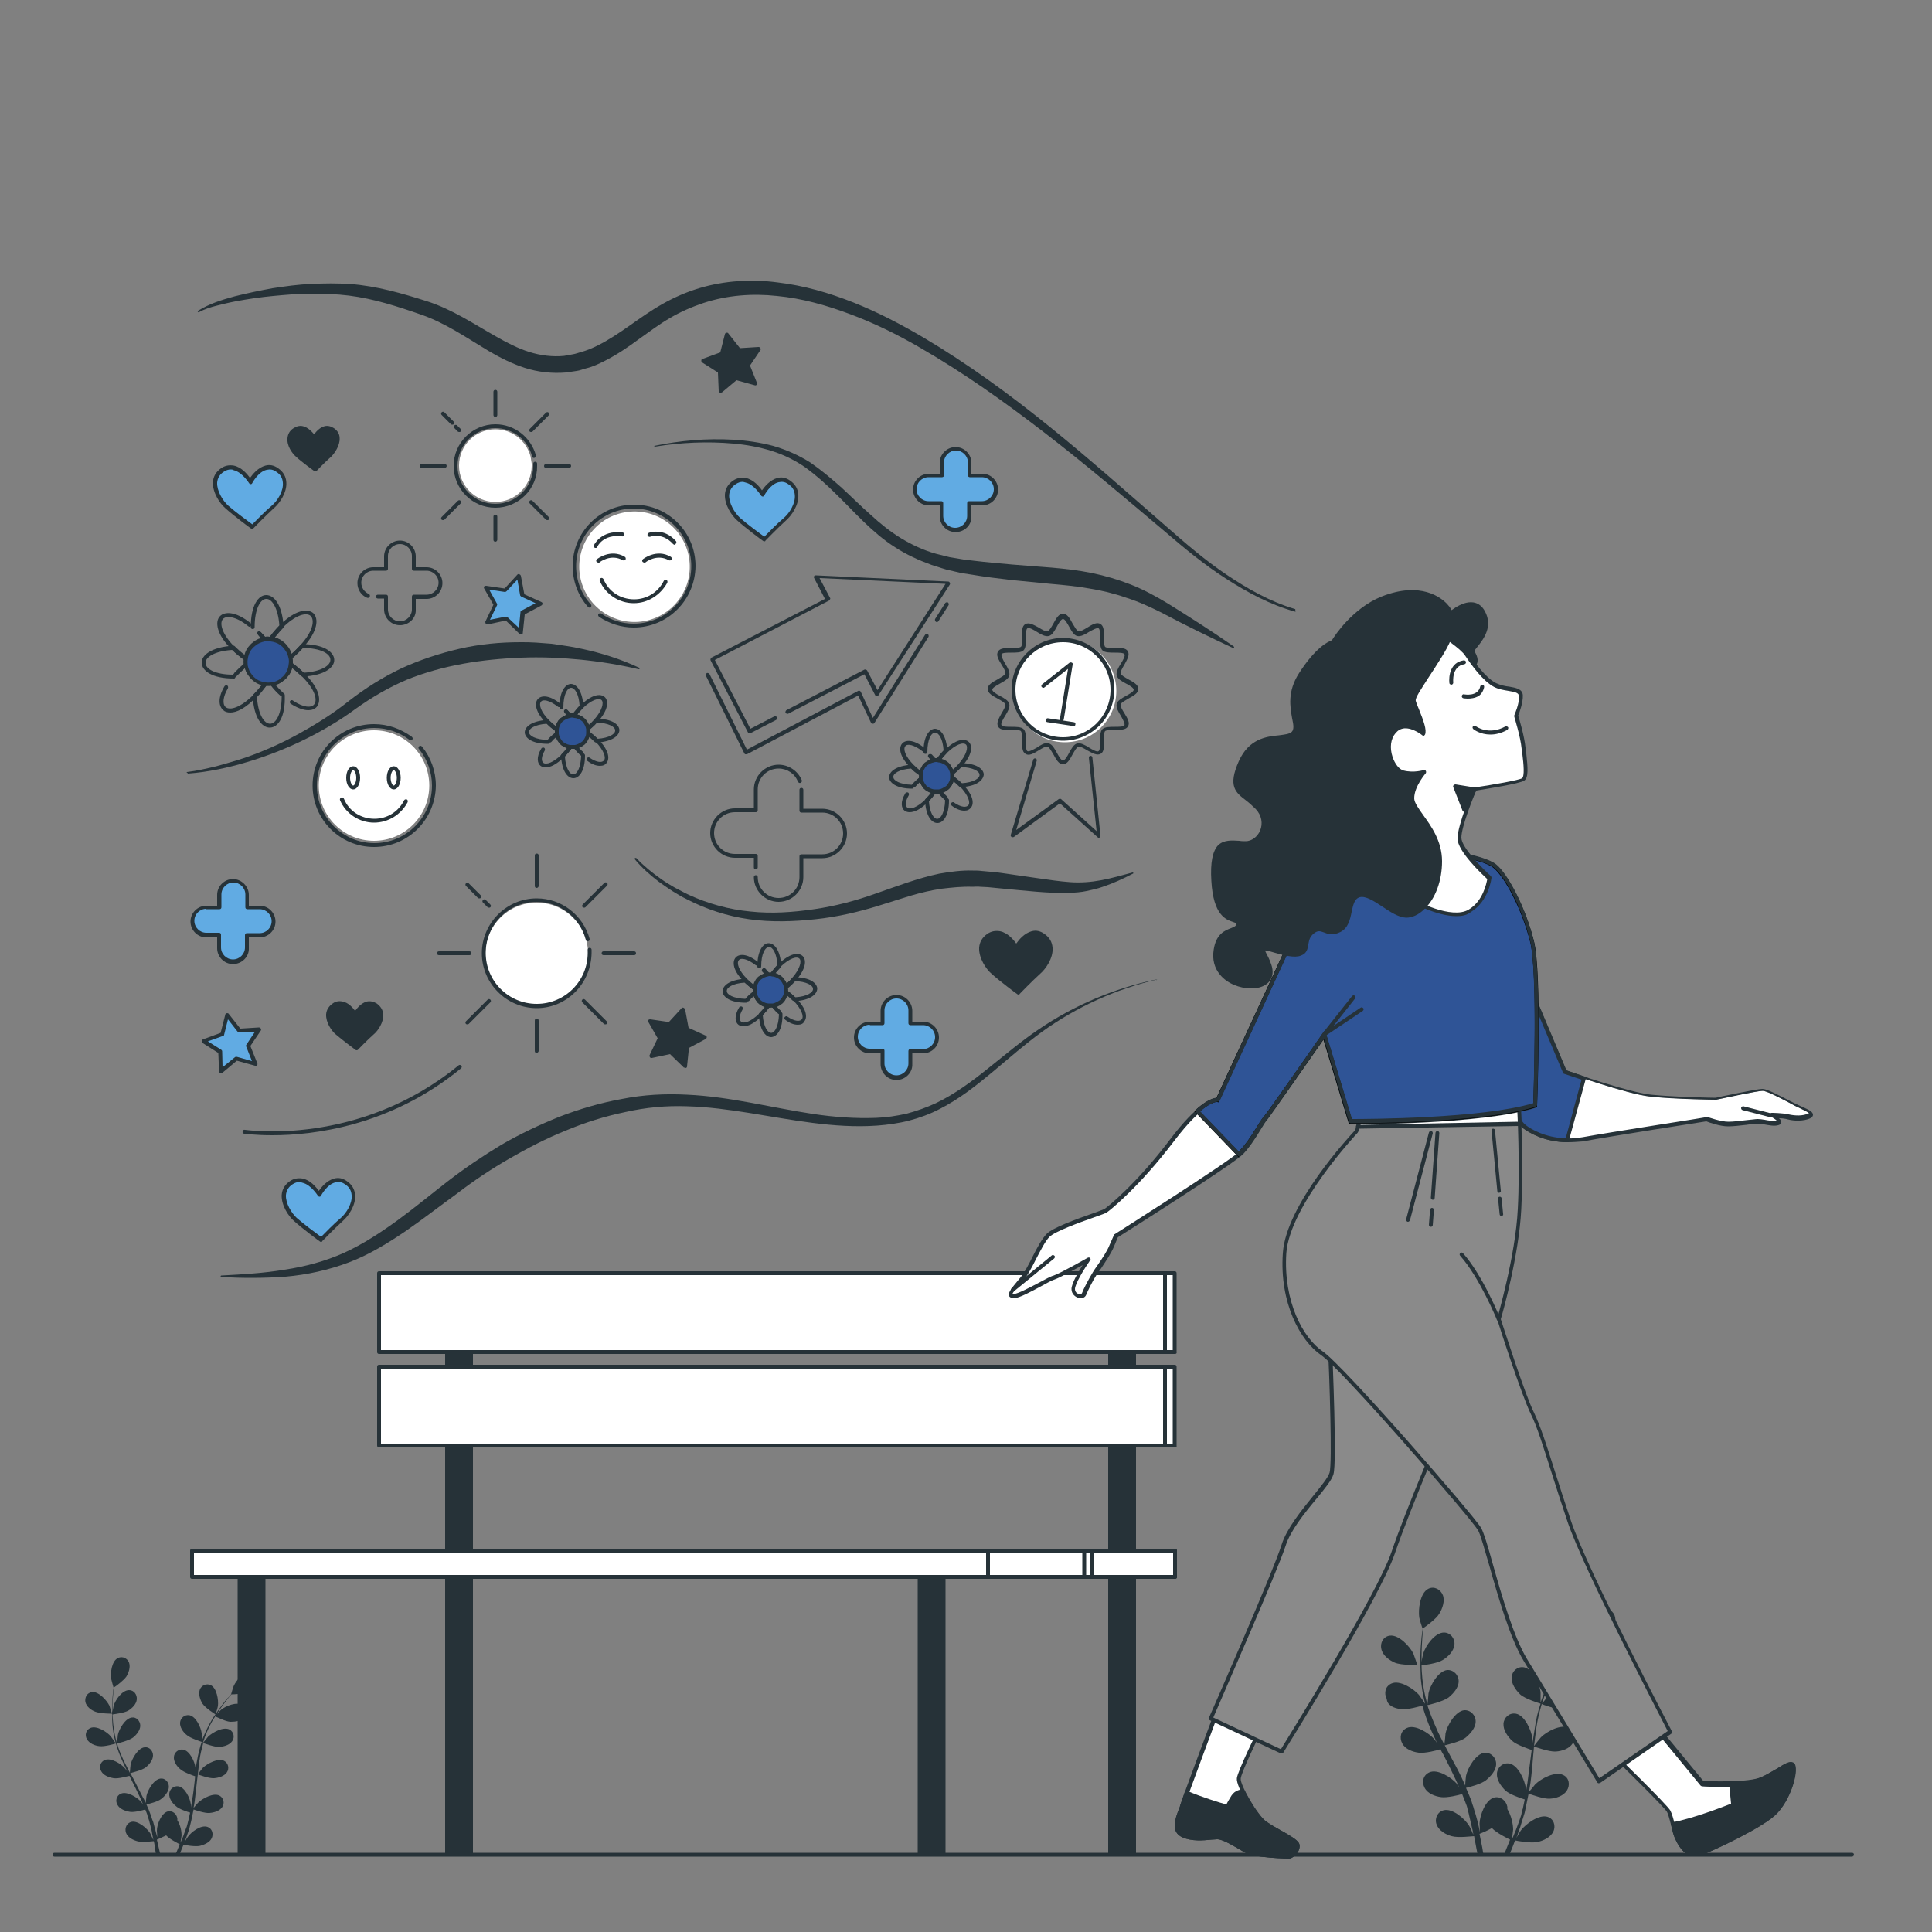<svg xmlns="http://www.w3.org/2000/svg" xmlns:xlink="http://www.w3.org/1999/xlink" x="0px" y="0px" viewBox="0 0 500 500" style="enable-background:new 0 0 500 500;" xml:space="preserve"><rect x="0" y="0" width="500" height="500" fill="#808080" stroke="none"/> <style type="text/css"> .st0{display:none;} .st1{display:inline;} .st2{fill:#92E3A9;} .st3{opacity:0.7;fill:#FFFFFF;} .st4{fill:#263238;} .st5{display:inline;fill:#263238;} .st6{fill:#FFFFFF;} .st7{fill:#61ABE3;} .st8{fill:#2F5496;} .st9{fill:#8A8A8A;} .st10{fill:#2F5496;stroke:#000405;stroke-miterlimit:10;} </style> <g id="Background_Simple" class="st0"> <g class="st1"> <path class="st2" d="M81.5,164.8c0,0-61.6,45.9-65.9,147.1c-4.3,101.1,70,154,128.1,146.4c58.1-7.7,77.1-37.9,125.2-47.5 c48.2-9.6,129.6,20.6,184.6-33.7c55-54.3,22.9-169.7-32-249.2C366.7,48.2,183.7,53.2,81.5,164.8z"></path> <path class="st3" d="M81.5,164.8c0,0-61.6,45.9-65.9,147.1c-4.3,101.1,70,154,128.1,146.4c58.1-7.7,77.1-37.9,125.2-47.5 c48.2-9.6,129.6,20.6,184.6-33.7c55-54.3,22.9-169.7-32-249.2C366.7,48.2,183.7,53.2,81.5,164.8z"></path> </g> </g> <g id="Plants"> <g> <g> <path class="st4" d="M361,430.3c1.7,0.7,5.8,0.6,5.8,0.6c0,0-0.9-2.7-1-2.9c-0.9-1.9-3.8-5-6.1-4.7c-1.7,0.2-2.6,1.9-2.2,3.5 C357.9,428.5,359.6,429.7,361,430.3z"></path> <path class="st4" d="M362.4,442.3c1.8,0.3,5.4-0.8,5.7-0.9c0.6,2.1,1.3,4.1,2.2,6.2c0.5,1.2,1.1,2.3,1.6,3.5 c-0.3-0.5-0.6-0.9-0.7-1c-1.4-1.6-5-3.9-7.1-2.9c-1.6,0.7-2,2.5-1.2,4c0.8,1.5,2.7,2.2,4.3,2.4c1.6,0.2,4.7-0.6,5.6-0.9 c0.2,0.4,0.4,0.9,0.7,1.3c1.1,2.1,2.1,4.2,3.1,6.3c0.3,0.7,0.7,1.5,1,2.2c-0.3-0.4-0.6-0.8-0.6-0.9c-1.4-1.6-5-3.9-7.1-2.9 c-1.6,0.7-2,2.5-1.2,4c0.8,1.5,2.7,2.2,4.3,2.4c1.5,0.2,4.4-0.5,5.4-0.8c0.3,0.8,0.6,1.5,0.9,2.3c0.2,0.5,0.4,1,0.5,1.6 c0.1,0.5,0.3,1,0.4,1.6c0.2,1,0.5,2,0.7,3c0.2,0.7,0.3,1.3,0.4,2c-0.3-0.7-1-2.2-1.1-2.3c-1.1-1.8-4.3-4.6-6.6-4 c-1.6,0.4-2.4,2.2-1.8,3.7c0.6,1.6,2.4,2.6,3.9,3c1.7,0.5,5.3,0,5.8,0c0.2,1.1,0.4,2.2,0.6,3.2c0.1,0.5,0.2,1,0.3,1.5h1.5 c-0.1-0.6-0.2-1.2-0.3-1.8c-0.2-1.1-0.5-2.3-0.7-3.5c0.3-0.1,1.8-0.7,3.2-1.5c1.2,1.3,4.3,2.8,4.7,3c-0.4,1-0.8,2-1.2,3 c-0.1,0.3-0.2,0.5-0.4,0.8h1.5c0-0.1,0.1-0.2,0.1-0.3c0.4-1,0.9-2.2,1.3-3.3c0.4,0.1,4.1,0.8,5.8,0.4c1.5-0.3,3.4-1.2,4.1-2.7 c0.7-1.5,0.1-3.3-1.5-3.8c-2.2-0.7-5.6,1.8-6.9,3.5c-0.1,0.1-0.8,1.3-1.2,2c0.2-0.5,0.4-0.9,0.5-1.4c0.4-1,0.7-1.9,1-3 c0.2-0.5,0.3-1,0.5-1.6c0.2-0.5,0.3-1.1,0.4-1.6c0.3-1.3,0.5-2.6,0.8-3.9c0.9,0.3,3.9,1.4,5.5,1.3c1.6-0.1,3.5-0.7,4.4-2.1 c0.9-1.4,0.6-3.3-0.9-4c-2.1-1.1-5.8,0.9-7.3,2.4c-0.1,0.1-1,1.3-1.6,1.9c0.1-0.8,0.3-1.6,0.4-2.4c0.3-2.3,0.5-4.7,0.7-7.1 c0.1-0.7,0.1-1.4,0.2-2.2c0.3,0.1,3.9,1.4,5.6,1.3c1.6-0.1,3.5-0.7,4.4-2.1c0.9-1.4,0.6-3.3-0.9-4c-2.1-1.1-5.8,0.9-7.3,2.4 c-0.1,0.1-1.5,1.8-1.8,2.3c0.2-1.6,0.4-3.2,0.6-4.7c0.3-2.1,0.8-4.2,1.4-6.2c0.1,0.1,3.9,1.5,5.7,1.3c1.6-0.1,3.5-0.7,4.4-2.1 c0.9-1.4,0.6-3.3-0.9-4c-2.1-1.1-5.8,0.9-7.3,2.4c-0.1,0.1-1.6,2-1.8,2.3c0-0.1,0.1-0.2,0.1-0.4c0.6-2.1,1.5-4.1,2.5-5.9 c0.5-1,1.1-2,1.7-3c0.7,0.3,3.7,1.8,5.4,1.9c1.6,0.1,3.6-0.3,4.6-1.6c1-1.3,0.9-3.2-0.5-4.1c-2-1.3-5.9,0.3-7.5,1.6 c-0.1,0.1-0.9,0.9-1.5,1.5c0.3-0.4,0.5-0.9,0.8-1.2c1-1.5,2-2.8,2.9-3.9c0.5-0.6,1-1.2,1.4-1.7c0.8,0,4.2-0.1,5.6-0.8 c1.4-0.7,3-1.9,3.4-3.5c0.3-1.6-0.6-3.2-2.3-3.4c-2.3-0.3-5.1,3-6,4.9c-0.1,0.2-0.9,2.9-0.9,2.9c0,0,0,0,0,0 c-0.4,0.5-0.9,1-1.4,1.7c-0.9,1.1-1.9,2.4-3,3.9c-1,1.5-2.1,3.1-3.1,4.9c-1,1.8-1.9,3.8-2.6,5.9c0,0,0,0.1,0,0.1 c0-0.7,0-2.6,0-2.8c-0.3-2.1-2-6-4.3-6.4c-1.7-0.3-3.1,1-3.2,2.6c-0.1,1.7,1.1,3.3,2.2,4.4c1.3,1.2,5,2.3,5.3,2.4 c-0.7,2-1.2,4.2-1.5,6.4c-0.2,1.3-0.4,2.5-0.6,3.8c0-0.6,0-1.1,0-1.2c-0.3-2.1-2-6-4.3-6.4c-1.7-0.3-3.1,1-3.2,2.6 c-0.1,1.7,1.1,3.3,2.2,4.4c1.2,1.1,4.3,2.1,5.1,2.4c-0.1,0.5-0.1,1-0.2,1.5c-0.3,2.4-0.6,4.7-0.9,7c-0.1,0.8-0.3,1.6-0.4,2.4 c0-0.5,0-1,0-1c-0.3-2.1-2-6-4.3-6.4c-1.7-0.3-3.1,1-3.2,2.6c-0.1,1.7,1.1,3.3,2.2,4.4c1.1,1,4,2,5,2.3c-0.2,0.8-0.3,1.6-0.5,2.4 c-0.2,0.5-0.3,1-0.4,1.6c-0.2,0.5-0.3,1-0.5,1.5c-0.4,1-0.7,2-1.1,2.9c-0.3,0.7-0.5,1.3-0.8,1.9c0.1-0.8,0.3-2.4,0.3-2.5 c0-1.4-0.5-3.7-1.5-5.3c0-0.2,0-0.4,0-0.6c-0.3-1.6-1.8-2.8-3.4-2.4c-2.3,0.6-3.7,4.6-3.8,6.7c0,0.1,0.1,1.5,0.1,2.3 c-0.1-0.5-0.2-1-0.3-1.5c-0.2-1-0.5-2-0.8-3.1c-0.2-0.5-0.3-1-0.5-1.6c-0.1-0.5-0.4-1.1-0.5-1.6c-0.4-1.2-1-2.5-1.5-3.7 c0.9-0.2,4-1,5.2-2c1.2-1,2.6-2.5,2.6-4.2c0-1.6-1.3-3-3-2.9c-2.3,0.3-4.4,4-4.8,6c0,0.1-0.2,1.6-0.2,2.5c-0.3-0.7-0.7-1.5-1-2.2 c-1-2.1-2.2-4.2-3.3-6.3c-0.3-0.6-0.7-1.3-1-1.9c0.3-0.1,4-0.9,5.4-2c1.2-1,2.6-2.5,2.6-4.2c0-1.6-1.3-3-3-2.9 c-2.3,0.3-4.4,4-4.8,6c0,0.2-0.2,2.3-0.3,2.9c-0.7-1.4-1.5-2.8-2.1-4.3c-0.9-2-1.7-4-2.3-5.9c0.1,0,4-0.9,5.5-2 c1.2-1,2.6-2.5,2.6-4.2c0-1.6-1.3-3-3-2.9c-2.3,0.3-4.4,4-4.8,6c0,0.2-0.2,2.5-0.3,2.9c0-0.1-0.1-0.2-0.1-0.4 c-0.6-2.1-1-4.3-1.2-6.3c-0.1-1.2-0.2-2.3-0.2-3.4c0.7-0.1,4.1-0.5,5.5-1.4c1.3-0.8,2.8-2.2,3-3.9c0.2-1.6-1-3.2-2.7-3.2 c-2.4,0-4.8,3.5-5.4,5.5c0,0.1-0.3,1.3-0.4,2.1c0-0.5,0-1,0-1.5c0-1.8,0.1-3.4,0.2-4.9c0.1-0.8,0.1-1.6,0.2-2.3 c0.7-0.5,3.4-2.4,4.2-3.8c0.8-1.3,1.5-3.3,0.9-4.8c-0.6-1.5-2.3-2.4-3.8-1.6c-2.1,1.1-2.6,5.3-2.3,7.4c0,0.2,0.8,2.9,0.9,2.9 c0,0,0,0,0,0c-0.1,0.7-0.2,1.4-0.3,2.2c-0.1,1.4-0.3,3.1-0.3,4.9c0,1.8,0,3.7,0.1,5.8c0.2,2,0.5,4.2,1.1,6.4c0,0,0,0,0,0.1 c-0.4-0.6-1.5-2.2-1.6-2.3c-1.4-1.6-5-3.9-7.1-2.9c-1.6,0.7-2,2.5-1.2,4C359,441.4,360.9,442.1,362.4,442.3z"></path> <path class="st4" d="M402.8,431.2c0,0,0.8-2.7,0.8-2.9c0.3-2.1-0.4-6.3-2.5-7.3c-1.5-0.7-3.2,0.1-3.8,1.7c-0.6,1.6,0.2,3.5,1,4.8 C399.3,429,402.8,431.2,402.8,431.2z"></path> </g> </g> <g> <g> <path class="st4" d="M24.7,443c1.3,0.5,4.3,0.5,4.3,0.5c0,0-0.7-2-0.7-2.1c-0.7-1.4-2.8-3.7-4.5-3.5c-1.3,0.2-1.9,1.4-1.7,2.6 C22.4,441.7,23.6,442.6,24.7,443z"></path> <path class="st4" d="M25.7,451.9c1.3,0.2,4-0.6,4.3-0.7c0.4,1.5,1,3.1,1.7,4.6c0.4,0.9,0.8,1.7,1.2,2.6c-0.3-0.4-0.5-0.7-0.5-0.7 c-1-1.2-3.7-2.9-5.3-2.2c-1.2,0.5-1.5,1.9-0.9,2.9c0.6,1.1,2,1.6,3.2,1.8c1.2,0.2,3.5-0.5,4.1-0.6c0.2,0.3,0.3,0.7,0.5,1 c0.8,1.6,1.6,3.2,2.3,4.7c0.3,0.6,0.5,1.1,0.7,1.7c-0.2-0.3-0.4-0.6-0.4-0.6c-1-1.2-3.7-2.9-5.3-2.2c-1.2,0.5-1.5,1.9-0.9,2.9 c0.6,1.1,2,1.6,3.2,1.8c1.1,0.2,3.3-0.4,4-0.6c0.2,0.6,0.5,1.1,0.6,1.7c0.1,0.4,0.3,0.8,0.4,1.2c0.1,0.4,0.2,0.8,0.3,1.2 c0.2,0.7,0.4,1.5,0.5,2.3c0.1,0.5,0.2,1,0.3,1.5c-0.3-0.6-0.8-1.6-0.8-1.7c-0.8-1.3-3.2-3.4-4.9-3c-1.2,0.3-1.8,1.6-1.4,2.8 c0.4,1.2,1.8,1.9,2.9,2.2c1.2,0.4,4,0,4.3,0c0.2,0.8,0.3,1.6,0.4,2.4c0.1,0.4,0.1,0.8,0.2,1.1h1.1c-0.1-0.4-0.2-0.9-0.3-1.3 c-0.2-0.8-0.4-1.7-0.6-2.6c0.2-0.1,1.4-0.6,2.4-1.1c0.9,1,3.2,2.1,3.5,2.3c-0.3,0.8-0.6,1.5-0.9,2.2c-0.1,0.2-0.2,0.4-0.3,0.6 h1.1c0-0.1,0.1-0.1,0.1-0.2c0.3-0.8,0.6-1.6,1-2.5c0.3,0.1,3,0.6,4.3,0.3c1.1-0.3,2.5-0.9,3-2c0.5-1.1,0.1-2.5-1.1-2.9 c-1.7-0.6-4.2,1.3-5.1,2.6c-0.1,0.1-0.6,0.9-0.9,1.5c0.1-0.4,0.3-0.7,0.4-1.1c0.3-0.7,0.5-1.5,0.8-2.2c0.1-0.4,0.2-0.8,0.3-1.2 c0.1-0.4,0.2-0.8,0.3-1.2c0.2-0.9,0.4-1.9,0.6-2.9c0.6,0.2,2.9,1,4.1,0.9c1.2-0.1,2.6-0.5,3.3-1.5c0.7-1,0.4-2.4-0.7-3 c-1.6-0.8-4.3,0.7-5.5,1.8c-0.1,0.1-0.8,0.9-1.2,1.4c0.1-0.6,0.2-1.2,0.3-1.8c0.2-1.7,0.4-3.5,0.6-5.3c0.1-0.5,0.1-1.1,0.2-1.6 c0.2,0.1,2.9,1.1,4.2,1c1.2-0.1,2.6-0.5,3.3-1.5c0.7-1,0.4-2.4-0.7-3c-1.6-0.8-4.3,0.7-5.5,1.8c-0.1,0.1-1.1,1.4-1.3,1.7 c0.1-1.2,0.3-2.4,0.4-3.5c0.2-1.6,0.6-3.1,1-4.6c0.1,0,2.9,1.1,4.2,1c1.2-0.1,2.6-0.5,3.3-1.5c0.7-1,0.4-2.4-0.7-3 c-1.6-0.8-4.3,0.7-5.5,1.8c-0.1,0.1-1.2,1.5-1.4,1.7c0-0.1,0-0.2,0.1-0.3c0.5-1.6,1.1-3,1.8-4.4c0.4-0.8,0.8-1.5,1.3-2.2 c0.5,0.2,2.8,1.4,4,1.4c1.2,0,2.7-0.2,3.5-1.2c0.8-0.9,0.7-2.4-0.4-3.1c-1.5-1-4.4,0.2-5.6,1.2c-0.1,0.1-0.7,0.7-1.1,1.1 c0.2-0.3,0.4-0.6,0.6-0.9c0.7-1.1,1.5-2.1,2.1-2.9c0.4-0.5,0.7-0.9,1.1-1.3c0.6,0,3.1-0.1,4.2-0.6c1.1-0.5,2.3-1.4,2.5-2.6 c0.3-1.2-0.5-2.4-1.7-2.6c-1.7-0.2-3.8,2.2-4.4,3.6c-0.1,0.1-0.7,2.2-0.7,2.2c0,0,0,0,0,0c-0.3,0.4-0.7,0.8-1.1,1.2 c-0.7,0.8-1.4,1.8-2.2,2.9c-0.8,1.1-1.6,2.3-2.3,3.6c-0.7,1.3-1.4,2.8-2,4.4c0,0,0,0,0,0.1c0-0.5,0-1.9,0-2.1 c-0.2-1.6-1.5-4.4-3.2-4.7c-1.2-0.2-2.3,0.7-2.4,1.9c-0.1,1.2,0.8,2.5,1.7,3.2c1,0.9,3.7,1.7,3.9,1.8c-0.5,1.5-0.9,3.1-1.2,4.8 c-0.2,0.9-0.3,1.9-0.4,2.8c0-0.4,0-0.8,0-0.9c-0.2-1.6-1.5-4.4-3.2-4.7c-1.2-0.2-2.3,0.7-2.4,1.9c-0.1,1.2,0.8,2.5,1.7,3.2 c0.9,0.8,3.2,1.6,3.8,1.8c0,0.4-0.1,0.7-0.1,1.1c-0.2,1.8-0.4,3.5-0.7,5.2c-0.1,0.6-0.2,1.2-0.3,1.8c0-0.4,0-0.7,0-0.8 c-0.2-1.6-1.5-4.4-3.2-4.7c-1.2-0.2-2.3,0.7-2.4,1.9c-0.1,1.2,0.8,2.5,1.7,3.2c0.8,0.8,3,1.5,3.7,1.7c-0.1,0.6-0.3,1.2-0.4,1.8 c-0.1,0.4-0.2,0.8-0.3,1.2c-0.1,0.4-0.2,0.8-0.4,1.2c-0.3,0.7-0.5,1.5-0.8,2.2c-0.2,0.5-0.4,0.9-0.6,1.4c0.1-0.6,0.3-1.8,0.3-1.9 c0-1-0.3-2.7-1.1-3.9c0-0.2,0-0.3,0-0.5c-0.2-1.2-1.3-2.1-2.5-1.8c-1.7,0.5-2.8,3.4-2.8,5c0,0.1,0.1,1.1,0.1,1.7 c-0.1-0.4-0.2-0.7-0.3-1.1c-0.2-0.7-0.4-1.5-0.6-2.3c-0.1-0.4-0.2-0.8-0.4-1.2c-0.1-0.4-0.3-0.8-0.4-1.2 c-0.3-0.9-0.7-1.8-1.1-2.7c0.7-0.2,3-0.7,3.9-1.5c0.9-0.7,1.9-1.9,1.9-3.1c0-1.2-1-2.3-2.2-2.1c-1.7,0.2-3.3,3-3.6,4.5 c0,0.1-0.1,1.2-0.2,1.8c-0.2-0.5-0.5-1.1-0.8-1.6c-0.8-1.6-1.6-3.1-2.4-4.7c-0.3-0.5-0.5-1-0.8-1.4c0.2-0.1,3-0.7,4-1.5 c0.9-0.7,1.9-1.9,1.9-3.1c0-1.2-1-2.3-2.2-2.1c-1.7,0.2-3.3,3-3.6,4.5c0,0.1-0.2,1.7-0.2,2.1c-0.5-1.1-1.1-2.1-1.6-3.2 c-0.7-1.5-1.3-2.9-1.7-4.4c0.1,0,3-0.7,4.1-1.5c0.9-0.7,1.9-1.9,1.9-3.1c0-1.2-1-2.3-2.2-2.1c-1.7,0.2-3.3,3-3.6,4.5 c0,0.1-0.2,1.9-0.2,2.2c0-0.1-0.1-0.2-0.1-0.3c-0.5-1.6-0.7-3.2-0.9-4.7c-0.1-0.9-0.1-1.7-0.2-2.5c0.6-0.1,3.1-0.4,4.1-1 c1-0.6,2.1-1.7,2.2-2.9c0.1-1.2-0.7-2.4-2-2.4c-1.8,0-3.6,2.6-4,4.1c0,0.1-0.2,0.9-0.3,1.6c0-0.4,0-0.7,0-1.1 c0-1.3,0.1-2.5,0.2-3.6c0.1-0.6,0.1-1.2,0.2-1.7c0.5-0.3,2.5-1.8,3.2-2.8c0.6-1,1.1-2.4,0.7-3.6c-0.4-1.1-1.7-1.8-2.9-1.2 c-1.6,0.8-2,3.9-1.7,5.5c0,0.1,0.6,2.2,0.6,2.2c0,0,0,0,0,0c-0.1,0.5-0.1,1-0.2,1.6c-0.1,1.1-0.2,2.3-0.2,3.6 c0,1.3,0,2.8,0.1,4.3c0.1,1.5,0.4,3.1,0.8,4.7c0,0,0,0,0,0.1c-0.3-0.4-1.1-1.6-1.2-1.7c-1-1.2-3.7-2.9-5.3-2.2 c-1.2,0.5-1.5,1.9-0.9,2.9C23.1,451.2,24.6,451.8,25.7,451.9z"></path> <path class="st4" d="M55.8,443.7c0,0,0.6-2,0.6-2.2c0.2-1.5-0.3-4.7-1.9-5.4c-1.1-0.5-2.4,0.1-2.8,1.2c-0.4,1.2,0.1,2.6,0.7,3.6 C53.2,442.1,55.8,443.7,55.8,443.7z"></path> </g> </g> </g> <g id="Clouds" class="st0"> <path class="st5" d="M348.3,63.5h-122c-0.2,0-0.3-0.1-0.4-0.2c-0.1-0.1-0.1-0.3-0.1-0.4c0.1-0.3,2.4-7.6,9.9-9.5 c4.2-1,6.9-0.4,9.3,0.3c1.8,0.5,3.4,0.9,5.3,0.4c1.9-0.5,2.5-1.3,3.7-2.7c1.4-1.7,3.3-4,8.5-7c5.6-3.2,9-2,12.2-0.8 c2.4,0.9,4.8,1.7,8,0.7c2.9-0.9,4.1-2.8,5.4-5c2-3.3,4.4-7.1,13.7-7.8c14.3-1.1,23.8,14.4,25,16.5c1.5,0.2,3,0.2,4.6,0.1 c2.8,0,6-0.1,10.3,1.1c7,1.9,7.1,13.4,7.1,13.9C348.8,63.3,348.5,63.5,348.3,63.5z M227,62.5h120.7c-0.1-2.2-0.8-10.9-6.3-12.4 c-4.1-1.1-7.1-1.1-10-1c-1.7,0-3.3,0.1-5-0.2c-0.2,0-0.3-0.1-0.4-0.3c-0.1-0.2-9.5-17.4-24.1-16.2c-8.8,0.7-10.9,4.1-12.9,7.4 c-1.4,2.3-2.7,4.4-6,5.4c-3.6,1.1-6.2,0.2-8.6-0.8c-3.2-1.2-6.2-2.3-11.4,0.7c-5.1,2.9-6.9,5.2-8.3,6.8c-1.2,1.4-2,2.4-4.2,3 c-2.1,0.6-3.9,0.1-5.8-0.4c-2.3-0.6-4.9-1.2-8.8-0.3C230.3,55.8,227.7,60.7,227,62.5z"></path> <path class="st5" d="M249.5,41.5h-67.7c-0.2,0-0.3-0.1-0.4-0.2c-0.1-0.1-0.1-0.3-0.1-0.4c0.1-0.2,1.4-4.3,5.6-5.4 c2.4-0.6,4-0.2,5.3,0.1c1,0.3,1.8,0.5,2.8,0.2c1-0.3,1.3-0.7,1.9-1.4c0.8-0.9,1.8-2.2,4.8-3.9c3.2-1.8,5.2-1.1,7-0.4 c1.3,0.5,2.6,0.9,4.3,0.4c1.6-0.5,2.2-1.5,2.9-2.7c1.2-1.9,2.5-4,7.8-4.5c8-0.6,13.1,7.6,14,9.2c0.8,0.1,1.6,0.1,2.4,0.1 c1.6,0,3.4-0.1,5.8,0.6c4,1.1,4.1,7.7,4.1,7.9C250,41.3,249.7,41.5,249.5,41.5z M182.5,40.5h66.4c-0.1-1.5-0.6-5.7-3.3-6.5 c-2.3-0.6-3.9-0.6-5.5-0.6c-1,0-1.9,0-2.8-0.1c-0.2,0-0.3-0.1-0.4-0.3c-0.1-0.1-5.2-9.5-13.2-8.9c-4.8,0.4-5.9,2.2-7,4 c-0.8,1.2-1.5,2.5-3.5,3.1c-2.1,0.6-3.5,0.1-4.9-0.4c-1.7-0.6-3.4-1.2-6.1,0.4c-2.8,1.6-3.8,2.8-4.5,3.7c-0.6,0.8-1.1,1.4-2.4,1.7 c-1.2,0.3-2.2,0.1-3.3-0.2c-1.2-0.3-2.6-0.7-4.8-0.1C184.4,37.1,183,39.4,182.5,40.5z"></path> <path class="st5" d="M478.7,149.7H411c-0.2,0-0.3-0.1-0.4-0.2c-0.1-0.1-0.1-0.3-0.1-0.4c0.1-0.2,1.4-4.3,5.6-5.4 c2.4-0.6,4-0.2,5.3,0.1c1,0.3,1.8,0.5,2.8,0.2c1-0.3,1.3-0.7,1.9-1.4c0.8-0.9,1.8-2.2,4.8-3.9c3.2-1.8,5.2-1.1,7-0.4 c1.3,0.5,2.6,0.9,4.3,0.4c1.6-0.5,2.2-1.5,2.9-2.7c1.2-1.9,2.5-4,7.8-4.5c8-0.6,13.1,7.6,14,9.2c0.8,0.1,1.6,0.1,2.4,0.1 c1.6,0,3.4-0.1,5.8,0.6c4,1.1,4.1,7.7,4.1,7.9C479.2,149.5,479,149.7,478.7,149.7z M411.7,148.7h66.4c-0.1-1.5-0.6-5.7-3.3-6.5 c-2.3-0.6-3.9-0.6-5.5-0.6c-1,0-1.9,0-2.8-0.1c-0.2,0-0.3-0.1-0.4-0.3c-0.1-0.1-5.2-9.5-13.2-8.9c-4.8,0.4-5.9,2.2-7,4 c-0.8,1.2-1.5,2.5-3.5,3.1c-2,0.6-3.5,0.1-4.9-0.4c-1.7-0.6-3.4-1.2-6.1,0.4c-2.8,1.6-3.8,2.8-4.5,3.7c-0.6,0.8-1.1,1.4-2.4,1.7 c-1.2,0.3-2.2,0.1-3.3-0.2c-1.2-0.3-2.6-0.7-4.8-0.1C413.6,145.3,412.3,147.6,411.7,148.7z"></path> </g> <g id="Sun" class="st0"> <g class="st1"> <circle class="st6" cx="428.4" cy="63.2" r="21.3"></circle> <g> <path class="st4" d="M428.3,85.3c-12.3,0-22.4-10-22.4-22.4c0-12.3,10-22.4,22.4-22.4c10.2,0,19.1,6.8,21.6,16.6 c0.1,0.3-0.1,0.5-0.4,0.6c-0.3,0.1-0.5-0.1-0.6-0.4c-2.5-9.4-11-15.9-20.7-15.9c-11.8,0-21.4,9.6-21.4,21.4 c0,11.8,9.6,21.4,21.4,21.4c11.8,0,21.4-9.6,21.4-21.4c0-0.4,0-0.8,0-1.2c0-0.3,0.2-0.5,0.5-0.5c0.3,0,0.5,0.2,0.5,0.5 c0,0.4,0,0.9,0,1.3C450.7,75.2,440.7,85.3,428.3,85.3z"></path> <g> <path class="st4" d="M468.8,63.4h-12.6c-0.3,0-0.5-0.2-0.5-0.5c0-0.3,0.2-0.5,0.5-0.5h12.6c0.3,0,0.5,0.2,0.5,0.5 C469.3,63.2,469.1,63.4,468.8,63.4z"></path> <path class="st4" d="M400.5,63.4h-12.6c-0.3,0-0.5-0.2-0.5-0.5c0-0.3,0.2-0.5,0.5-0.5h12.6c0.3,0,0.5,0.2,0.5,0.5 C401,63.2,400.7,63.4,400.5,63.4z"></path> </g> <g> <path class="st4" d="M448,43.7c-0.1,0-0.3,0-0.4-0.1c-0.2-0.2-0.2-0.5,0-0.7l8.9-8.9c0.2-0.2,0.5-0.2,0.7,0 c0.2,0.2,0.2,0.5,0,0.7l-8.9,8.9C448.3,43.6,448.1,43.7,448,43.7z"></path> <path class="st4" d="M399.7,92c-0.1,0-0.3,0-0.4-0.1c-0.2-0.2-0.2-0.5,0-0.7l8.9-8.9c0.2-0.2,0.5-0.2,0.7,0 c0.2,0.2,0.2,0.5,0,0.7l-8.9,8.9C399.9,91.9,399.8,92,399.7,92z"></path> </g> <g> <path class="st4" d="M408.6,43.7c-0.1,0-0.3,0-0.4-0.1l-2-2c-0.2-0.2-0.2-0.5,0-0.7s0.5-0.2,0.7,0l2,2c0.2,0.2,0.2,0.5,0,0.7 C408.9,43.6,408.7,43.7,408.6,43.7z"></path> <path class="st4" d="M404.7,39.8c-0.1,0-0.3,0-0.4-0.1l-5-5c-0.2-0.2-0.2-0.5,0-0.7c0.2-0.2,0.5-0.2,0.7,0l5,5 c0.2,0.2,0.2,0.5,0,0.7C404.9,39.7,404.8,39.8,404.7,39.8z"></path> <path class="st4" d="M456.9,92c-0.1,0-0.3,0-0.4-0.1l-8.9-8.9c-0.2-0.2-0.2-0.5,0-0.7c0.2-0.2,0.5-0.2,0.7,0l8.9,8.9 c0.2,0.2,0.2,0.5,0,0.7C457.2,91.9,457.1,92,456.9,92z"></path> </g> <g> <path class="st4" d="M428.3,35.5c-0.3,0-0.5-0.2-0.5-0.5V22.4c0-0.3,0.2-0.5,0.5-0.5c0.3,0,0.5,0.2,0.5,0.5V35 C428.8,35.3,428.6,35.5,428.3,35.5z"></path> <path class="st4" d="M428.3,103.9c-0.3,0-0.5-0.2-0.5-0.5V90.7c0-0.3,0.2-0.5,0.5-0.5c0.3,0,0.5,0.2,0.5,0.5v12.6 C428.8,103.6,428.6,103.9,428.3,103.9z"></path> </g> </g> </g> </g> <g id="Bench"> <g> <g> <rect x="115.7" y="339.2" class="st4" width="6.2" height="140.4"></rect> <path class="st4" d="M121.9,480.1h-6.2c-0.3,0-0.5-0.2-0.5-0.5V339.2c0-0.3,0.2-0.5,0.5-0.5h6.2c0.3,0,0.5,0.2,0.5,0.5v140.4 C122.4,479.9,122.2,480.1,121.9,480.1z M116.2,479.1h5.2V339.7h-5.2V479.1z"></path> </g> <g> <rect x="287.4" y="339.2" class="st4" width="6.2" height="140.4"></rect> <path class="st4" d="M293.5,480.1h-6.2c-0.3,0-0.5-0.2-0.5-0.5V339.2c0-0.3,0.2-0.5,0.5-0.5h6.2c0.3,0,0.5,0.2,0.5,0.5v140.4 C294,479.9,293.8,480.1,293.5,480.1z M287.9,479.1h5.2V339.7h-5.2V479.1z"></path> </g> <g> <rect x="238" y="403.7" class="st4" width="6.2" height="75.9"></rect> <path class="st4" d="M244.1,480.1H238c-0.3,0-0.5-0.2-0.5-0.5v-75.9c0-0.3,0.2-0.5,0.5-0.5h6.2c0.3,0,0.5,0.2,0.5,0.5v75.9 C244.6,479.9,244.4,480.1,244.1,480.1z M238.5,479.1h5.2v-74.9h-5.2V479.1z"></path> </g> <g> <rect x="62" y="403.7" class="st4" width="6.2" height="75.9"></rect> <path class="st4" d="M68.2,480.1H62c-0.3,0-0.5-0.2-0.5-0.5v-75.9c0-0.3,0.2-0.5,0.5-0.5h6.2c0.3,0,0.5,0.2,0.5,0.5v75.9 C68.7,479.9,68.4,480.1,68.2,480.1z M62.5,479.1h5.2v-74.9h-5.2V479.1z"></path> </g> <g> <rect x="100.6" y="329.5" class="st6" width="203.4" height="20.4"></rect> <path class="st4" d="M304.1,350.4H100.6c-0.3,0-0.5-0.2-0.5-0.5v-20.4c0-0.3,0.2-0.5,0.5-0.5h203.4c0.3,0,0.5,0.2,0.5,0.5v20.4 C304.6,350.2,304.4,350.4,304.1,350.4z M101.1,349.4h202.4V330H101.1V349.4z"></path> </g> <g> <rect x="100.6" y="353.8" class="st6" width="203.4" height="20.4"></rect> <path class="st4" d="M304.1,374.6H100.6c-0.3,0-0.5-0.2-0.5-0.5v-20.4c0-0.3,0.2-0.5,0.5-0.5h203.4c0.3,0,0.5,0.2,0.5,0.5v20.4 C304.6,374.4,304.4,374.6,304.1,374.6z M101.1,373.6h202.4v-19.4H101.1V373.6z"></path> </g> <g> <rect x="98.1" y="329.5" class="st6" width="203.4" height="20.4"></rect> <path class="st4" d="M301.5,350.4H98.1c-0.3,0-0.5-0.2-0.5-0.5v-20.4c0-0.3,0.2-0.5,0.5-0.5h203.4c0.3,0,0.5,0.2,0.5,0.5v20.4 C302,350.2,301.8,350.4,301.5,350.4z M98.6,349.4H301V330H98.6V349.4z"></path> </g> <g> <rect x="98.1" y="353.8" class="st6" width="203.4" height="20.4"></rect> <path class="st4" d="M301.5,374.6H98.1c-0.3,0-0.5-0.2-0.5-0.5v-20.4c0-0.3,0.2-0.5,0.5-0.5h203.4c0.3,0,0.5,0.2,0.5,0.5v20.4 C302,374.4,301.8,374.6,301.5,374.6z M98.6,373.6H301v-19.4H98.6V373.6z"></path> </g> <g> <rect x="49.7" y="401.3" class="st6" width="254.4" height="6.8"></rect> <path class="st4" d="M304.1,408.6H49.7c-0.3,0-0.5-0.2-0.5-0.5v-6.8c0-0.3,0.2-0.5,0.5-0.5h254.4c0.3,0,0.5,0.2,0.5,0.5v6.8 C304.6,408.4,304.4,408.6,304.1,408.6z M50.2,407.6h253.4v-5.8H50.2V407.6z"></path> </g> <g> <rect x="255.7" y="401.3" class="st6" width="48.4" height="6.8"></rect> <path class="st4" d="M304.1,408.6h-48.4c-0.3,0-0.5-0.2-0.5-0.5v-6.8c0-0.3,0.2-0.5,0.5-0.5h48.4c0.3,0,0.5,0.2,0.5,0.5v6.8 C304.6,408.4,304.4,408.6,304.1,408.6z M256.2,407.6h47.4v-5.8h-47.4V407.6z"></path> </g> <path class="st4" d="M280.6,408.4c-0.3,0-0.5-0.2-0.5-0.5v-6.5c0-0.3,0.2-0.5,0.5-0.5c0.3,0,0.5,0.2,0.5,0.5v6.5 C281.1,408.2,280.9,408.4,280.6,408.4z"></path> <path class="st4" d="M282.5,408.4c-0.3,0-0.5-0.2-0.5-0.5v-6.5c0-0.3,0.2-0.5,0.5-0.5c0.3,0,0.5,0.2,0.5,0.5v6.5 C283,408.2,282.8,408.4,282.5,408.4z"></path> </g> </g> <g id="Badge"> <circle class="st6" cx="275.6" cy="178.8" r="13.3"></circle> <g> <path class="st4" d="M275.1,197.8c-1.1,0-1.8-1.3-2.5-2.6c-0.5-0.8-1-1.8-1.5-2c-0.5-0.1-1.5,0.5-2.3,1c-1.3,0.8-2.5,1.5-3.4,0.9 c-0.9-0.5-0.9-1.9-0.9-3.4c0-1,0-2.1-0.3-2.5c-0.3-0.3-1.5-0.3-2.5-0.3c-1.5,0-2.9,0.1-3.4-0.9c-0.5-0.9,0.2-2.1,0.9-3.4 c0.5-0.8,1.1-1.9,1-2.3c-0.1-0.4-1.1-1-2-1.5c-1.3-0.7-2.6-1.4-2.6-2.5s1.3-1.8,2.6-2.5c0.8-0.5,1.8-1,2-1.5 c0.1-0.5-0.5-1.5-1-2.3c-0.8-1.3-1.5-2.5-0.9-3.4c0.5-0.9,1.9-0.9,3.4-0.9c1,0,2.1,0,2.5-0.3s0.3-1.5,0.3-2.5 c0-1.5-0.1-2.9,0.9-3.4c0.9-0.5,2.1,0.2,3.4,0.9c0.8,0.5,1.8,1.1,2.3,1c0.4-0.1,1-1.1,1.5-2c0.7-1.3,1.4-2.6,2.5-2.6 c1.1,0,1.8,1.3,2.5,2.6c0.5,0.8,1,1.8,1.5,2c0.5,0.1,1.5-0.5,2.3-1c1.3-0.8,2.5-1.5,3.4-0.9c0.9,0.5,0.9,1.9,0.9,3.4 c0,1,0,2.1,0.3,2.5c0.3,0.3,1.5,0.3,2.5,0.3c1.5,0,2.9-0.1,3.4,0.9c0.5,0.9-0.2,2.1-0.9,3.4c-0.5,0.8-1.1,1.9-1,2.3 c0.1,0.4,1.1,1,2,1.5c1.3,0.7,2.6,1.4,2.6,2.5c0,1.1-1.3,1.8-2.6,2.5c-0.8,0.5-1.8,1-2,1.5c-0.1,0.5,0.5,1.5,1,2.3 c0.8,1.3,1.5,2.5,0.9,3.4c-0.5,0.9-1.9,0.9-3.4,0.9c-1,0-2.1,0-2.5,0.3c-0.3,0.3-0.3,1.5-0.3,2.5c0,1.5,0.1,2.9-0.9,3.4 c-0.9,0.5-2.1-0.2-3.4-0.9c-0.8-0.5-1.9-1.1-2.3-1c-0.4,0.1-1,1.1-1.5,2C276.9,196.5,276.2,197.8,275.1,197.8z M271,192.3 c0.1,0,0.3,0,0.4,0.1c0.9,0.2,1.5,1.3,2.1,2.4c0.5,0.9,1.1,2,1.6,2c0.5,0,1.2-1.2,1.6-2c0.6-1.1,1.2-2.2,2.1-2.4 c0.9-0.2,2,0.4,3.1,1.1c0.8,0.5,2,1.2,2.4,0.9c0.4-0.2,0.4-1.6,0.4-2.5c0-1.3,0-2.6,0.6-3.2c0.6-0.6,1.9-0.6,3.2-0.6 c1,0,2.3,0,2.5-0.4c0.2-0.4-0.4-1.5-0.9-2.4c-0.7-1.1-1.3-2.2-1.1-3.1c0.2-0.9,1.3-1.5,2.4-2.1c0.9-0.5,2-1.1,2-1.6 c0-0.5-1.2-1.2-2-1.6c-1.1-0.6-2.2-1.2-2.4-2.1c-0.2-0.9,0.4-2,1.1-3.1c0.5-0.8,1.2-2,0.9-2.4c-0.2-0.4-1.6-0.4-2.5-0.4 c-1.3,0-2.6,0-3.2-0.6c-0.6-0.6-0.6-1.9-0.6-3.2c0-1,0-2.3-0.4-2.5c-0.4-0.2-1.5,0.4-2.4,0.9c-1.1,0.7-2.2,1.3-3.1,1.1 c-0.9-0.2-1.5-1.3-2.1-2.4c-0.5-0.9-1.1-2-1.6-2c-0.5,0-1.2,1.2-1.6,2c-0.6,1.1-1.2,2.2-2.1,2.4c-0.9,0.2-2-0.4-3.1-1.1 c-0.8-0.5-2-1.2-2.4-0.9c-0.4,0.2-0.4,1.6-0.4,2.5c0,1.3,0,2.6-0.6,3.2c-0.6,0.6-1.9,0.6-3.2,0.6c-1,0-2.3,0-2.5,0.4 c-0.2,0.4,0.4,1.5,0.9,2.4c0.7,1.1,1.3,2.2,1.1,3.1c-0.2,0.9-1.3,1.5-2.4,2.1c-0.9,0.5-2,1.1-2,1.6c0,0.5,1.2,1.2,2,1.6 c1.1,0.6,2.2,1.2,2.4,2.1c0.2,0.9-0.4,2-1.1,3.1c-0.5,0.8-1.2,2-0.9,2.4c0.2,0.4,1.6,0.4,2.5,0.4c1.3,0,2.6,0,3.2,0.6 c0.6,0.6,0.6,1.9,0.6,3.2c0,1,0,2.3,0.4,2.5c0.4,0.2,1.5-0.4,2.4-0.9C269.3,192.8,270.2,192.3,271,192.3z"></path> <path class="st4" d="M275.1,191.7c-7.3,0-13.3-6-13.3-13.3c0-7.3,6-13.3,13.3-13.3c7.3,0,13.3,6,13.3,13.3 C288.4,185.8,282.4,191.7,275.1,191.7z M275.1,166.2c-6.8,0-12.3,5.5-12.3,12.3c0,6.8,5.5,12.3,12.3,12.3 c6.8,0,12.3-5.5,12.3-12.3C287.4,171.7,281.9,166.2,275.1,166.2z"></path> <path class="st4" d="M284.5,216.9c-0.1,0-0.2,0-0.3-0.1l-9.9-8.9l-11.9,8.7c-0.2,0.1-0.4,0.1-0.6,0c-0.2-0.1-0.3-0.3-0.2-0.6 l5.8-19.4c0.1-0.3,0.4-0.4,0.6-0.3c0.3,0.1,0.4,0.4,0.3,0.6l-5.3,17.9l11-8c0.2-0.1,0.5-0.1,0.6,0l9.2,8.3l-2-19 c0-0.3,0.2-0.5,0.4-0.5c0.3,0,0.5,0.2,0.5,0.4l2.1,20.3c0,0.2-0.1,0.4-0.3,0.5C284.6,216.9,284.5,216.9,284.5,216.9z"></path> <path class="st4" d="M274.8,186.7C274.8,186.7,274.7,186.7,274.8,186.7c-0.4-0.1-0.5-0.3-0.5-0.6l2.1-13l-6.1,4.8 c-0.2,0.2-0.5,0.1-0.7-0.1c-0.2-0.2-0.1-0.5,0.1-0.7l7.1-5.6c0.2-0.1,0.4-0.1,0.6,0c0.2,0.1,0.3,0.3,0.2,0.5l-2.3,14.2 C275.2,186.5,275,186.7,274.8,186.7z"></path> <path class="st4" d="M277.8,187.9C277.8,187.9,277.8,187.9,277.8,187.9l-6.7-1c-0.3,0-0.5-0.3-0.4-0.6c0-0.3,0.3-0.5,0.6-0.4 l6.6,1c0.3,0,0.5,0.3,0.4,0.6C278.3,187.8,278.1,187.9,277.8,187.9z"></path> </g> <path class="st4" d="M70.5,293.8c-4.5,0-7.2-0.4-7.3-0.4c-0.3,0-0.5-0.3-0.4-0.6c0-0.3,0.3-0.5,0.6-0.4c0.3,0,29.4,4.5,55.3-16.7 c0.2-0.2,0.5-0.1,0.7,0.1c0.2,0.2,0.1,0.5-0.1,0.7C101,291.5,81,293.8,70.5,293.8z"></path> </g> <g id="Arrow"> <g> <path class="st4" d="M194.1,189.8c-0.1,0-0.1,0-0.2,0c-0.1,0-0.2-0.1-0.3-0.2l-9.7-18.7c-0.1-0.2,0-0.5,0.2-0.7l29.4-15.2 l-2.8-5.4c-0.1-0.2-0.1-0.3,0-0.5c0.1-0.2,0.3-0.2,0.4-0.2l34.3,1.6c0.2,0,0.3,0.1,0.4,0.3c0.1,0.2,0.1,0.3,0,0.5L227.3,180 c-0.1,0.1-0.3,0.2-0.4,0.2c-0.2,0-0.3-0.1-0.4-0.3l-2.8-5.4l-19.7,10.2c-0.2,0.1-0.5,0-0.7-0.2c-0.1-0.2,0-0.5,0.2-0.7l20.2-10.5 c0.2-0.1,0.5,0,0.7,0.2l2.7,5.1l17.6-27.5l-32.6-1.5l2.7,5.1c0.1,0.1,0.1,0.3,0,0.4c0,0.1-0.1,0.2-0.2,0.3L185,170.8l9.2,17.8 l6.2-3.2c0.2-0.1,0.5,0,0.7,0.2c0.1,0.2,0,0.5-0.2,0.7l-6.6,3.4C194.2,189.8,194.1,189.8,194.1,189.8z"></path> <path class="st4" d="M242.5,161c-0.1,0-0.2,0-0.3-0.1c-0.2-0.1-0.3-0.5-0.2-0.7l2.6-4.1c0.1-0.2,0.5-0.3,0.7-0.2 c0.2,0.1,0.3,0.5,0.2,0.7l-2.6,4.1C242.8,160.9,242.6,161,242.5,161z"></path> <path class="st4" d="M193.1,195.2c-0.1,0-0.1,0-0.2,0c-0.1,0-0.2-0.1-0.3-0.3l-9.9-20c-0.1-0.2,0-0.5,0.2-0.7 c0.2-0.1,0.5,0,0.7,0.2l9.7,19.6l28.8-15.2c0.1-0.1,0.3-0.1,0.4,0c0.1,0,0.2,0.1,0.3,0.3l3.1,6.7l13.5-21.5 c0.1-0.2,0.5-0.3,0.7-0.2c0.2,0.1,0.3,0.5,0.2,0.7l-14,22.3c-0.1,0.2-0.3,0.2-0.5,0.2c-0.2,0-0.3-0.1-0.4-0.3l-3.3-7l-28.8,15.2 C193.2,195.2,193.2,195.2,193.1,195.2z"></path> </g> </g> <g id="Suns"> <g> <circle class="st6" cx="138.9" cy="246.9" r="13.3"></circle> <g> <path class="st4" d="M138.9,260.9c-7.8,0-14.2-6.4-14.2-14.2c0-7.8,6.4-14.2,14.2-14.2c6.4,0,12,4.3,13.7,10.5 c0.1,0.3-0.1,0.5-0.4,0.6c-0.3,0.1-0.5-0.1-0.6-0.4c-1.5-5.8-6.8-9.8-12.7-9.8c-7.3,0-13.2,5.9-13.2,13.2 c0,7.3,5.9,13.2,13.2,13.2c7.3,0,13.2-5.9,13.2-13.2c0-0.3,0-0.5,0-0.8c0-0.3,0.2-0.5,0.5-0.5c0.3,0,0.5,0.2,0.5,0.5 c0,0.3,0,0.5,0,0.8C153,254.5,146.7,260.9,138.9,260.9z"></path> <g> <path class="st4" d="M164.1,247.2h-7.9c-0.3,0-0.5-0.2-0.5-0.5c0-0.3,0.2-0.5,0.5-0.5h7.9c0.3,0,0.5,0.2,0.5,0.5 C164.6,247,164.4,247.2,164.1,247.2z"></path> <path class="st4" d="M121.5,247.2h-7.9c-0.3,0-0.5-0.2-0.5-0.5c0-0.3,0.2-0.5,0.5-0.5h7.9c0.3,0,0.5,0.2,0.5,0.5 C122,247,121.8,247.2,121.5,247.2z"></path> </g> <g> <path class="st4" d="M151.2,234.9c-0.1,0-0.3,0-0.4-0.1c-0.2-0.2-0.2-0.5,0-0.7l5.6-5.6c0.2-0.2,0.5-0.2,0.7,0 c0.2,0.2,0.2,0.5,0,0.7l-5.6,5.6C151.4,234.9,151.3,234.9,151.2,234.9z"></path> <path class="st4" d="M121,265.1c-0.1,0-0.3,0-0.4-0.1c-0.2-0.2-0.2-0.5,0-0.7l5.6-5.6c0.2-0.2,0.5-0.2,0.7,0 c0.2,0.2,0.2,0.5,0,0.7l-5.6,5.6C121.3,265,121.1,265.1,121,265.1z"></path> </g> <g> <path class="st4" d="M126.6,234.9c-0.1,0-0.3,0-0.4-0.1l-1.2-1.2c-0.2-0.2-0.2-0.5,0-0.7c0.2-0.2,0.5-0.2,0.7,0l1.2,1.2 c0.2,0.2,0.2,0.5,0,0.7C126.8,234.9,126.7,234.9,126.6,234.9z"></path> <path class="st4" d="M124.1,232.5c-0.1,0-0.3,0-0.4-0.1l-3.1-3.1c-0.2-0.2-0.2-0.5,0-0.7c0.2-0.2,0.5-0.2,0.7,0l3.1,3.1 c0.2,0.2,0.2,0.5,0,0.7C124.4,232.4,124.3,232.5,124.1,232.5z"></path> <path class="st4" d="M156.7,265.1c-0.1,0-0.3,0-0.4-0.1l-5.6-5.6c-0.2-0.2-0.2-0.5,0-0.7c0.2-0.2,0.5-0.2,0.7,0l5.6,5.6 c0.2,0.2,0.2,0.5,0,0.7C157,265,156.9,265.1,156.7,265.1z"></path> </g> <g> <path class="st4" d="M138.9,229.8c-0.3,0-0.5-0.2-0.5-0.5v-7.9c0-0.3,0.2-0.5,0.5-0.5c0.3,0,0.5,0.2,0.5,0.5v7.9 C139.4,229.6,139.1,229.8,138.9,229.8z"></path> <path class="st4" d="M138.9,272.5c-0.3,0-0.5-0.2-0.5-0.5v-7.9c0-0.3,0.2-0.5,0.5-0.5c0.3,0,0.5,0.2,0.5,0.5v7.9 C139.4,272.2,139.1,272.5,138.9,272.5z"></path> </g> </g> </g> <g> <path class="st6" d="M137.3,118.1c-1.1-4-4.7-7-9.1-7c-5.2,0-9.4,4.2-9.4,9.4c0,5.2,4.2,9.4,9.4,9.4c5.2,0,9.4-4.2,9.4-9.4 c0-0.2,0-0.4,0-0.5"></path> <g> <path class="st4" d="M128.2,131.4c-6,0-10.8-4.9-10.8-10.8c0-6,4.9-10.8,10.8-10.8c4.9,0,9.2,3.3,10.5,8.1 c0.1,0.3-0.1,0.5-0.4,0.6c-0.3,0.1-0.5-0.1-0.6-0.4c-1.1-4.3-5-7.3-9.5-7.3c-5.4,0-9.8,4.4-9.8,9.8c0,5.4,4.4,9.8,9.8,9.8 c5.4,0,9.8-4.4,9.8-9.8c0-0.2,0-0.4,0-0.6c0-0.3,0.2-0.5,0.5-0.5c0.3,0,0.5,0.2,0.5,0.5c0,0.2,0,0.4,0,0.6 C139.1,126.5,134.2,131.4,128.2,131.4z"></path> <g> <path class="st4" d="M147.3,121.1h-6c-0.3,0-0.5-0.2-0.5-0.5c0-0.3,0.2-0.5,0.5-0.5h6c0.3,0,0.5,0.2,0.5,0.5 C147.8,120.8,147.6,121.1,147.3,121.1z"></path> <path class="st4" d="M115.1,121.1h-6c-0.3,0-0.5-0.2-0.5-0.5c0-0.3,0.2-0.5,0.5-0.5h6c0.3,0,0.5,0.2,0.5,0.5 C115.6,120.8,115.4,121.1,115.1,121.1z"></path> </g> <g> <path class="st4" d="M137.5,111.8c-0.1,0-0.3,0-0.4-0.1c-0.2-0.2-0.2-0.5,0-0.7l4.2-4.2c0.2-0.2,0.5-0.2,0.7,0 c0.2,0.2,0.2,0.5,0,0.7l-4.2,4.2C137.8,111.7,137.6,111.8,137.5,111.8z"></path> <path class="st4" d="M114.7,134.6c-0.1,0-0.3,0-0.4-0.1c-0.2-0.2-0.2-0.5,0-0.7l4.2-4.2c0.2-0.2,0.5-0.2,0.7,0 c0.2,0.2,0.2,0.5,0,0.7l-4.2,4.2C115,134.5,114.8,134.6,114.7,134.6z"></path> </g> <g> <path class="st4" d="M118.9,111.8c-0.1,0-0.3,0-0.4-0.1l-0.9-0.9c-0.2-0.2-0.2-0.5,0-0.7c0.2-0.2,0.5-0.2,0.7,0l0.9,0.9 c0.2,0.2,0.2,0.5,0,0.7C119.2,111.7,119.1,111.8,118.9,111.8z"></path> <path class="st4" d="M117.1,109.9c-0.1,0-0.3,0-0.4-0.1l-2.4-2.4c-0.2-0.2-0.2-0.5,0-0.7c0.2-0.2,0.5-0.2,0.7,0l2.4,2.4 c0.2,0.2,0.2,0.5,0,0.7C117.3,109.9,117.2,109.9,117.1,109.9z"></path> <path class="st4" d="M141.7,134.6c-0.1,0-0.3,0-0.4-0.1l-4.2-4.2c-0.2-0.2-0.2-0.5,0-0.7c0.2-0.2,0.5-0.2,0.7,0l4.2,4.2 c0.2,0.2,0.2,0.5,0,0.7C142,134.5,141.9,134.6,141.7,134.6z"></path> </g> <g> <path class="st4" d="M128.2,107.9c-0.3,0-0.5-0.2-0.5-0.5v-6c0-0.3,0.2-0.5,0.5-0.5c0.3,0,0.5,0.2,0.5,0.5v6 C128.7,107.7,128.5,107.9,128.2,107.9z"></path> <path class="st4" d="M128.2,140.2c-0.3,0-0.5-0.2-0.5-0.5v-6c0-0.3,0.2-0.5,0.5-0.5c0.3,0,0.5,0.2,0.5,0.5v6 C128.7,139.9,128.5,140.2,128.2,140.2z"></path> </g> </g> </g> </g> <g id="Symbols"> <g> <path class="st4" d="M195.6,225c-0.3,0-0.5-0.2-0.5-0.5V222h-4.9c-3.5,0-6.4-2.9-6.4-6.4c0-3.5,2.9-6.4,6.4-6.4h4.9v-4.9 c0-3.5,2.9-6.4,6.4-6.4c2.6,0,5,1.6,6,4c0.1,0.3,0,0.5-0.3,0.7c-0.3,0.1-0.5,0-0.7-0.3c-0.8-2.1-2.8-3.4-5-3.4 c-3,0-5.4,2.4-5.4,5.4v5.4c0,0.3-0.2,0.5-0.5,0.5h-5.4c-3,0-5.4,2.4-5.4,5.4c0,3,2.4,5.4,5.4,5.4h5.4c0.3,0,0.5,0.2,0.5,0.5v3 C196.1,224.8,195.8,225,195.6,225z"></path> <path class="st4" d="M201.5,233.4c-3.5,0-6.4-2.9-6.4-6.4c0-0.3,0.2-0.5,0.5-0.5c0.3,0,0.5,0.2,0.5,0.5c0,3,2.4,5.4,5.4,5.4 c3,0,5.4-2.4,5.4-5.4v-5.4c0-0.3,0.2-0.5,0.5-0.5h5.4c3,0,5.4-2.4,5.4-5.4c0-3-2.4-5.4-5.4-5.4h-5.4c-0.3,0-0.5-0.2-0.5-0.5v-5.4 c0-0.3,0.2-0.5,0.5-0.5s0.5,0.2,0.5,0.5v4.9h4.9c3.5,0,6.4,2.9,6.4,6.4c0,3.5-2.9,6.4-6.4,6.4h-4.9v4.9 C207.9,230.5,205,233.4,201.5,233.4z"></path> </g> <path class="st4" d="M103.5,161.8c-2.3,0-4.1-1.9-4.1-4.1v-2.8h-1.6c-0.3,0-0.5-0.2-0.5-0.5c0-0.3,0.2-0.5,0.5-0.5h2.1 c0.3,0,0.5,0.2,0.5,0.5v3.3c0,1.7,1.4,3.1,3.1,3.1s3.1-1.4,3.1-3.1v-3.3c0-0.3,0.2-0.5,0.5-0.5h3.3c1.7,0,3.1-1.4,3.1-3.1 s-1.4-3.1-3.1-3.1h-3.3c-0.3,0-0.5-0.2-0.5-0.5v-3.3c0-1.7-1.4-3.1-3.1-3.1s-3.1,1.4-3.1,3.1v3.3c0,0.3-0.2,0.5-0.5,0.5h-3.3 c-1.7,0-3.1,1.4-3.1,3.1c0,1.3,0.8,2.4,1.9,2.9c0.3,0.1,0.4,0.4,0.3,0.7c-0.1,0.3-0.4,0.4-0.7,0.3c-1.5-0.6-2.5-2.1-2.5-3.8 c0-2.3,1.9-4.1,4.1-4.1h2.8v-2.8c0-2.3,1.9-4.1,4.1-4.1c2.3,0,4.1,1.9,4.1,4.1v2.8h2.8c2.3,0,4.1,1.9,4.1,4.1 c0,2.3-1.9,4.1-4.1,4.1h-2.8v2.8C107.7,160,105.8,161.8,103.5,161.8z"></path> <g> <path class="st7" d="M254.3,123H251v-3.3c0-2-1.6-3.6-3.6-3.6c-2,0-3.6,1.6-3.6,3.6v3.3h-3.3c-2,0-3.6,1.6-3.6,3.6l0,0 c0,2,1.6,3.6,3.6,3.6h3.3v3.3c0,2,1.6,3.6,3.6,3.6c2,0,3.6-1.6,3.6-3.6v-3.3h3.3c2,0,3.6-1.6,3.6-3.6l0,0 C257.9,124.6,256.3,123,254.3,123z"></path> <path class="st4" d="M247.3,137.7c-2.3,0-4.1-1.9-4.1-4.1v-2.8h-2.8c-2.3,0-4.1-1.9-4.1-4.1c0-2.3,1.9-4.1,4.1-4.1h2.8v-2.8 c0-2.3,1.9-4.1,4.1-4.1c2.3,0,4.1,1.9,4.1,4.1v2.8h2.8c2.3,0,4.1,1.9,4.1,4.1c0,2.3-1.9,4.1-4.1,4.1h-2.8v2.8 C251.5,135.9,249.6,137.7,247.3,137.7z M240.3,123.5c-1.7,0-3.1,1.4-3.1,3.1c0,1.7,1.4,3.1,3.1,3.1h3.3c0.3,0,0.5,0.2,0.5,0.5v3.3 c0,1.7,1.4,3.1,3.1,3.1c1.7,0,3.1-1.4,3.1-3.1v-3.3c0-0.3,0.2-0.5,0.5-0.5h3.3c1.7,0,3.1-1.4,3.1-3.1c0-1.7-1.4-3.1-3.1-3.1H251 c-0.3,0-0.5-0.2-0.5-0.5v-3.3c0-1.7-1.4-3.1-3.1-3.1c-1.7,0-3.1,1.4-3.1,3.1v3.3c0,0.3-0.2,0.5-0.5,0.5H240.3z"></path> </g> <g> <path class="st7" d="M239,264.7h-3.3v-3.3c0-2-1.6-3.6-3.6-3.6s-3.6,1.6-3.6,3.6v3.3h-3.3c-2,0-3.6,1.6-3.6,3.6l0,0 c0,2,1.6,3.6,3.6,3.6h3.3v3.3c0,2,1.6,3.6,3.6,3.6s3.6-1.6,3.6-3.6V272h3.3c2,0,3.6-1.6,3.6-3.6l0,0 C242.6,266.4,241,264.7,239,264.7z"></path> <path class="st4" d="M232,279.5c-2.3,0-4.1-1.9-4.1-4.1v-2.8h-2.8c-2.3,0-4.1-1.9-4.1-4.1c0-2.3,1.9-4.1,4.1-4.1h2.8v-2.8 c0-2.3,1.9-4.1,4.1-4.1c2.3,0,4.1,1.9,4.1,4.1v2.8h2.8c2.3,0,4.1,1.9,4.1,4.1c0,2.3-1.9,4.1-4.1,4.1h-2.8v2.8 C236.2,277.6,234.3,279.5,232,279.5z M225.1,265.2c-1.7,0-3.1,1.4-3.1,3.1c0,1.7,1.4,3.1,3.1,3.1h3.3c0.3,0,0.5,0.2,0.5,0.5v3.3 c0,1.7,1.4,3.1,3.1,3.1c1.7,0,3.1-1.4,3.1-3.1V272c0-0.3,0.2-0.5,0.5-0.5h3.3c1.7,0,3.1-1.4,3.1-3.1c0-1.7-1.4-3.1-3.1-3.1h-3.3 c-0.3,0-0.5-0.2-0.5-0.5v-3.3c0-1.7-1.4-3.1-3.1-3.1c-1.7,0-3.1,1.4-3.1,3.1v3.3c0,0.3-0.2,0.5-0.5,0.5H225.1z"></path> </g> <g> <path class="st7" d="M67.3,234.7H64v-3.3c0-2-1.6-3.6-3.6-3.6c-2,0-3.6,1.6-3.6,3.6v3.3h-3.3c-2,0-3.6,1.6-3.6,3.6l0,0 c0,2,1.6,3.6,3.6,3.6h3.3v3.3c0,2,1.6,3.6,3.6,3.6c2,0,3.6-1.6,3.6-3.6V242h3.3c2,0,3.6-1.6,3.6-3.6l0,0 C70.9,236.3,69.3,234.7,67.3,234.7z"></path> <path class="st4" d="M60.3,249.5c-2.3,0-4.1-1.9-4.1-4.1v-2.8h-2.8c-2.3,0-4.1-1.9-4.1-4.1c0-2.3,1.9-4.1,4.1-4.1h2.8v-2.8 c0-2.3,1.9-4.1,4.1-4.1s4.1,1.9,4.1,4.1v2.8h2.8c2.3,0,4.1,1.9,4.1,4.1c0,2.3-1.9,4.1-4.1,4.1h-2.8v2.8 C64.5,247.6,62.6,249.5,60.3,249.5z M53.4,235.2c-1.7,0-3.1,1.4-3.1,3.1c0,1.7,1.4,3.1,3.1,3.1h3.3c0.3,0,0.5,0.2,0.5,0.5v3.3 c0,1.7,1.4,3.1,3.1,3.1s3.1-1.4,3.1-3.1V242c0-0.3,0.2-0.5,0.5-0.5h3.3c1.7,0,3.1-1.4,3.1-3.1c0-1.7-1.4-3.1-3.1-3.1H64 c-0.3,0-0.5-0.2-0.5-0.5v-3.3c0-1.7-1.4-3.1-3.1-3.1s-3.1,1.4-3.1,3.1v3.3c0,0.3-0.2,0.5-0.5,0.5H53.4z"></path> </g> </g> <g id="Flowers"> <g> <path class="st4" d="M69.8,188.3c-2,0-4.1-2.5-4.4-8.1c0-0.1,0-0.3,0.1-0.4c0.9-0.9,1.8-1.9,2.7-3.2c0.1-0.1,0.3-0.2,0.5-0.2 c0.5,0.1,1,0,1.5,0c0.2,0,0.3,0,0.4,0.1c0,0,0,0,0,0c1,1.2,2,2.2,2.9,3c0.1,0.1,0.2,0.2,0.2,0.4C73.9,185.7,71.9,188.3,69.8,188.3 C69.9,188.3,69.9,188.3,69.8,188.3z M66.5,180.4c0.3,4.6,1.9,6.9,3.4,6.9c0,0,0,0,0,0c1.5,0,3-2.5,3-7.1c-0.9-0.8-1.8-1.7-2.7-2.8 c-0.4,0.1-0.8,0.1-1.2,0C68.1,178.6,67.3,179.6,66.5,180.4z"></path> <path class="st4" d="M60.5,175.6c-5.6,0-8.2-2-8.3-4c-0.1-2,2.4-4.1,8.1-4.5c0.1,0,0.3,0,0.4,0.1c0.9,0.9,1.9,1.8,3.2,2.7 c0.1,0.1,0.2,0.3,0.2,0.5c-0.1,0.5,0,1,0,1.5c0,0.2,0,0.4-0.2,0.5c-1.2,1-2.2,2-3,2.9C60.8,175.6,60.7,175.6,60.5,175.6z M60.1,168.2c-4.6,0.3-7,1.9-6.9,3.4c0,1.5,2.5,3,7.1,3c0.8-0.9,1.7-1.8,2.8-2.7c-0.1-0.4-0.1-0.8,0-1.2 C62,169.9,61,169.1,60.1,168.2z"></path> <path class="st4" d="M68.4,165.9c-0.1,0-0.3-0.1-0.4-0.2c-0.5-0.5-0.9-1-1.3-1.5c-0.2-0.2-0.2-0.5,0-0.7c0.2-0.2,0.5-0.2,0.7,0 c0.4,0.4,0.8,0.9,1.2,1.3c0.4-0.1,0.8-0.1,1.2,0c0.8-1.1,1.7-2.1,2.5-2.9c-0.3-4.6-2-7-3.4-6.9c-1.5,0-3,2.6-3,7.3 c0,0.3-0.2,0.5-0.5,0.5c0,0,0,0,0,0c-0.3,0-0.5-0.2-0.5-0.5c0-5.7,2-8.3,4-8.3c2,0,4.1,2.4,4.5,8.1c0,0.1,0,0.3-0.1,0.4 c-0.9,0.9-1.8,2-2.7,3.2c-0.1,0.1-0.3,0.2-0.5,0.2C69.5,165.8,69,165.8,68.4,165.9C68.4,165.9,68.4,165.9,68.4,165.9z"></path> <path class="st4" d="M78.4,175.1c-0.1,0-0.3-0.1-0.4-0.1c-0.9-0.9-1.9-1.8-3.2-2.7c-0.1-0.1-0.2-0.3-0.2-0.5c0.1-0.5,0.1-1,0-1.5 c0-0.2,0-0.4,0.2-0.5c1.2-1,2.2-2,3-2.9c0.1-0.1,0.3-0.2,0.4-0.2c5.6,0,8.2,2,8.3,4C86.6,172.7,84.1,174.8,78.4,175.1 C78.5,175.1,78.4,175.1,78.4,175.1z M75.7,171.6c1.1,0.8,2.1,1.7,2.9,2.5c4.6-0.3,7-1.9,6.9-3.4c0-1.5-2.5-3-7.1-3 c-0.8,0.9-1.7,1.8-2.8,2.7C75.7,170.8,75.7,171.2,75.7,171.6z"></path> <path class="st4" d="M59.6,184.4c-0.8,0-1.4-0.2-1.8-0.6c-1.1-0.9-1.6-3,0.3-6.2c0.1-0.2,0.4-0.3,0.7-0.2c0.2,0.1,0.3,0.4,0.2,0.7 c-1.3,2.2-1.5,4.1-0.6,4.9c1.1,0.9,3.8,0.2,7.2-3.2c0.7-0.7,1.5-1.6,2.3-2.6c-0.8-0.2-1.5-0.5-2.1-1c-0.2-0.2-0.5-0.4-0.7-0.6 c-0.2-0.2-0.4-0.4-0.6-0.7c-0.5-0.6-0.9-1.3-1.1-2c-0.8,0.7-1.4,1.3-2,1.9c-0.2,0.2-0.5,0.2-0.7,0c-0.2-0.2-0.2-0.5,0-0.7 c0.8-0.8,1.7-1.7,2.7-2.6c0.1-0.1,0.3-0.1,0.5-0.1c0.2,0.1,0.3,0.2,0.3,0.4c0.2,0.9,0.5,1.7,1.1,2.4c0.2,0.2,0.3,0.4,0.5,0.6 c0.2,0.2,0.4,0.3,0.6,0.5c0.7,0.5,1.6,0.8,2.5,0.9c0.2,0,0.3,0.1,0.4,0.3c0.1,0.2,0,0.4-0.1,0.5c-1,1.3-1.9,2.4-2.8,3.3 C63.5,183.4,61.2,184.4,59.6,184.4z"></path> <path class="st4" d="M63.6,171c-0.1,0-0.2,0-0.3-0.1c-1.3-1-2.4-1.9-3.3-2.8c-4-3.9-4.4-7.2-3.1-8.6c1.1-1.2,3.9-1.5,8,1.8 c0.2,0.2,0.2,0.5,0.1,0.7c-0.2,0.2-0.5,0.3-0.7,0.1c-3.3-2.7-5.8-2.8-6.6-1.9c-1,1.1-0.2,4,3.1,7.3c0.7,0.7,1.6,1.5,2.6,2.3 c0.2-0.8,0.5-1.5,1-2.1c0.2-0.2,0.4-0.5,0.6-0.7c0.2-0.2,0.4-0.4,0.7-0.6c0.6-0.5,1.3-0.9,2-1.1c-0.3-0.3-0.5-0.6-0.8-0.9 c-0.2-0.2-0.2-0.5,0-0.7c0.2-0.2,0.5-0.2,0.7,0c0.5,0.5,0.9,1,1.4,1.6c0.1,0.1,0.1,0.3,0.1,0.5c-0.1,0.2-0.2,0.3-0.4,0.3 c-0.9,0.2-1.7,0.5-2.4,1.1c-0.2,0.2-0.4,0.3-0.6,0.5c-0.2,0.2-0.3,0.4-0.5,0.6c-0.5,0.7-0.8,1.6-0.9,2.5c0,0.2-0.1,0.3-0.3,0.4 C63.7,171,63.7,171,63.6,171z"></path> <path class="st4" d="M79.8,183.8c-1.3,0-2.9-0.6-4.6-1.7c-0.2-0.2-0.3-0.5-0.1-0.7c0.2-0.2,0.5-0.3,0.7-0.1c2.8,1.9,4.8,1.9,5.5,1 c0.9-1.1,0.3-3.8-3.1-7.2c-0.7-0.7-1.6-1.5-2.6-2.3c-0.2,0.8-0.5,1.5-1,2.1c-0.2,0.2-0.4,0.5-0.6,0.7c-0.2,0.2-0.4,0.4-0.7,0.6 c-0.6,0.5-1.3,0.9-2,1.1c0.6,0.7,1.2,1.3,1.8,1.9c0.2,0.2,0.2,0.5,0,0.7c-0.2,0.2-0.5,0.2-0.7,0c-0.8-0.7-1.6-1.6-2.4-2.6 c-0.1-0.1-0.1-0.3-0.1-0.5c0.1-0.2,0.2-0.3,0.4-0.3c0.9-0.2,1.7-0.5,2.4-1.1c0.2-0.2,0.4-0.3,0.6-0.5c0.2-0.2,0.3-0.4,0.5-0.6 c0.5-0.7,0.8-1.6,0.9-2.5c0-0.2,0.1-0.3,0.3-0.4c0.2-0.1,0.4-0.1,0.5,0.1c1.3,1,2.4,1.9,3.3,2.8c4.2,4.1,4.3,7.2,3.2,8.6 C81.5,183.5,80.7,183.8,79.8,183.8z"></path> <path class="st4" d="M75.1,170.7c-0.1,0-0.1,0-0.2,0c-0.2-0.1-0.3-0.2-0.3-0.4c-0.2-0.9-0.5-1.7-1.1-2.4c-0.2-0.2-0.3-0.4-0.5-0.6 c-0.2-0.2-0.4-0.3-0.6-0.5c-0.7-0.5-1.6-0.8-2.5-0.9c-0.2,0-0.3-0.1-0.4-0.3c-0.1-0.2,0-0.4,0.1-0.5c1-1.3,1.9-2.4,2.8-3.3 c4-4,7.2-4.4,8.7-3.1c1.4,1.4,1.2,4.6-2.6,8.8c-0.9,1-1.9,2-3.1,3C75.4,170.6,75.2,170.7,75.1,170.7z M70.9,165 c0.8,0.2,1.5,0.5,2.1,1c0.2,0.2,0.5,0.4,0.7,0.6c0.2,0.2,0.4,0.4,0.6,0.7c0.5,0.6,0.9,1.3,1.1,2c0.9-0.8,1.7-1.6,2.4-2.4 c0,0,0,0,0,0c3.2-3.5,3.7-6.4,2.6-7.5c-1.1-1-3.9-0.3-7.3,3.1C72.5,163.2,71.7,164.1,70.9,165z"></path> <g> <path class="st8" d="M73.4,166.9c0.2,0.2,0.4,0.4,0.6,0.6c0.6,0.8,1,1.7,1.2,2.6c0.1,0.5,0.1,1.1,0,1.7l0,0 c-0.1,0.9-0.4,1.9-1,2.7c-0.2,0.2-0.3,0.4-0.5,0.6c-0.2,0.2-0.4,0.4-0.6,0.6c-0.8,0.6-1.7,1-2.6,1.2l0,0 c-0.5,0.1-1.1,0.1-1.7,0.1c-0.9-0.1-1.9-0.4-2.7-1c-0.2-0.2-0.4-0.3-0.6-0.5c-0.2-0.2-0.4-0.4-0.6-0.6c-0.6-0.8-1-1.7-1.2-2.6 c-0.1-0.5-0.1-1.1,0-1.7c0.1-0.9,0.4-1.9,1-2.7c0.2-0.2,0.3-0.4,0.5-0.6c0.2-0.2,0.4-0.4,0.6-0.6c0.8-0.6,1.7-1,2.6-1.2 c0.5-0.1,1.1-0.1,1.7,0c0.9,0.1,1.9,0.4,2.7,1C73,166.6,73.2,166.7,73.4,166.9z"></path> <path class="st4" d="M69.4,177.5c-0.2,0-0.5,0-0.7,0c-1.1-0.1-2.1-0.5-2.9-1.1c-0.2-0.2-0.5-0.4-0.7-0.6 c-0.2-0.2-0.4-0.4-0.6-0.7c-0.7-0.8-1.1-1.8-1.3-2.9c-0.1-0.6-0.1-1.2-0.1-1.8c0.1-1.1,0.5-2.1,1.1-2.9c0.2-0.2,0.4-0.5,0.6-0.7 c0.2-0.2,0.4-0.4,0.7-0.6c0.8-0.7,1.8-1.1,2.9-1.3c0.6-0.1,1.2-0.1,1.8-0.1c1.1,0.1,2.1,0.5,2.9,1.1c0.2,0.2,0.5,0.4,0.7,0.6 c0.2,0.2,0.4,0.4,0.6,0.7c0.7,0.8,1.1,1.8,1.3,2.9c0.1,0.6,0.1,1.2,0.1,1.7c0,0,0,0,0,0.1c-0.1,1.1-0.5,2.1-1.1,2.9 c-0.2,0.2-0.4,0.5-0.6,0.7c-0.2,0.2-0.4,0.4-0.7,0.6c-0.8,0.7-1.8,1.1-2.9,1.3c0,0,0,0-0.1,0C70.1,177.5,69.7,177.5,69.4,177.5z M69.4,165.9c-0.3,0-0.6,0-0.9,0.1c-0.9,0.2-1.7,0.5-2.4,1.1c-0.2,0.2-0.4,0.3-0.6,0.5c-0.2,0.2-0.3,0.4-0.5,0.6 c-0.5,0.7-0.8,1.6-0.9,2.5c-0.1,0.5,0,1,0,1.5c0.2,0.9,0.5,1.7,1.1,2.4c0.2,0.2,0.3,0.4,0.5,0.6c0.2,0.2,0.4,0.3,0.6,0.5 c0.7,0.5,1.6,0.8,2.5,0.9c0.5,0.1,1,0,1.5,0c0,0,0.1,0,0.1,0c0.9-0.2,1.7-0.5,2.3-1.1c0.2-0.2,0.4-0.3,0.6-0.5 c0.2-0.2,0.3-0.4,0.5-0.6c0.5-0.7,0.8-1.5,0.9-2.4c0,0,0-0.1,0-0.1c0.1-0.5,0.1-1,0-1.5c-0.2-0.9-0.5-1.7-1.1-2.4 c-0.2-0.2-0.3-0.4-0.5-0.6c-0.2-0.2-0.4-0.3-0.6-0.5c-0.7-0.5-1.6-0.8-2.5-0.9C69.8,165.9,69.6,165.9,69.4,165.9z"></path> </g> </g> <g> <path class="st4" d="M148.4,201.4c-1.5,0-3-1.8-3.2-5.8c0-0.1,0-0.3,0.1-0.4c0.6-0.6,1.3-1.4,1.9-2.2c0.1-0.1,0.3-0.2,0.5-0.2 c0.3,0,0.7,0,1,0c0.1,0,0.3,0,0.4,0.1c0,0,0,0,0.1,0.1c0.7,0.8,1.4,1.5,2,2.1c0.1,0.1,0.2,0.2,0.2,0.4 C151.4,199.5,149.9,201.4,148.4,201.4C148.4,201.4,148.4,201.4,148.4,201.4z M146.2,195.8c0.2,3.1,1.3,4.7,2.2,4.6 c0.9,0,1.9-1.7,2-4.8c-0.6-0.5-1.2-1.1-1.8-1.9c-0.2,0-0.5,0-0.7,0C147.3,194.6,146.7,195.2,146.2,195.8z"></path> <path class="st4" d="M141.8,192.5c-4.1,0-5.9-1.5-6-2.9c0-1.5,1.7-3,5.8-3.3c0.1,0,0.3,0,0.4,0.1c0.6,0.6,1.4,1.3,2.2,1.9 c0.1,0.1,0.2,0.3,0.2,0.5c0,0.3,0,0.7,0,1c0,0.2,0,0.4-0.2,0.5c-0.8,0.7-1.5,1.4-2.1,2C142.1,192.5,142,192.5,141.8,192.5z M141.5,187.3c-3.1,0.2-4.7,1.3-4.6,2.2c0,0.9,1.7,1.9,4.8,2c0.5-0.6,1.1-1.2,1.9-1.8c0-0.2,0-0.5,0-0.7 C142.7,188.5,142.1,187.9,141.5,187.3z"></path> <path class="st4" d="M147.4,185.7c-0.1,0-0.3-0.1-0.4-0.2c-0.3-0.4-0.6-0.7-0.9-1.1c-0.2-0.2-0.2-0.5,0-0.7c0.2-0.2,0.5-0.2,0.7,0 c0.3,0.3,0.5,0.6,0.8,0.9c0.2,0,0.5,0,0.7,0c0.6-0.7,1.1-1.4,1.7-2c-0.2-3.1-1.3-4.6-2.2-4.6c-1,0-2,1.8-2,5 c0,0.3-0.2,0.5-0.5,0.5c0,0,0,0,0,0c-0.3,0-0.5-0.2-0.5-0.5c0-4.1,1.5-5.9,2.9-6c1.5,0,3,1.7,3.3,5.8c0,0.1,0,0.3-0.1,0.4 c-0.6,0.6-1.3,1.4-1.9,2.2c-0.1,0.1-0.3,0.2-0.5,0.2C148.1,185.6,147.8,185.7,147.4,185.7C147.4,185.7,147.4,185.7,147.4,185.7z"></path> <path class="st4" d="M154.4,192.2c-0.1,0-0.3-0.1-0.4-0.1c-0.6-0.6-1.4-1.3-2.2-1.9c-0.1-0.1-0.2-0.3-0.2-0.5c0-0.3,0-0.7,0-1 c0-0.2,0-0.4,0.2-0.5c0.8-0.7,1.5-1.4,2.1-2c0.1-0.1,0.3-0.2,0.4-0.2c4.1,0,5.9,1.5,6,2.9C160.3,190.4,158.5,191.9,154.4,192.2 C154.4,192.2,154.4,192.2,154.4,192.2z M152.6,189.5c0.7,0.5,1.4,1.1,2,1.7c3.1-0.2,4.7-1.3,4.6-2.2c0-0.9-1.7-1.9-4.8-2 c-0.5,0.6-1.1,1.2-1.9,1.8C152.6,189,152.7,189.2,152.6,189.5z"></path> <path class="st4" d="M141.2,198.6c-0.6,0-1-0.2-1.3-0.4c-0.8-0.6-1.2-2.2,0.2-4.5c0.1-0.2,0.4-0.3,0.7-0.2 c0.2,0.1,0.3,0.4,0.2,0.7c-1,1.7-0.9,2.8-0.4,3.2c0.7,0.6,2.6,0,4.8-2.2c0.5-0.5,0.9-1,1.4-1.6c-0.5-0.1-0.9-0.4-1.3-0.6 c-0.2-0.1-0.3-0.3-0.5-0.4c-0.2-0.2-0.3-0.3-0.4-0.5c-0.3-0.4-0.5-0.8-0.7-1.3c-0.5,0.4-0.9,0.8-1.2,1.2c-0.2,0.2-0.5,0.2-0.7,0 c-0.2-0.2-0.2-0.5,0-0.7c0.5-0.6,1.2-1.2,1.9-1.8c0.1-0.1,0.3-0.1,0.5-0.1c0.2,0.1,0.3,0.2,0.3,0.4c0.1,0.6,0.4,1.2,0.7,1.6 c0.1,0.1,0.2,0.3,0.3,0.4c0.1,0.1,0.3,0.2,0.4,0.3c0.5,0.3,1.1,0.6,1.7,0.6c0.2,0,0.3,0.1,0.4,0.3c0.1,0.2,0,0.4-0.1,0.5 c-0.7,0.9-1.4,1.7-2,2.3C144,197.9,142.4,198.6,141.2,198.6z"></path> <path class="st4" d="M144,189.3c-0.1,0-0.2,0-0.3-0.1c-0.9-0.7-1.7-1.4-2.3-2c-2.8-2.8-3.2-5.2-2.2-6.3c0.8-0.9,2.8-1.2,5.8,1.2 c0.2,0.2,0.2,0.5,0.1,0.7c-0.2,0.2-0.5,0.3-0.7,0.1c-2.2-1.7-3.9-2-4.4-1.3c-0.6,0.7-0.1,2.6,2.2,4.9c0.5,0.5,1,0.9,1.6,1.4 c0.1-0.5,0.4-0.9,0.6-1.3c0.1-0.2,0.3-0.3,0.4-0.5c0.2-0.2,0.3-0.3,0.5-0.4c0.4-0.3,0.8-0.5,1.3-0.7c-0.1-0.2-0.3-0.3-0.4-0.5 c-0.2-0.2-0.2-0.5,0-0.7c0.2-0.2,0.5-0.2,0.7,0c0.3,0.3,0.6,0.7,1,1.1c0.1,0.1,0.1,0.3,0.1,0.5c-0.1,0.2-0.2,0.3-0.4,0.3 c-0.6,0.1-1.2,0.4-1.6,0.7c-0.1,0.1-0.3,0.2-0.4,0.3c-0.1,0.1-0.2,0.3-0.3,0.4c-0.3,0.5-0.6,1.1-0.6,1.7c0,0.2-0.1,0.3-0.3,0.4 C144.1,189.3,144.1,189.3,144,189.3z"></path> <path class="st4" d="M155.3,198.2c-0.9,0-2-0.3-3.3-1.3c-0.2-0.2-0.3-0.5-0.1-0.7c0.2-0.2,0.5-0.3,0.7-0.1 c1.9,1.3,3.2,1.3,3.7,0.7c0.6-0.7,0-2.6-2.2-4.9c-0.5-0.5-1-0.9-1.6-1.4c-0.1,0.5-0.4,0.9-0.6,1.3c-0.1,0.2-0.3,0.3-0.4,0.5 c-0.2,0.2-0.3,0.3-0.5,0.4c-0.4,0.3-0.8,0.5-1.3,0.7c0.4,0.4,0.7,0.8,1.1,1.1c0.2,0.2,0.2,0.5,0,0.7c-0.2,0.2-0.5,0.2-0.7,0 c-0.5-0.5-1.1-1.1-1.7-1.8c-0.1-0.1-0.1-0.3-0.1-0.5c0.1-0.2,0.2-0.3,0.4-0.3c0.6-0.1,1.2-0.4,1.6-0.7c0.1-0.1,0.3-0.2,0.4-0.3 c0.1-0.1,0.2-0.3,0.3-0.4c0.3-0.5,0.6-1.1,0.6-1.7c0-0.2,0.1-0.3,0.3-0.4c0.2-0.1,0.4-0.1,0.5,0.1c0.9,0.7,1.7,1.4,2.3,2 c3,3,3.1,5.2,2.3,6.2C156.7,197.9,156.1,198.2,155.3,198.2z"></path> <path class="st4" d="M152.1,189c-0.1,0-0.1,0-0.2,0c-0.2-0.1-0.3-0.2-0.3-0.4c-0.1-0.6-0.4-1.2-0.7-1.6c-0.1-0.1-0.2-0.3-0.3-0.4 c-0.1-0.1-0.3-0.2-0.4-0.3c-0.5-0.3-1.1-0.6-1.7-0.6c-0.2,0-0.3-0.1-0.4-0.3c-0.1-0.2,0-0.4,0.1-0.5c0.7-0.9,1.4-1.7,2-2.3 c2.9-2.9,5.2-3.2,6.3-2.2c1.1,1,0.9,3.4-1.8,6.4c-0.6,0.7-1.3,1.4-2.2,2.1C152.3,189,152.2,189,152.1,189z M149.4,184.9 c0.5,0.1,0.9,0.4,1.3,0.6c0.2,0.1,0.3,0.3,0.5,0.4c0.2,0.2,0.3,0.3,0.4,0.5c0.3,0.4,0.5,0.8,0.7,1.3c0.6-0.5,1.1-1,1.5-1.5 c0,0,0,0,0,0c2.1-2.4,2.5-4.4,1.9-5c-0.7-0.7-2.6-0.1-4.9,2.1C150.4,183.7,149.9,184.3,149.4,184.9z"></path> <g> <path class="st8" d="M150.9,186.3c0.1,0.1,0.3,0.3,0.4,0.4c0.4,0.5,0.7,1.2,0.8,1.8c0.1,0.4,0.1,0.8,0,1.2l0,0 c-0.1,0.7-0.3,1.3-0.7,1.9c-0.1,0.2-0.2,0.3-0.4,0.5c-0.1,0.1-0.3,0.3-0.4,0.4c-0.5,0.4-1.2,0.7-1.8,0.8l0,0 c-0.4,0.1-0.8,0.1-1.2,0c-0.7-0.1-1.3-0.3-1.9-0.7c-0.2-0.1-0.3-0.2-0.5-0.4c-0.1-0.1-0.3-0.3-0.4-0.4c-0.4-0.5-0.7-1.2-0.8-1.8 c-0.1-0.4-0.1-0.8,0-1.2c0.1-0.7,0.3-1.3,0.7-1.9c0.1-0.2,0.2-0.3,0.4-0.5c0.1-0.1,0.3-0.3,0.4-0.4c0.5-0.4,1.2-0.7,1.8-0.8 c0.4-0.1,0.8-0.1,1.2,0c0.7,0.1,1.3,0.3,1.9,0.7C150.6,186,150.7,186.1,150.9,186.3z"></path> <path class="st4" d="M148.1,193.8c-0.2,0-0.3,0-0.5,0c-0.8-0.1-1.5-0.4-2.1-0.8c-0.2-0.1-0.3-0.3-0.5-0.4 c-0.2-0.2-0.3-0.3-0.4-0.5c-0.5-0.6-0.8-1.3-0.9-2.1c-0.1-0.4-0.1-0.9,0-1.3c0.1-0.8,0.4-1.5,0.8-2.1c0.1-0.2,0.3-0.3,0.4-0.5 c0.2-0.2,0.3-0.3,0.5-0.4c0.6-0.5,1.3-0.8,2.1-0.9c0.4-0.1,0.9-0.1,1.3,0c0.8,0.1,1.5,0.4,2.1,0.8c0.2,0.1,0.3,0.3,0.5,0.4 c0,0,0,0,0,0c0.2,0.2,0.3,0.3,0.4,0.5c0.5,0.6,0.8,1.3,0.9,2.1c0.1,0.4,0.1,0.8,0,1.2c0,0,0,0,0,0.1c-0.1,0.8-0.4,1.5-0.8,2.1 c-0.1,0.2-0.3,0.3-0.4,0.5c-0.2,0.2-0.3,0.3-0.5,0.4c-0.6,0.5-1.3,0.8-2.1,0.9c0,0,0,0-0.1,0 C148.6,193.8,148.3,193.8,148.1,193.8z M148.1,185.7c-0.2,0-0.4,0-0.6,0.1c-0.6,0.1-1.2,0.4-1.6,0.7c-0.1,0.1-0.3,0.2-0.4,0.3 c-0.1,0.1-0.2,0.3-0.3,0.4c-0.3,0.5-0.6,1.1-0.6,1.7c0,0.3,0,0.7,0,1c0.1,0.6,0.4,1.2,0.7,1.6c0.1,0.1,0.2,0.3,0.3,0.4 c0.1,0.1,0.3,0.2,0.4,0.3c0.5,0.3,1.1,0.6,1.7,0.6c0.3,0,0.7,0,1,0c0,0,0,0,0.1,0c0.6-0.1,1.1-0.4,1.6-0.7 c0.1-0.1,0.3-0.2,0.4-0.3c0.1-0.1,0.2-0.3,0.3-0.4c0.3-0.5,0.6-1,0.6-1.6c0,0,0,0,0-0.1c0-0.3,0-0.7,0-1 c-0.1-0.6-0.4-1.2-0.7-1.6c-0.1-0.1-0.2-0.3-0.3-0.4c-0.1-0.1-0.3-0.2-0.4-0.3c-0.5-0.3-1.1-0.6-1.7-0.6 C148.3,185.7,148.2,185.7,148.1,185.7z"></path> </g> </g> <g> <path class="st4" d="M199.6,268.4c-1.5,0-3-1.8-3.2-5.8c0-0.1,0-0.3,0.1-0.4c0.6-0.6,1.3-1.4,1.9-2.2c0.1-0.1,0.3-0.2,0.5-0.2 c0.3,0,0.7,0,1,0c0.2,0,0.3,0,0.4,0.1c0,0,0,0,0,0c0.7,0.8,1.4,1.5,2,2.1c0.1,0.1,0.2,0.2,0.2,0.4 C202.6,266.4,201.1,268.3,199.6,268.4C199.6,268.4,199.6,268.4,199.6,268.4z M197.4,262.7c0.2,3.1,1.3,4.6,2.2,4.6 c0.9,0,1.9-1.7,2-4.8c-0.6-0.5-1.2-1.1-1.8-1.9c-0.2,0-0.5,0-0.7,0C198.5,261.5,197.9,262.2,197.4,262.7z"></path> <path class="st4" d="M193,259.5c-4.1,0-5.9-1.5-6-2.9c0-1.5,1.7-3,5.8-3.3c0.1,0,0.3,0,0.4,0.1c0.6,0.6,1.4,1.3,2.2,1.9 c0.1,0.1,0.2,0.3,0.2,0.5c0,0.3,0,0.7,0,1c0,0.2,0,0.4-0.2,0.5c-0.8,0.7-1.5,1.4-2.1,2C193.4,259.4,193.2,259.5,193,259.5z M192.7,254.3c-3.1,0.2-4.7,1.3-4.6,2.2c0,0.9,1.7,1.9,4.8,2c0.5-0.6,1.1-1.2,1.9-1.8c0-0.2,0-0.5,0-0.7 C193.9,255.4,193.3,254.8,192.7,254.3z"></path> <path class="st4" d="M198.6,252.7c-0.1,0-0.3-0.1-0.4-0.2c-0.3-0.4-0.6-0.7-0.9-1c-0.2-0.2-0.2-0.5,0-0.7c0.2-0.2,0.5-0.2,0.7,0 c0.3,0.3,0.5,0.6,0.8,0.9c0.2,0,0.5,0,0.7,0c0.6-0.7,1.1-1.4,1.7-2c-0.2-3.1-1.3-4.7-2.2-4.6c-1,0-2,1.8-2,5 c0,0.3-0.2,0.5-0.5,0.5c0,0,0,0,0,0c-0.3,0-0.5-0.2-0.5-0.5c0-4.1,1.5-6,2.9-6c1.5,0,3,1.7,3.3,5.8c0,0.1,0,0.3-0.1,0.4 c-0.6,0.6-1.3,1.4-1.9,2.2c-0.1,0.1-0.3,0.2-0.5,0.2C199.3,252.6,199,252.6,198.6,252.7C198.6,252.7,198.6,252.7,198.6,252.7z"></path> <path class="st4" d="M205.6,259.1c-0.1,0-0.3-0.1-0.4-0.1c-0.6-0.6-1.4-1.3-2.2-1.9c-0.1-0.1-0.2-0.3-0.2-0.5c0-0.3,0-0.7,0-1 c0-0.2,0-0.4,0.2-0.5c0.8-0.7,1.5-1.4,2.1-2c0.1-0.1,0.3-0.2,0.4-0.2c4.1,0,5.9,1.5,6,2.9C211.5,257.3,209.7,258.9,205.6,259.1 C205.6,259.1,205.6,259.1,205.6,259.1z M203.8,256.4c0.7,0.5,1.4,1.1,2,1.7c3.1-0.2,4.7-1.3,4.6-2.2c0-0.9-1.7-1.9-4.8-2 c-0.5,0.6-1.1,1.2-1.9,1.8C203.9,255.9,203.9,256.2,203.8,256.4z"></path> <path class="st4" d="M192.4,265.6c-0.6,0-1-0.2-1.3-0.4c-0.8-0.6-1.2-2.2,0.2-4.5c0.1-0.2,0.4-0.3,0.7-0.2 c0.2,0.1,0.3,0.4,0.2,0.7c-1,1.7-0.9,2.8-0.4,3.2c0.7,0.6,2.6,0,4.8-2.2c0.5-0.5,0.9-1,1.4-1.6c-0.5-0.1-0.9-0.4-1.3-0.6 c-0.2-0.1-0.3-0.3-0.5-0.4c-0.2-0.2-0.3-0.3-0.4-0.5c-0.3-0.4-0.5-0.8-0.7-1.3c-0.5,0.4-0.9,0.8-1.2,1.2c-0.2,0.2-0.5,0.2-0.7,0 c-0.2-0.2-0.2-0.5,0-0.7c0.5-0.6,1.2-1.2,1.9-1.8c0.1-0.1,0.3-0.1,0.5-0.1c0.2,0.1,0.3,0.2,0.3,0.4c0.1,0.6,0.4,1.1,0.7,1.6 c0.1,0.1,0.2,0.3,0.3,0.4c0.1,0.1,0.3,0.2,0.4,0.3c0.5,0.3,1.1,0.6,1.7,0.6c0.2,0,0.3,0.1,0.4,0.3c0.1,0.2,0,0.4-0.1,0.5 c-0.7,0.9-1.4,1.7-2,2.3C195.2,264.9,193.6,265.6,192.4,265.6z"></path> <path class="st4" d="M195.2,256.2c-0.1,0-0.2,0-0.3-0.1c-0.9-0.7-1.7-1.4-2.3-2c-2.9-2.8-3.2-5.2-2.2-6.3c0.8-0.9,2.8-1.2,5.8,1.2 c0.2,0.2,0.2,0.5,0.1,0.7c-0.2,0.2-0.5,0.2-0.7,0.1c-2.2-1.7-3.9-2-4.4-1.3c-0.6,0.7-0.1,2.6,2.2,4.9c0.5,0.5,1,0.9,1.6,1.4 c0.1-0.5,0.4-0.9,0.6-1.3c0.1-0.2,0.3-0.3,0.4-0.5c0.2-0.2,0.3-0.3,0.5-0.4c0.4-0.3,0.8-0.5,1.3-0.7c-0.1-0.2-0.3-0.3-0.4-0.5 c-0.2-0.2-0.2-0.5,0-0.7c0.2-0.2,0.5-0.2,0.7,0c0.3,0.3,0.6,0.7,1,1.1c0.1,0.1,0.1,0.3,0.1,0.5c-0.1,0.2-0.2,0.3-0.4,0.3 c-0.6,0.1-1.1,0.4-1.6,0.7c-0.1,0.1-0.3,0.2-0.4,0.3c-0.1,0.1-0.2,0.3-0.3,0.4c-0.3,0.5-0.6,1.1-0.6,1.7c0,0.2-0.1,0.3-0.3,0.4 C195.4,256.2,195.3,256.2,195.2,256.2z"></path> <path class="st4" d="M206.5,265.2c-0.9,0-2-0.3-3.3-1.3c-0.2-0.2-0.3-0.5-0.1-0.7c0.2-0.2,0.5-0.3,0.7-0.1 c1.9,1.3,3.2,1.3,3.7,0.7c0.6-0.7,0-2.6-2.2-4.9c-0.5-0.5-1-0.9-1.6-1.4c-0.1,0.5-0.4,0.9-0.6,1.3c-0.1,0.2-0.3,0.3-0.4,0.5 c-0.2,0.2-0.3,0.3-0.5,0.4c-0.4,0.3-0.8,0.5-1.3,0.7c0.4,0.4,0.7,0.8,1.1,1.1c0.2,0.2,0.2,0.5,0,0.7c-0.2,0.2-0.5,0.2-0.7,0 c-0.5-0.5-1.1-1.1-1.7-1.8c-0.1-0.1-0.1-0.3-0.1-0.5c0.1-0.2,0.2-0.3,0.4-0.3c0.6-0.1,1.2-0.4,1.6-0.7c0.1-0.1,0.3-0.2,0.4-0.3 c0.1-0.1,0.2-0.3,0.3-0.4c0.3-0.5,0.6-1.1,0.6-1.7c0-0.2,0.1-0.3,0.3-0.4c0.2-0.1,0.4-0.1,0.5,0.1c0.9,0.7,1.7,1.4,2.3,2 c3,3,3.1,5.2,2.2,6.2C207.9,264.9,207.3,265.2,206.5,265.2z"></path> <path class="st4" d="M203.3,256c-0.1,0-0.1,0-0.2,0c-0.2-0.1-0.3-0.2-0.3-0.4c-0.1-0.6-0.4-1.2-0.7-1.6c-0.1-0.1-0.2-0.3-0.3-0.4 c-0.1-0.1-0.3-0.2-0.4-0.3c-0.5-0.3-1.1-0.6-1.7-0.6c-0.2,0-0.3-0.1-0.4-0.3c-0.1-0.2-0.1-0.4,0.1-0.5c0.7-0.9,1.4-1.7,2-2.3 c2.9-2.9,5.2-3.2,6.3-2.2c1.1,1,0.9,3.4-1.8,6.4c-0.6,0.7-1.3,1.4-2.2,2.1C203.5,255.9,203.4,256,203.3,256z M200.6,251.8 c0.5,0.1,0.9,0.4,1.3,0.6c0.2,0.1,0.3,0.3,0.5,0.4c0.2,0.2,0.3,0.3,0.4,0.5c0.3,0.4,0.5,0.8,0.7,1.3c0.6-0.5,1.1-1,1.5-1.5 c0,0,0,0,0,0c2.1-2.4,2.5-4.4,1.9-5c-0.7-0.7-2.6-0.1-4.9,2.1C201.6,250.6,201.1,251.2,200.6,251.8z"></path> <g> <path class="st8" d="M202.1,253.2c0.1,0.1,0.3,0.3,0.4,0.4c0.4,0.5,0.7,1.2,0.8,1.8c0.1,0.4,0.1,0.8,0,1.2l0,0 c-0.1,0.7-0.3,1.3-0.7,1.9c-0.1,0.2-0.2,0.3-0.4,0.5c-0.1,0.1-0.3,0.3-0.4,0.4c-0.5,0.4-1.2,0.7-1.8,0.8l0,0 c-0.4,0.1-0.8,0.1-1.2,0c-0.7-0.1-1.3-0.3-1.9-0.7c-0.2-0.1-0.3-0.2-0.5-0.4c-0.1-0.1-0.3-0.3-0.4-0.4c-0.4-0.5-0.7-1.2-0.8-1.8 c-0.1-0.4-0.1-0.8,0-1.2c0.1-0.7,0.3-1.3,0.7-1.9c0.1-0.2,0.2-0.3,0.4-0.5c0.1-0.1,0.3-0.3,0.4-0.4c0.5-0.4,1.2-0.7,1.8-0.8 c0.4-0.1,0.8-0.1,1.2,0c0.7,0.1,1.3,0.3,1.9,0.7C201.8,252.9,201.9,253.1,202.1,253.2z"></path> <path class="st4" d="M199.3,260.8c-0.2,0-0.3,0-0.5,0c-0.8-0.1-1.5-0.4-2.1-0.8c-0.2-0.1-0.3-0.3-0.5-0.4 c-0.2-0.2-0.3-0.3-0.4-0.5c-0.5-0.6-0.8-1.3-0.9-2.1c-0.1-0.4-0.1-0.9,0-1.3c0.1-0.8,0.4-1.5,0.8-2.1c0.1-0.2,0.3-0.3,0.4-0.5 c0.2-0.2,0.3-0.3,0.5-0.4c0.6-0.5,1.3-0.8,2.1-0.9c0.4-0.1,0.9-0.1,1.3,0c0.8,0.1,1.5,0.4,2.1,0.8c0.2,0.1,0.3,0.3,0.5,0.4 c0,0,0,0,0,0c0.2,0.2,0.3,0.3,0.4,0.5c0.5,0.6,0.8,1.3,0.9,2.1c0.1,0.4,0.1,0.8,0,1.2c0,0,0,0,0,0.1c-0.1,0.8-0.4,1.5-0.8,2.1 c-0.1,0.2-0.3,0.3-0.4,0.5c-0.2,0.2-0.3,0.3-0.5,0.4c-0.6,0.5-1.3,0.8-2.1,0.9c0,0,0,0-0.1,0 C199.8,260.7,199.5,260.8,199.3,260.8z M199.3,252.6c-0.2,0-0.4,0-0.6,0.1c-0.6,0.1-1.2,0.4-1.6,0.7c-0.1,0.1-0.3,0.2-0.4,0.3 c-0.1,0.1-0.2,0.3-0.3,0.4c-0.3,0.5-0.6,1.1-0.6,1.7c0,0.3,0,0.7,0,1c0.1,0.6,0.4,1.2,0.7,1.6c0.1,0.1,0.2,0.3,0.3,0.4 c0.1,0.1,0.3,0.2,0.4,0.3c0.5,0.3,1.1,0.6,1.7,0.6c0.3,0,0.7,0,1,0c0,0,0,0,0.1,0c0.6-0.1,1.1-0.4,1.6-0.7 c0.1-0.1,0.3-0.2,0.4-0.3c0.1-0.1,0.2-0.3,0.3-0.4c0.3-0.5,0.6-1,0.6-1.6c0,0,0,0,0-0.1c0-0.3,0-0.7,0-1 c-0.1-0.6-0.4-1.2-0.7-1.6c-0.1-0.1-0.2-0.3-0.3-0.4c-0.1-0.1-0.3-0.2-0.4-0.3c-0.5-0.3-1.1-0.6-1.7-0.6 C199.5,252.6,199.4,252.6,199.3,252.6z"></path> </g> </g> <g> <path class="st4" d="M242.6,213c-1.5,0-3-1.8-3.2-5.8c0-0.1,0-0.3,0.1-0.4c0.6-0.6,1.3-1.4,1.9-2.2c0.1-0.1,0.3-0.2,0.5-0.2 c0.3,0,0.7,0,1,0c0.1,0,0.3,0,0.4,0.1c0,0,0.1,0,0.1,0.1c0.7,0.8,1.4,1.5,2,2.1c0.1,0.1,0.2,0.2,0.2,0.4 C245.6,211.1,244.1,213,242.6,213C242.7,213,242.6,213,242.6,213z M240.4,207.3c0.2,3.1,1.3,4.7,2.2,4.6c0.9,0,1.9-1.7,2-4.8 c-0.6-0.5-1.2-1.1-1.8-1.9c-0.2,0-0.5,0-0.7,0C241.5,206.1,241,206.8,240.4,207.3z"></path> <path class="st4" d="M236.1,204.1c-4.1,0-5.9-1.5-6-2.9c0-1.5,1.7-3,5.8-3.3c0.1,0,0.3,0,0.4,0.1c0.6,0.6,1.4,1.3,2.2,1.9 c0.1,0.1,0.2,0.3,0.2,0.5c0,0.3,0,0.7,0,1c0,0.2,0,0.4-0.2,0.5c-0.8,0.7-1.5,1.4-2.1,2C236.4,204,236.2,204.1,236.1,204.1z M235.8,198.9c-3.1,0.2-4.7,1.3-4.6,2.2c0,0.9,1.7,1.9,4.8,2c0.5-0.6,1.1-1.2,1.9-1.8c0-0.2,0-0.5,0-0.7 C237,200,236.3,199.5,235.8,198.9z"></path> <path class="st4" d="M241.6,197.3c-0.1,0-0.3-0.1-0.4-0.2c-0.3-0.4-0.6-0.7-0.9-1.1c-0.2-0.2-0.2-0.5,0-0.7c0.2-0.2,0.5-0.2,0.7,0 c0.3,0.3,0.5,0.6,0.8,0.9c0.2,0,0.5,0,0.7,0c0.6-0.7,1.1-1.4,1.7-2c-0.2-3.1-1.3-4.6-2.2-4.6c-1,0-2,1.8-2,5 c0,0.3-0.2,0.5-0.5,0.5c0,0,0,0,0,0c-0.3,0-0.5-0.2-0.5-0.5c0-4.1,1.5-5.9,2.9-6c1.5,0,3,1.7,3.3,5.8c0,0.1,0,0.3-0.1,0.4 c-0.6,0.6-1.3,1.4-1.9,2.2c-0.1,0.1-0.3,0.2-0.5,0.2C242.4,197.2,242,197.2,241.6,197.3C241.7,197.3,241.6,197.3,241.6,197.3z"></path> <path class="st4" d="M248.7,203.7c-0.1,0-0.3-0.1-0.4-0.1c-0.6-0.6-1.4-1.3-2.2-1.9c-0.1-0.1-0.2-0.3-0.2-0.5c0-0.3,0-0.7,0-1 c0-0.2,0-0.4,0.2-0.5c0.8-0.7,1.5-1.4,2.1-2c0.1-0.1,0.3-0.2,0.4-0.2c4.1,0,5.9,1.5,6,2.9C254.5,201.9,252.8,203.5,248.7,203.7 C248.7,203.7,248.7,203.7,248.7,203.7z M246.9,201c0.7,0.6,1.4,1.1,2,1.7c3.1-0.2,4.7-1.3,4.6-2.2c0-0.9-1.7-1.9-4.8-2 c-0.5,0.6-1.1,1.2-1.9,1.8C246.9,200.6,246.9,200.8,246.9,201z"></path> <path class="st4" d="M235.4,210.2c-0.6,0-1-0.2-1.3-0.4c-0.8-0.6-1.2-2.2,0.2-4.5c0.1-0.2,0.4-0.3,0.7-0.2 c0.2,0.1,0.3,0.4,0.2,0.7c-1,1.7-0.9,2.8-0.4,3.2c0.7,0.6,2.6,0,4.8-2.2c0.5-0.5,0.9-1,1.4-1.6c-0.5-0.1-0.9-0.4-1.3-0.6 c-0.2-0.1-0.3-0.3-0.5-0.4c-0.2-0.2-0.3-0.3-0.4-0.5c-0.3-0.4-0.5-0.8-0.7-1.3c-0.5,0.4-0.9,0.8-1.2,1.2c-0.2,0.2-0.5,0.2-0.7,0 c-0.2-0.2-0.2-0.5,0-0.7c0.5-0.6,1.2-1.2,1.9-1.8c0.1-0.1,0.3-0.1,0.5-0.1c0.2,0.1,0.3,0.2,0.3,0.4c0.1,0.6,0.4,1.2,0.7,1.6 c0.1,0.1,0.2,0.3,0.3,0.4c0.1,0.1,0.3,0.2,0.4,0.3c0.5,0.3,1.1,0.6,1.7,0.6c0.2,0,0.3,0.1,0.4,0.3c0.1,0.2,0,0.4-0.1,0.5 c-0.7,0.9-1.4,1.7-2,2.3C238.3,209.5,236.6,210.2,235.4,210.2z"></path> <path class="st4" d="M238.3,200.8c-0.1,0-0.2,0-0.3-0.1c-0.9-0.7-1.7-1.4-2.3-2c-2.9-2.8-3.2-5.2-2.2-6.3c0.8-0.9,2.8-1.2,5.8,1.2 c0.2,0.2,0.2,0.5,0.1,0.7c-0.2,0.2-0.5,0.3-0.7,0.1c-2.2-1.7-3.9-2-4.4-1.3c-0.6,0.7-0.1,2.6,2.2,4.9c0.5,0.5,1,0.9,1.6,1.4 c0.1-0.5,0.4-0.9,0.6-1.3c0.1-0.2,0.3-0.3,0.4-0.5c0.2-0.2,0.3-0.3,0.5-0.4c0.4-0.3,0.8-0.5,1.3-0.7c-0.1-0.2-0.3-0.3-0.4-0.5 c-0.2-0.2-0.2-0.5,0-0.7c0.2-0.2,0.5-0.2,0.7,0c0.3,0.3,0.6,0.7,1,1.1c0.1,0.1,0.1,0.3,0.1,0.5c-0.1,0.2-0.2,0.3-0.4,0.3 c-0.6,0.1-1.2,0.4-1.6,0.7c-0.1,0.1-0.3,0.2-0.4,0.3c-0.1,0.1-0.2,0.3-0.3,0.4c-0.3,0.5-0.6,1.1-0.6,1.7c0,0.2-0.1,0.3-0.3,0.4 C238.4,200.8,238.3,200.8,238.3,200.8z"></path> <path class="st4" d="M249.6,209.8c-0.9,0-2-0.3-3.3-1.3c-0.2-0.2-0.3-0.5-0.1-0.7c0.2-0.2,0.5-0.3,0.7-0.1 c1.9,1.3,3.2,1.3,3.7,0.7c0.6-0.7,0-2.6-2.2-4.9c-0.5-0.5-1-0.9-1.6-1.4c-0.1,0.5-0.4,0.9-0.6,1.3c-0.1,0.2-0.3,0.3-0.4,0.5 c-0.2,0.2-0.3,0.3-0.5,0.4c-0.4,0.3-0.8,0.5-1.3,0.7c0.4,0.4,0.7,0.8,1.1,1.1c0.2,0.2,0.2,0.5,0,0.7c-0.2,0.2-0.5,0.2-0.7,0 c-0.5-0.5-1.1-1.1-1.7-1.8c-0.1-0.1-0.1-0.3-0.1-0.5c0.1-0.2,0.2-0.3,0.4-0.3c0.6-0.1,1.2-0.4,1.6-0.7c0.1-0.1,0.3-0.2,0.4-0.3 c0.1-0.1,0.2-0.3,0.3-0.4c0.3-0.5,0.6-1.1,0.6-1.7c0-0.2,0.1-0.3,0.3-0.4c0.2-0.1,0.4,0,0.5,0.1c0.9,0.7,1.7,1.4,2.3,2 c3,3,3.1,5.2,2.3,6.2C250.9,209.5,250.4,209.8,249.6,209.8z"></path> <path class="st4" d="M246.3,200.6c-0.1,0-0.1,0-0.2,0c-0.2-0.1-0.3-0.2-0.3-0.4c-0.1-0.6-0.4-1.2-0.7-1.6 c-0.1-0.1-0.2-0.3-0.3-0.4c-0.1-0.1-0.3-0.2-0.4-0.3c-0.5-0.3-1.1-0.6-1.7-0.6c-0.2,0-0.3-0.1-0.4-0.3c-0.1-0.2,0-0.4,0.1-0.5 c0.7-0.9,1.4-1.7,2-2.3c2.9-2.9,5.2-3.2,6.3-2.2c1.1,1,0.9,3.4-1.8,6.4c-0.6,0.7-1.4,1.4-2.2,2.1 C246.6,200.6,246.5,200.6,246.3,200.6z M243.7,196.4c0.5,0.1,0.9,0.4,1.3,0.6c0.2,0.1,0.3,0.3,0.5,0.4c0.2,0.2,0.3,0.3,0.4,0.5 c0.3,0.4,0.5,0.8,0.7,1.3c0.6-0.5,1.1-1,1.5-1.5c0,0,0,0,0,0c2.1-2.4,2.5-4.4,1.9-5c-0.7-0.7-2.6-0.1-4.9,2.1 C244.6,195.3,244.2,195.8,243.7,196.4z"></path> <g> <path class="st8" d="M245.1,197.8c0.1,0.1,0.3,0.3,0.4,0.4c0.4,0.5,0.7,1.2,0.8,1.8c0.1,0.4,0.1,0.8,0,1.2l0,0 c-0.1,0.7-0.3,1.3-0.7,1.9c-0.1,0.2-0.2,0.3-0.4,0.5c-0.1,0.1-0.3,0.3-0.4,0.4c-0.5,0.4-1.2,0.7-1.8,0.8l0,0 c-0.4,0.1-0.8,0.1-1.2,0c-0.7-0.1-1.3-0.3-1.9-0.7c-0.2-0.1-0.3-0.2-0.5-0.4c-0.1-0.1-0.3-0.3-0.4-0.4c-0.4-0.5-0.7-1.2-0.8-1.8 c-0.1-0.4-0.1-0.8,0-1.2c0.1-0.7,0.3-1.3,0.7-1.9c0.1-0.2,0.2-0.3,0.4-0.5c0.1-0.1,0.3-0.3,0.4-0.4c0.5-0.4,1.2-0.7,1.8-0.8 c0.4-0.1,0.8-0.1,1.2,0c0.7,0.1,1.3,0.3,1.9,0.7C244.8,197.6,245,197.7,245.1,197.8z"></path> <path class="st4" d="M242.3,205.4c-0.2,0-0.3,0-0.5,0c-0.8-0.1-1.5-0.4-2.1-0.8c-0.2-0.1-0.3-0.3-0.5-0.4 c-0.2-0.2-0.3-0.3-0.4-0.5c-0.5-0.6-0.8-1.3-0.9-2.1c-0.1-0.4-0.1-0.9,0-1.3c0.1-0.8,0.4-1.5,0.8-2.1c0.1-0.2,0.3-0.3,0.4-0.5 c0.2-0.2,0.3-0.3,0.5-0.4c0.6-0.5,1.3-0.8,2.1-0.9c0.4-0.1,0.9-0.1,1.3,0c0.8,0.1,1.5,0.4,2.1,0.8c0.2,0.1,0.3,0.3,0.5,0.4l0,0 c0.2,0.2,0.3,0.3,0.4,0.5c0.5,0.6,0.8,1.3,0.9,2.1c0.1,0.4,0.1,0.8,0,1.2c0,0,0,0,0,0.1c-0.1,0.8-0.4,1.5-0.8,2.1 c-0.1,0.2-0.3,0.3-0.4,0.5c-0.2,0.2-0.3,0.3-0.5,0.4c-0.6,0.5-1.3,0.8-2.1,0.9c0,0,0,0-0.1,0 C242.8,205.4,242.6,205.4,242.3,205.4z M242.3,197.2c-0.2,0-0.4,0-0.6,0.1c-0.6,0.1-1.2,0.4-1.6,0.7c-0.1,0.1-0.3,0.2-0.4,0.3 c-0.1,0.1-0.2,0.3-0.3,0.4c-0.3,0.5-0.6,1.1-0.6,1.7c0,0.3,0,0.7,0,1c0.1,0.6,0.4,1.2,0.7,1.6c0.1,0.1,0.2,0.3,0.3,0.4 c0.1,0.1,0.3,0.2,0.4,0.3c0.5,0.3,1.1,0.6,1.7,0.6c0.3,0,0.7,0,1,0c0,0,0,0,0.1,0c0.6-0.1,1.1-0.4,1.6-0.7 c0.1-0.1,0.3-0.2,0.4-0.3c0.1-0.1,0.2-0.3,0.3-0.4c0.3-0.5,0.6-1,0.6-1.6c0,0,0,0,0-0.1c0-0.3,0-0.7,0-1 c-0.1-0.6-0.4-1.2-0.7-1.6c-0.1-0.1-0.2-0.3-0.3-0.4c0,0,0,0,0,0c-0.1-0.1-0.3-0.2-0.4-0.3c-0.5-0.3-1.1-0.6-1.7-0.6 C242.6,197.2,242.5,197.2,242.3,197.2z"></path> </g> </g> </g> <g id="Hearts"> <g> <path class="st4" d="M270,242.1c-3.9-2.6-6.9,3-6.9,3s-3.4-5.7-7.2-3c-3.9,2.6-1.1,7.6,1.1,9.5c2.1,1.9,6.7,5.2,6.7,5.2 s3.2-3.3,5.4-5.2C271.1,249.7,273.9,244.7,270,242.1z"></path> <path class="st4" d="M263.6,257.4c-0.1,0-0.2,0-0.3-0.1c-0.2-0.1-4.6-3.4-6.7-5.3c-1.4-1.2-3.3-4-3.2-6.7c0.1-1.5,0.8-2.7,2.1-3.6 c1-0.7,2.1-0.9,3.3-0.7c2,0.4,3.5,2.2,4.2,3.2c0.7-1,2.1-2.7,4-3.2c1.1-0.3,2.2-0.1,3.3,0.7c1.3,0.9,2,2.1,2.1,3.6 c0.2,2.7-1.8,5.5-3.2,6.7c-2.1,1.9-5.3,5.2-5.3,5.2C263.9,257.3,263.7,257.4,263.6,257.4z M258,241.9c-0.6,0-1.2,0.2-1.8,0.6 c-1.1,0.7-1.6,1.7-1.7,2.8c-0.1,2.1,1.4,4.6,2.8,5.9c1.8,1.6,5.2,4.1,6.3,4.9c0.9-0.9,3.3-3.4,5.1-4.9c1.5-1.3,3-3.8,2.8-5.9 c-0.1-1.2-0.6-2.1-1.7-2.8c-0.8-0.6-1.6-0.7-2.5-0.5c-2.2,0.5-3.7,3.4-3.7,3.4c-0.1,0.2-0.2,0.3-0.4,0.3c-0.2,0-0.3-0.1-0.4-0.2 c0,0-1.8-2.9-4-3.4C258.4,242,258.2,241.9,258,241.9z"></path> </g> <g> <path class="st4" d="M86.1,111.3c-2.7-1.8-4.8,2.1-4.8,2.1s-2.3-3.9-5-2.1c-2.7,1.8-0.7,5.3,0.7,6.6c1.5,1.3,4.6,3.6,4.6,3.6 s2.2-2.3,3.7-3.6C86.8,116.6,88.7,113.1,86.1,111.3z"></path> <path class="st4" d="M81.6,122c-0.1,0-0.2,0-0.3-0.1c-0.1-0.1-3.2-2.3-4.7-3.7c-1-0.9-2.4-2.8-2.2-4.8c0.1-1.1,0.6-2,1.6-2.6 c0.8-0.5,1.6-0.7,2.4-0.5c1.3,0.3,2.3,1.4,2.9,2.1c0.5-0.7,1.5-1.8,2.7-2.1c0.8-0.2,1.6,0,2.4,0.5c0.9,0.6,1.5,1.5,1.5,2.6 c0.1,1.9-1.3,3.9-2.2,4.8c-1.5,1.3-3.7,3.6-3.7,3.6C81.8,122,81.7,122,81.6,122z M77.7,111.3c-0.4,0-0.8,0.1-1.2,0.4 c-0.7,0.5-1.1,1.1-1.1,1.8c-0.1,1.4,0.9,3.1,1.9,4c1.2,1,3.4,2.7,4.2,3.3c0.7-0.7,2.3-2.3,3.4-3.3c1-0.9,2-2.6,1.9-4 c0-0.8-0.4-1.4-1.1-1.8h0c-0.5-0.4-1.1-0.5-1.6-0.3c-1.4,0.3-2.5,2.3-2.5,2.3c-0.1,0.2-0.2,0.3-0.4,0.3c-0.2,0-0.3-0.1-0.4-0.2 c0,0-1.2-2-2.7-2.3C78,111.3,77.8,111.3,77.7,111.3z"></path> </g> <g> <path class="st7" d="M204.3,124.9c-3.9-2.6-6.9,3-6.9,3s-3.4-5.7-7.2-3c-3.9,2.6-1.1,7.6,1.1,9.5c2.1,1.9,6.7,5.2,6.7,5.2 s3.2-3.3,5.4-5.2C205.3,132.5,208.1,127.5,204.3,124.9z"></path> <path class="st4" d="M197.8,140.1c-0.1,0-0.2,0-0.3-0.1c-0.2-0.1-4.6-3.4-6.7-5.3c-1.4-1.2-3.3-4-3.2-6.7c0.1-1.5,0.8-2.7,2.1-3.6 c1-0.7,2.1-0.9,3.3-0.7c2,0.4,3.5,2.2,4.2,3.2c0.7-1,2.1-2.7,4-3.2c1.1-0.3,2.2-0.1,3.3,0.7c1.3,0.9,2,2.1,2.1,3.6 c0.2,2.7-1.8,5.5-3.2,6.7c-2.1,1.9-5.3,5.2-5.3,5.2C198.1,140.1,197.9,140.1,197.8,140.1z M192.2,124.7c-0.6,0-1.2,0.2-1.8,0.6 c-1.1,0.7-1.6,1.7-1.7,2.8c-0.1,2.1,1.4,4.6,2.8,5.9c1.8,1.6,5.2,4.1,6.3,4.9c0.9-0.9,3.3-3.4,5.1-4.9c1.5-1.3,3-3.8,2.8-5.9 c-0.1-1.2-0.6-2.1-1.7-2.8c0,0,0,0,0,0c-0.8-0.6-1.6-0.7-2.5-0.5c-2.2,0.5-3.7,3.4-3.7,3.4c-0.1,0.2-0.2,0.3-0.4,0.3 c-0.2,0-0.3-0.1-0.4-0.2c0,0-1.8-2.9-4-3.4C192.6,124.8,192.4,124.7,192.2,124.7z"></path> </g> <g> <path class="st4" d="M97.2,260c-3-2-5.3,2.3-5.3,2.3s-2.6-4.3-5.5-2.3c-3,2-0.8,5.8,0.8,7.3c1.6,1.5,5.1,4,5.1,4s2.5-2.5,4.1-4 C98,265.9,100.2,262,97.2,260z"></path> <path class="st4" d="M92.3,271.8c-0.1,0-0.2,0-0.3-0.1c-0.1-0.1-3.5-2.6-5.1-4c-1.1-0.9-2.6-3.1-2.5-5.2c0.1-1.2,0.7-2.1,1.7-2.8 c0.8-0.6,1.7-0.7,2.6-0.5c1.5,0.3,2.6,1.6,3.2,2.4c0.6-0.8,1.6-2,3-2.4c0.9-0.2,1.8,0,2.6,0.5h0c1,0.7,1.6,1.7,1.7,2.8 c0.1,2.1-1.4,4.3-2.5,5.2c-1.6,1.4-4.1,4-4.1,4C92.5,271.8,92.4,271.8,92.3,271.8z M88,260c-0.5,0-0.9,0.1-1.3,0.4 c-0.8,0.5-1.2,1.2-1.2,2.1c-0.1,1.6,1,3.4,2.1,4.4c1.3,1.2,3.8,3,4.7,3.7c0.7-0.7,2.5-2.6,3.8-3.7c1.1-1,2.2-2.9,2.1-4.4 c-0.1-0.9-0.5-1.6-1.2-2.1c-0.6-0.4-1.2-0.5-1.8-0.4c-1.6,0.4-2.8,2.5-2.8,2.5c-0.1,0.2-0.2,0.3-0.4,0.3c-0.2,0-0.3-0.1-0.4-0.2 c0,0-1.3-2.2-3-2.6C88.3,260,88.1,260,88,260z"></path> </g> <g> <path class="st7" d="M71.8,121.7c-3.9-2.6-6.9,3-6.9,3s-3.4-5.7-7.2-3c-3.9,2.6-1.1,7.6,1.1,9.5c2.1,1.9,6.7,5.2,6.7,5.2 s3.2-3.3,5.4-5.2C72.9,129.3,75.7,124.3,71.8,121.7z"></path> <path class="st4" d="M65.3,136.9c-0.1,0-0.2,0-0.3-0.1c-0.2-0.1-4.6-3.4-6.7-5.3c-1.4-1.2-3.3-4-3.2-6.7c0.1-1.5,0.8-2.7,2.1-3.6 c1-0.7,2.1-0.9,3.3-0.7c2,0.4,3.5,2.2,4.2,3.2c0.7-1,2.1-2.7,4-3.2c1.1-0.3,2.2-0.1,3.3,0.7c1.3,0.9,2,2.1,2.1,3.6 c0.2,2.7-1.8,5.5-3.2,6.7c-2.1,1.9-5.3,5.2-5.3,5.2C65.6,136.9,65.5,136.9,65.3,136.9z M59.7,121.5c-0.6,0-1.2,0.2-1.8,0.6 c-1.1,0.7-1.6,1.7-1.7,2.8c-0.1,2.1,1.4,4.6,2.8,5.9c1.8,1.6,5.2,4.1,6.3,4.9c0.9-0.9,3.3-3.4,5.1-4.9c1.5-1.3,3-3.8,2.8-5.9 c-0.1-1.2-0.6-2.1-1.7-2.8c0,0,0,0,0,0c-0.8-0.6-1.6-0.7-2.5-0.5c-2.2,0.5-3.7,3.4-3.7,3.4c-0.1,0.2-0.2,0.3-0.4,0.3 c-0.2,0-0.3-0.1-0.4-0.2c0,0-1.8-2.9-4-3.4C60.2,121.5,59.9,121.5,59.7,121.5z"></path> </g> <g> <path class="st7" d="M89.6,306.1c-3.9-2.6-6.9,3-6.9,3s-3.4-5.7-7.2-3c-3.9,2.6-1.1,7.6,1.1,9.5s6.7,5.2,6.7,5.2s3.2-3.3,5.4-5.2 C90.7,313.7,93.5,308.7,89.6,306.1z"></path> <path class="st4" d="M83.1,321.4c-0.1,0-0.2,0-0.3-0.1c-0.2-0.1-4.6-3.4-6.7-5.3c-1.4-1.2-3.3-4-3.2-6.7c0.1-1.5,0.8-2.7,2.1-3.6 c1-0.7,2.1-0.9,3.3-0.7c2,0.4,3.5,2.2,4.2,3.2c0.7-1,2.1-2.7,4-3.2c1.1-0.3,2.2-0.1,3.3,0.7c1.3,0.9,2,2.1,2.1,3.6 c0.2,2.7-1.8,5.5-3.2,6.7c-2.1,1.9-5.3,5.2-5.3,5.2C83.4,321.3,83.3,321.4,83.1,321.4z M77.5,305.9c-0.6,0-1.2,0.2-1.8,0.6 c-1.1,0.7-1.6,1.7-1.7,2.8c-0.1,2.1,1.4,4.6,2.8,5.9c1.8,1.6,5.2,4.1,6.3,4.9c0.9-0.9,3.3-3.4,5.1-4.9c1.5-1.3,3-3.8,2.8-5.9 c-0.1-1.2-0.6-2.1-1.7-2.8c-0.8-0.6-1.6-0.7-2.5-0.5c-2.2,0.5-3.7,3.4-3.7,3.4c-0.1,0.2-0.2,0.3-0.4,0.3c-0.2,0-0.3-0.1-0.4-0.2 c0,0-1.8-2.9-4-3.4C78,306,77.7,305.9,77.5,305.9z"></path> </g> </g> <g id="Stars"> <g> <polygon class="st7" points="67,266.4 64.2,270.6 66,275.4 61.1,274 57.2,277.2 57,272.1 52.7,269.4 57.5,267.6 58.8,262.7 61.9,266.7 "></polygon> <path class="st4" d="M57.2,277.7c-0.1,0-0.1,0-0.2,0c-0.2-0.1-0.3-0.2-0.3-0.4l-0.2-4.8l-4.1-2.6c-0.2-0.1-0.2-0.3-0.2-0.5 c0-0.2,0.1-0.3,0.3-0.4l4.6-1.7l1.2-4.7c0-0.2,0.2-0.3,0.4-0.4c0.2,0,0.4,0,0.5,0.2l3,3.8l4.8-0.3c0.2,0,0.4,0.1,0.5,0.3 c0.1,0.2,0.1,0.4,0,0.5l-2.7,4l1.8,4.5c0.1,0.2,0,0.4-0.1,0.5c-0.1,0.1-0.3,0.2-0.5,0.1l-4.7-1.3l-3.7,3.1 C57.4,277.7,57.3,277.7,57.2,277.7z M53.8,269.5l3.5,2.2c0.1,0.1,0.2,0.2,0.2,0.4l0.1,4.1l3.2-2.6c0.1-0.1,0.3-0.1,0.5-0.1 l3.9,1.1l-1.5-3.8c-0.1-0.2,0-0.3,0.1-0.5L66,267l-4.1,0.2c-0.2,0-0.3-0.1-0.4-0.2l-2.5-3.2l-1,4c0,0.2-0.2,0.3-0.3,0.3 L53.8,269.5z"></path> </g> <g> <polygon class="st4" points="196.4,90.3 193.5,94.5 195.4,99.3 190.5,97.9 186.5,101.1 186.4,96 182.1,93.3 186.9,91.5 188.1,86.6 191.3,90.6 "></polygon> <path class="st4" d="M186.5,101.6c-0.1,0-0.1,0-0.2,0c-0.2-0.1-0.3-0.2-0.3-0.4l-0.2-4.8l-4.1-2.6c-0.2-0.1-0.2-0.3-0.2-0.5 c0-0.2,0.1-0.4,0.3-0.4l4.6-1.7l1.2-4.7c0-0.2,0.2-0.3,0.4-0.4c0.2,0,0.4,0,0.5,0.2l3,3.8l4.8-0.3c0.2,0,0.4,0.1,0.5,0.3 c0.1,0.2,0.1,0.4,0,0.5l-2.7,4l1.8,4.5c0.1,0.2,0,0.4-0.1,0.5c-0.1,0.1-0.3,0.2-0.5,0.1l-4.7-1.3l-3.7,3.1 C186.8,101.6,186.7,101.6,186.5,101.6z M183.2,93.4l3.5,2.2c0.1,0.1,0.2,0.2,0.2,0.4l0.1,4.1l3.2-2.6c0.1-0.1,0.3-0.1,0.5-0.1 l3.9,1.1l-1.5-3.8c-0.1-0.2,0-0.3,0.1-0.5l2.3-3.4l-4.1,0.2c-0.2,0-0.3-0.1-0.4-0.2l-2.5-3.2l-1,4c0,0.2-0.2,0.3-0.3,0.3 L183.2,93.4z"></path> </g> <g> <polygon class="st4" points="182.3,268.3 177.8,270.7 177.2,275.8 173.5,272.3 168.5,273.3 170.7,268.7 168.2,264.2 173.3,264.9 176.7,261.2 177.6,266.2 "></polygon> <path class="st4" d="M177.2,276.3c-0.1,0-0.3,0-0.3-0.1l-3.5-3.4l-4.7,1c-0.2,0-0.4,0-0.5-0.2c-0.1-0.1-0.1-0.4-0.1-0.5l2.1-4.4 l-2.4-4.2c-0.1-0.2-0.1-0.4,0-0.5c0.1-0.2,0.3-0.2,0.5-0.2l4.8,0.7l3.3-3.6c0.1-0.1,0.3-0.2,0.5-0.1c0.2,0.1,0.3,0.2,0.4,0.4 l0.9,4.8l4.4,2c0.2,0.1,0.3,0.2,0.3,0.4c0,0.2-0.1,0.4-0.3,0.5l-4.3,2.3l-0.5,4.8c0,0.2-0.1,0.3-0.3,0.4 C177.3,276.3,177.3,276.3,177.2,276.3z M173.5,271.8c0.1,0,0.3,0,0.3,0.1l3,2.8l0.4-4.1c0-0.2,0.1-0.3,0.3-0.4l3.6-1.9l-3.7-1.7 c-0.1-0.1-0.3-0.2-0.3-0.4l-0.7-4l-2.8,3c-0.1,0.1-0.3,0.2-0.4,0.2l-4.1-0.5l2,3.6c0.1,0.1,0.1,0.3,0,0.5l-1.8,3.7l4-0.8 C173.5,271.8,173.5,271.8,173.5,271.8z"></path> </g> <g> <polygon class="st7" points="139.8,156.1 135.3,158.5 134.7,163.6 131,160.1 126,161.1 128.3,156.5 125.7,152.1 130.8,152.7 134.2,149 135.1,154 "></polygon> <path class="st4" d="M134.7,164.1c-0.1,0-0.3,0-0.3-0.1l-3.5-3.4l-4.7,1c-0.2,0-0.4,0-0.5-0.2c-0.1-0.2-0.1-0.4-0.1-0.5l2.1-4.4 l-2.4-4.2c-0.1-0.2-0.1-0.4,0-0.5c0.1-0.2,0.3-0.2,0.5-0.2l4.8,0.7l3.3-3.6c0.1-0.1,0.3-0.2,0.5-0.1c0.2,0.1,0.3,0.2,0.4,0.4 l0.9,4.8l4.4,2c0.2,0.1,0.3,0.2,0.3,0.4c0,0.2-0.1,0.4-0.3,0.5l-4.3,2.3l-0.5,4.8c0,0.2-0.1,0.4-0.3,0.4 C134.8,164.1,134.8,164.1,134.7,164.1z M131,159.6c0.1,0,0.3,0,0.3,0.1l3,2.8l0.4-4.1c0-0.2,0.1-0.3,0.3-0.4l3.6-1.9l-3.7-1.7 c-0.1-0.1-0.3-0.2-0.3-0.4l-0.7-4l-2.8,3c-0.1,0.1-0.3,0.2-0.4,0.2l-4.1-0.6l2,3.6c0.1,0.1,0.1,0.3,0,0.5l-1.8,3.7l4-0.8 C131,159.6,131,159.6,131,159.6z"></path> </g> </g> <g id="Emojis"> <g> <ellipse transform="matrix(0.975 -0.222 0.222 0.975 -28.456 40.085)" class="st6" cx="164.2" cy="146.7" rx="14.3" ry="14.3"></ellipse> <g> <path class="st4" d="M164,162.4c-3.2,0-6.3-1-9-2.8c-0.2-0.2-0.3-0.5-0.1-0.7c0.2-0.2,0.5-0.3,0.7-0.1c2.5,1.7,5.4,2.6,8.4,2.6 c8.2,0,14.9-6.7,14.9-14.9s-6.7-14.9-14.9-14.9c-8.2,0-14.9,6.7-14.9,14.9c0,3.7,1.3,7.2,3.8,9.9c0.2,0.2,0.2,0.5,0,0.7 c-0.2,0.2-0.5,0.2-0.7,0c-2.6-2.9-4-6.7-4-10.6c0-8.8,7.1-15.9,15.9-15.9c8.8,0,15.9,7.1,15.9,15.9 C179.9,155.3,172.8,162.4,164,162.4z"></path> <path class="st4" d="M164,156.1c-3.8,0-7.3-2.3-8.8-5.8c-0.1-0.3,0-0.5,0.3-0.7c0.3-0.1,0.5,0,0.7,0.3c1.3,3.2,4.4,5.2,7.9,5.2 c3.3,0,6.2-1.8,7.7-4.8c0.1-0.2,0.4-0.3,0.7-0.2c0.2,0.1,0.3,0.4,0.2,0.7C170.9,154,167.7,156.1,164,156.1z"></path> <path class="st4" d="M154.8,145.6c-0.1,0-0.3-0.1-0.4-0.2c-0.2-0.2-0.1-0.5,0.1-0.7c0,0,3.5-2.8,7.2-0.6c0.2,0.1,0.3,0.4,0.2,0.7 c-0.1,0.2-0.4,0.3-0.7,0.2c-3.1-1.8-6.1,0.5-6.1,0.6C155.1,145.6,154.9,145.6,154.8,145.6z"></path> <path class="st4" d="M166.7,145.6c-0.1,0-0.3-0.1-0.4-0.2c-0.2-0.2-0.1-0.5,0.1-0.7c0,0,3.5-2.8,7.2-0.6c0.2,0.1,0.3,0.4,0.2,0.7 c-0.1,0.2-0.4,0.3-0.7,0.2c-3.1-1.8-6.1,0.5-6.1,0.6C167,145.6,166.9,145.6,166.7,145.6z"></path> <path class="st4" d="M154.2,141.8c-0.1,0-0.1,0-0.2,0c-0.3-0.1-0.4-0.4-0.3-0.7c0,0,1.8-4,7.4-3.3c0.3,0,0.5,0.3,0.4,0.6 c0,0.3-0.3,0.5-0.6,0.4c-4.8-0.6-6.3,2.6-6.3,2.7C154.6,141.7,154.4,141.8,154.2,141.8z"></path> <path class="st4" d="M174.6,141c-0.1,0-0.3-0.1-0.4-0.2c-2.8-3.1-5.9-1.9-5.9-1.9c-0.3,0.1-0.5,0-0.7-0.3c-0.1-0.3,0-0.5,0.3-0.7 c0,0,3.8-1.5,7,2.1c0.2,0.2,0.2,0.5,0,0.7C174.8,140.9,174.7,141,174.6,141z"></path> </g> </g> <g> <circle class="st6" cx="96.8" cy="203.3" r="14.3"></circle> <g> <g> <path class="st4" d="M96.8,219.2c-8.8,0-15.9-7.1-15.9-15.9c0-8.8,7.1-15.9,15.9-15.9c3.6,0,6.9,1.2,9.8,3.3 c0.2,0.2,0.3,0.5,0.1,0.7c-0.2,0.2-0.5,0.3-0.7,0.1c-2.6-2-5.8-3.1-9.1-3.1c-8.2,0-14.9,6.7-14.9,14.9c0,8.2,6.7,14.9,14.9,14.9 c8.2,0,14.9-6.7,14.9-14.9c0-3.4-1.2-6.8-3.4-9.5c-0.2-0.2-0.1-0.5,0.1-0.7c0.2-0.2,0.5-0.1,0.7,0.1c2.3,2.8,3.6,6.4,3.6,10.1 C112.7,212.1,105.6,219.2,96.8,219.2z"></path> <path class="st4" d="M96.8,212.9c-3.8,0-7.3-2.3-8.8-5.8c-0.1-0.3,0-0.5,0.3-0.7c0.3-0.1,0.5,0,0.7,0.3c1.3,3.2,4.4,5.2,7.9,5.2 c3.3,0,6.2-1.8,7.7-4.8c0.1-0.2,0.4-0.3,0.7-0.2c0.2,0.1,0.3,0.4,0.2,0.7C103.8,210.8,100.5,212.9,96.8,212.9z"></path> </g> <path class="st4" d="M91.4,204.3c-1,0-1.8-1.3-1.8-3c0-1.7,0.8-3,1.8-3c1,0,1.8,1.3,1.8,3C93.2,203,92.4,204.3,91.4,204.3z M91.4,199.3c-0.3,0-0.8,0.8-0.8,2c0,1.2,0.5,2,0.8,2c0.3,0,0.8-0.8,0.8-2C92.2,200.1,91.7,199.3,91.4,199.3z"></path> <path class="st4" d="M101.9,204.3c-1,0-1.8-1.3-1.8-3c0-1.7,0.8-3,1.8-3c1,0,1.8,1.3,1.8,3C103.7,203,102.9,204.3,101.9,204.3z M101.9,199.3c-0.3,0-0.8,0.8-0.8,2c0,1.2,0.5,2,0.8,2c0.3,0,0.8-0.8,0.8-2C102.7,200.1,102.2,199.3,101.9,199.3z"></path> </g> </g> </g> <g id="Lines"> <g> <path class="st4" d="M335.2,158.3c-6.5-1.8-12.4-5-18-8.6c-5.6-3.6-10.8-7.9-15.8-12.2c-10.2-8.6-20.3-17.2-30.8-25.3 c-10.5-8.1-21.3-15.8-32.8-22.4c-5.7-3.3-11.6-6.2-17.8-8.5c-6.1-2.3-12.5-4.1-18.9-4.7c-6.4-0.7-12.9-0.2-19,1.8 c-3,1-6,2.3-8.7,3.9c-2.8,1.6-5.4,3.6-8.1,5.5c-2.7,2-5.5,3.9-8.6,5.5c-1.6,0.8-3.2,1.6-4.9,2c-0.9,0.2-1.7,0.6-2.6,0.7l-2.7,0.4 c-3.6,0.3-7.3-0.1-10.7-1.2c-3.4-1.1-6.5-2.7-9.4-4.4c-5.8-3.5-11.2-7.2-17.2-9.3c-6.3-2.2-12.5-4.2-18.9-5 c-3.2-0.4-6.5-0.5-9.8-0.5c-3.3,0-6.6,0.3-9.8,0.6c-3.3,0.3-6.6,0.8-9.8,1.4c-1.6,0.3-3.2,0.7-4.8,1.1c-1.6,0.4-3.2,0.9-4.6,1.7 l0,0c-0.1,0.1-0.2,0-0.3-0.1c-0.1-0.1,0-0.2,0.1-0.3c2.9-1.8,6.1-2.8,9.4-3.7c3.2-0.8,6.5-1.5,9.8-2.1c3.3-0.5,6.7-1,10-1.1 c3.4-0.2,6.7-0.2,10.1,0c6.8,0.5,13.4,2.4,19.7,4.4c6.7,2.1,12.4,6,18.1,9.2c2.8,1.6,5.7,3.1,8.6,4c2.9,0.9,6,1.3,9,1 c0.7-0.1,1.5-0.3,2.2-0.4c0.7-0.1,1.5-0.4,2.2-0.6c1.5-0.4,2.9-1,4.3-1.7c2.8-1.4,5.5-3.2,8.2-5.1c2.7-1.9,5.5-3.9,8.5-5.6 c3-1.7,6.2-3.1,9.5-4.1c6.6-2,13.7-2.4,20.4-1.5c6.8,0.8,13.3,2.7,19.6,5.2c6.3,2.5,12.2,5.6,18,9c11.5,6.8,22.3,14.7,32.7,23.1 c10.4,8.4,20.3,17.2,30.3,25.9c5,4.4,10,8.7,15.5,12.4c5.5,3.7,11.3,7,17.7,8.9c0.1,0,0.2,0.1,0.1,0.2 C335.4,158.3,335.3,158.3,335.2,158.3z"></path> <path class="st4" d="M299.4,253.5c-10.7,2.5-20.8,7.1-29.7,13.5c-4.4,3.2-8.5,6.8-12.8,10.4c-4.2,3.5-8.6,7-13.7,9.6 c-2.5,1.3-5.2,2.3-7.9,3c-2.7,0.7-5.6,1.1-8.3,1.3c-5.6,0.4-11.2,0-16.7-0.7c-11-1.4-21.7-4-32.5-4.3c-5.4-0.2-10.7,0.3-16,1.5 c-5.3,1.1-10.4,2.7-15.4,4.8c-5,2-9.8,4.5-14.5,7.2c-4.7,2.7-9.2,5.7-13.5,9c-4.4,3.2-8.8,6.6-13.4,9.8c-4.6,3.1-9.4,6.1-14.7,8.1 c-5.3,2-10.8,3.2-16.4,3.7c-5.5,0.4-11.1,0.4-16.6,0.1c-0.1,0-0.2-0.1-0.2-0.2c0-0.1,0.1-0.2,0.2-0.2c5.5-0.3,11-0.6,16.3-1.5 c5.4-0.8,10.6-2.2,15.5-4.4c4.8-2.2,9.4-5.2,13.8-8.4c4.4-3.2,8.6-6.7,13-10.1c4.4-3.4,9-6.5,13.8-9.4c4.8-2.8,9.9-5.2,15.1-7.3 c5.2-2,10.6-3.6,16.2-4.6c5.5-1.1,11.2-1.4,16.8-1.1c11.2,0.5,22,3.4,32.7,5c5.4,0.8,10.8,1.2,16.2,1c2.7-0.1,5.3-0.5,8-1.1 c2.6-0.7,5.1-1.6,7.5-2.7c4.8-2.3,9.3-5.6,13.5-9c4.3-3.4,8.5-7,13.1-10.1c9.1-6.2,19.5-10.6,30.3-12.9c0.1,0,0.2,0,0.2,0.2 C299.5,253.4,299.5,253.5,299.4,253.5z"></path> <path class="st4" d="M169.3,115.4c6.7-1.4,13.6-2,20.5-1.6c3.4,0.2,6.9,0.7,10.3,1.6c3.4,1,6.6,2.4,9.6,4.3c2.9,2,5.5,4.2,8.1,6.5 c2.5,2.3,5,4.8,7.5,7c2.5,2.3,5.1,4.4,7.9,6.1c2.8,1.7,5.8,3.1,9,4c0.8,0.2,1.6,0.4,2.4,0.6l1.2,0.3l1.2,0.2l2.4,0.4l2.5,0.3 c3.3,0.4,6.7,0.7,10.1,1c6.7,0.6,13.7,0.8,20.6,2.2c3.4,0.7,6.8,1.7,10.1,3c3.3,1.3,6.4,3,9.4,4.8c5.8,3.6,11.6,7.3,17.2,11.2 c0.1,0.1,0.1,0.2,0.1,0.3c-0.1,0.1-0.2,0.1-0.3,0.1c-6.2-2.9-12.4-5.9-18.4-9.1c-3-1.5-6-2.9-9.2-3.9c-3.1-1.1-6.4-1.9-9.6-2.4 c-3.3-0.6-6.6-0.9-10-1.2l-10.2-1c-3.4-0.4-6.8-0.8-10.3-1.4l-2.6-0.4l-2.6-0.6l-1.3-0.3l-1.3-0.4c-0.8-0.3-1.7-0.5-2.5-0.8 c-3.3-1.2-6.6-2.7-9.5-4.6c-3-1.9-5.6-4.2-8.1-6.6c-2.5-2.4-4.8-4.9-7.3-7.3c-2.4-2.4-4.9-4.6-7.6-6.6c-2.7-1.9-5.7-3.4-8.9-4.4 c-3.2-1-6.5-1.6-9.9-1.9c-6.7-0.6-13.6-0.3-20.3,0.8l0,0c-0.1,0-0.2-0.1-0.2-0.2C169.1,115.5,169.2,115.4,169.3,115.4z"></path> <path class="st4" d="M164.7,222.1c1.9,2,4.1,3.8,6.4,5.4c1.1,0.8,2.3,1.5,3.5,2.2c1.2,0.6,2.4,1.3,3.7,1.9 c5,2.3,10.5,3.8,15.9,4.3c5.5,0.6,11,0.2,16.5-0.6c5.5-0.8,10.8-2.2,16.1-4.1c5.2-1.8,10.6-3.9,16.3-5.1c2.9-0.5,5.8-0.9,8.7-0.8 c0.7,0,1.5,0,2.2,0.1l2.2,0.2c1.5,0.1,2.8,0.3,4.2,0.5l8.3,1.2c2.8,0.4,5.5,0.8,8.2,1c2.7,0.2,5.4,0,8.1-0.5 c2.7-0.5,5.4-1.3,8.1-2c0.1,0,0.2,0,0.2,0.1c0,0.1,0,0.2-0.1,0.2c-2.5,1.3-5.1,2.5-7.8,3.4c-1.4,0.5-2.8,0.8-4.2,1.1 c-1.4,0.3-2.9,0.4-4.4,0.5c-5.8,0.1-11.4-0.6-17-1.1c-1.4-0.1-2.8-0.3-4.1-0.4l-2-0.1c-0.7-0.1-1.3,0-2,0c-2.7-0.1-5.4,0.2-8,0.5 c-2.7,0.4-5.3,1-8,1.8l-8,2.5c-5.4,1.7-11,3-16.7,3.6c-5.6,0.6-11.4,0.8-17.1,0c-5.7-0.8-11.2-2.6-16.2-5.2 c-1.3-0.6-2.5-1.4-3.7-2.1c-1.2-0.8-2.4-1.6-3.5-2.4c-2.2-1.7-4.4-3.6-6.2-5.8c-0.1-0.1-0.1-0.2,0-0.3 C164.5,222,164.6,222,164.7,222.1L164.7,222.1z"></path> <path class="st4" d="M48.4,199.8c2.5-0.3,5.1-0.9,7.6-1.5c2.5-0.7,5-1.4,7.4-2.2c4.9-1.7,9.6-3.8,14.1-6.3 c4.5-2.5,8.8-5.2,12.8-8.4c4.1-3.2,8.7-6.1,13.5-8.4c4.8-2.2,9.9-3.9,15.1-5.1c5.2-1.2,10.5-1.7,15.8-1.7c1.3,0,2.6,0,4,0.1l4,0.3 c2.6,0.4,5.2,0.7,7.8,1.3c5.2,1.1,10.2,2.7,14.9,4.9c0.1,0,0.1,0.2,0.1,0.3c0,0.1-0.1,0.1-0.2,0.1c-5.1-1.2-10.1-2-15.2-2.5 c-5.1-0.5-10.2-0.7-15.2-0.5c-10.1,0.4-20.2,1.9-29.6,5.7c-4.7,2-9,4.5-13.2,7.5c-4.2,3.1-8.8,5.8-13.5,8.1 c-4.7,2.3-9.6,4.2-14.6,5.7c-5,1.5-10.1,2.6-15.3,3c-0.1,0-0.2-0.1-0.2-0.2C48.2,200,48.3,199.9,48.4,199.8L48.4,199.8z"></path> </g> </g> <g id="Character"> <g> <g> <path class="st4" d="M374.6,159.3c0,0,6.3-6.2,9.2-1s-3.2,9-2.7,10.1c0.5,1.1,1.4,2.4,0,4c-1.4,1.6-9-5.2-9.5-6 S374.6,159.3,374.6,159.3z"></path> <path class="st4" d="M380.5,173.2c-0.1,0-0.1,0-0.2,0c-2.6-0.3-8.6-5.6-9.1-6.5c-0.4-0.7,0.6-3.3,3-7.6c0,0,0.1-0.1,0.1-0.1 c0.2-0.1,3.8-3.6,7-3.1c1.3,0.2,2.3,1,3,2.3c2.1,3.9-0.3,7.1-1.8,9c-0.4,0.5-0.9,1.1-0.9,1.3c0,0.1,0.1,0.2,0.2,0.4 c0.5,1,1.2,2.4-0.3,4C381.3,173,381,173.2,380.5,173.2z M375,159.6c-1.5,2.7-3,6-3,6.6c0.4,0.6,6.2,5.8,8.3,5.9 c0.1,0,0.3,0,0.4-0.1c1-1.1,0.6-2,0.1-2.9c-0.1-0.2-0.2-0.3-0.2-0.5c-0.3-0.6,0.2-1.3,1-2.2c1.4-1.8,3.5-4.5,1.7-7.9 c-0.6-1.1-1.3-1.7-2.3-1.8C378.5,156.4,375.5,159.2,375,159.6z"></path> </g> <g> <g> <path class="st6" d="M396.2,256.7l8.7,20.7c0,0,16.1,5.7,22.3,6.4c6.2,0.6,16.8,0.8,16.8,0.8s10.6-2.3,12.1-2.3 c1.5,0,7.4,3.4,9.8,4.5c2.3,1.1,3.6,1.7,2.1,2.3c-1.5,0.6-3.6,0.6-5.3,0.2c-1.7-0.4-4.2-0.4-4.2-0.4s3,1.5,1.5,1.9 c-1.5,0.4-3.8-0.4-5.1-0.4c-1.3,0-5.5,0.6-7.6,0.6c-2.1,0-5.5-1.3-5.5-1.3s-24.9,3.9-32.1,5.2c-7.2,1.3-12.5-1.3-15.1-3.2 c-2.5-1.9-6.6-12.6-6.6-12.6l8.5-23.8"></path> <path class="st4" d="M405.7,295.6c-5.9,0-9.9-2.4-11.5-3.6c-2.6-2-6.6-12.4-6.8-12.9c0-0.1,0-0.2,0-0.3L396,255 c0.1-0.3,0.4-0.4,0.6-0.3c0.3,0.1,0.4,0.4,0.3,0.6l-0.3,1c0,0,0.1,0.1,0.1,0.2l8.6,20.5c1.9,0.7,16.3,5.7,22,6.3 c5.8,0.6,15.9,0.8,16.7,0.8c0.9-0.2,10.7-2.3,12.1-2.3c1.1,0,3.6,1.3,7.1,3.1c1.1,0.6,2.2,1.1,2.9,1.4c2,0.9,3.1,1.4,3.1,2.2 c0,0.6-0.7,0.9-0.9,1c-1.5,0.6-3.7,0.7-5.6,0.2c-0.7-0.2-1.5-0.3-2.3-0.3c0.4,0.3,0.6,0.7,0.6,1c0,0.2-0.1,0.6-0.8,0.8 c-1.1,0.3-2.4,0-3.6-0.2c-0.6-0.1-1.2-0.2-1.7-0.2c-0.5,0-1.7,0.1-2.9,0.3c-1.7,0.2-3.5,0.4-4.8,0.4c-2,0-4.9-1-5.6-1.3 c-1.9,0.3-25.1,3.9-32,5.2C408.3,295.5,407,295.6,405.7,295.6z M388.5,279c1.2,3.1,4.4,10.8,6.4,12.2c1.4,1.1,6.8,4.5,14.7,3.1 c7.1-1.3,31.9-5.1,32.1-5.2c0.1,0,0.2,0,0.3,0c0,0,3.3,1.2,5.3,1.2c1.2,0,3-0.2,4.6-0.4c1.3-0.1,2.4-0.3,3-0.3 c0.5,0,1.2,0.1,1.8,0.2c1,0.2,2.2,0.4,3.1,0.2c-0.3-0.3-0.9-0.7-1.5-1c-0.2-0.1-0.3-0.3-0.3-0.6c0.1-0.2,0.3-0.4,0.5-0.4 c0.1,0,2.6,0,4.4,0.4c1.8,0.4,3.7,0.4,5-0.2c0.1-0.1,0.2-0.1,0.3-0.1c-0.3-0.3-1.6-0.9-2.4-1.3c-0.7-0.3-1.7-0.8-2.9-1.5 c-2.3-1.2-5.7-3-6.7-3c-1.2,0-9.1,1.7-12,2.3c0,0-0.1,0-0.1,0c-0.1,0-10.8-0.1-16.9-0.8c-6.1-0.6-21.7-6.2-22.4-6.4 c-0.1,0-0.2-0.1-0.3-0.3l-8.4-19.9L388.5,279z"></path> </g> <g> <path class="st8" d="M409.9,279.1c-2.9-1-4.9-1.7-4.9-1.7l-8.7-20.7l0.2-1.5l-8.5,23.8c0,0,4.1,10.7,6.6,12.6 c2,1.5,5.9,3.5,11,3.5L409.9,279.1z"></path> <path class="st4" d="M405.5,295.6C405.5,295.6,405.5,295.6,405.5,295.6c-5.9-0.1-9.9-2.6-11.3-3.6c-2.6-2-6.6-12.4-6.8-12.9 c0-0.1,0-0.2,0-0.3L396,255c0.1-0.2,0.3-0.4,0.6-0.3c0.2,0.1,0.4,0.3,0.4,0.6l-0.2,1.3l8.6,20.4c0.6,0.2,2.4,0.8,4.7,1.6 c0.3,0.1,0.4,0.3,0.3,0.6l-4.4,16.1C406,295.5,405.8,295.6,405.5,295.6z M388.5,279c1.2,3.1,4.4,10.8,6.4,12.2 c1.3,1,4.9,3.2,10.3,3.4l4.1-15.2c-2.7-0.9-4.5-1.5-4.5-1.5c-0.1,0-0.2-0.1-0.3-0.3l-8.4-19.9L388.5,279z"></path> </g> <path class="st4" d="M458.5,289.2c0,0-0.1,0-0.1,0l-7.4-1.9c-0.3-0.1-0.4-0.3-0.4-0.6c0.1-0.3,0.3-0.4,0.6-0.4l7.4,1.9 c0.3,0.1,0.4,0.3,0.4,0.6C458.9,289.1,458.7,289.2,458.5,289.2z"></path> </g> <g> <g> <path class="st6" d="M315.7,440.7c0,0-8.8,23.6-9.8,26.5c-1,2.9-2.9,6.4,0.2,7.9c3.1,1.4,7.2,0.5,8.8,0.5c1.7,0,4.8,1.9,7.2,3.3 c2.4,1.4,10.5,1.7,11.4,1.7c1,0,2.6-2.1,1.9-3.3c-0.7-1.2-5.7-3.6-8.1-5.2c-2.4-1.7-7.2-9.8-6.9-11.7c0.2-1.9,6.7-15,6.7-15 L315.7,440.7z"></path> <path class="st4" d="M333.6,481c-0.1,0-9-0.1-11.7-1.7l-0.3-0.2c-2.2-1.3-5.1-3.1-6.6-3.1c-0.4,0-0.9,0.1-1.5,0.1 c-2,0.2-5,0.5-7.5-0.6c-3.1-1.4-1.9-4.7-0.9-7.3c0.2-0.4,0.3-0.8,0.4-1.2c0.9-2.8,9.4-25.5,9.8-26.5c0-0.1,0.1-0.2,0.3-0.3 c0.1-0.1,0.3-0.1,0.4,0l11.4,4.5c0.1,0.1,0.2,0.2,0.3,0.3c0,0.1,0,0.3,0,0.4c-2.6,5.2-6.5,13.5-6.6,14.9 c-0.2,1.6,4.4,9.6,6.7,11.2c0.9,0.6,2.2,1.4,3.5,2.1c2.7,1.5,4.3,2.5,4.8,3.3c0.4,0.6,0.3,1.5-0.2,2.4 C335.3,480.1,334.4,481,333.6,481z M315,475c1.7,0,4.6,1.7,7.1,3.2l0.3,0.2c2.2,1.3,9.9,1.6,11.2,1.6c0.3,0,0.9-0.4,1.3-1.2 c0.3-0.6,0.4-1.1,0.2-1.4c-0.4-0.6-2.6-1.9-4.4-2.9c-1.3-0.7-2.6-1.5-3.5-2.1c-2.5-1.8-7.4-10.1-7.1-12.2 c0.2-1.8,5.2-12.1,6.5-14.7l-10.5-4.1c-1.3,3.4-8.7,23.4-9.6,26c-0.1,0.4-0.3,0.8-0.4,1.3c-1.1,3-1.7,5,0.4,6 c2.2,1,5.1,0.7,7,0.5C314,475,314.6,475,315,475z"></path> </g> <g> <path class="st4" d="M335.5,477.2c-0.7-1.2-5.7-3.6-8.1-5.2c-1.6-1.1-4.3-5.2-5.8-8.3c-0.4,0-1.7,0.2-2.5,1.4 c-1,1.4-1.4,2.6-1.4,2.6s-6.1-1.7-10.5-3.6c-0.6,1.5-1,2.7-1.1,3.2c-1,2.9-2.9,6.4,0.2,7.9c3.1,1.4,7.2,0.5,8.8,0.5 c1.7,0,4.8,1.9,7.2,3.3c2.4,1.4,10.5,1.7,11.4,1.7C334.5,480.5,336.2,478.4,335.5,477.2z"></path> <path class="st4" d="M333.6,481c-0.1,0-9-0.1-11.7-1.7l-0.3-0.2c-2.2-1.3-5.1-3.1-6.6-3.1c-0.4,0-0.9,0.1-1.5,0.1 c-2,0.2-5,0.5-7.5-0.6c-3.1-1.4-1.9-4.7-0.9-7.3c0.2-0.4,0.3-0.8,0.4-1.2c0.2-0.5,0.6-1.6,1.1-3.2c0-0.1,0.1-0.2,0.3-0.3 c0.1-0.1,0.3-0.1,0.4,0c3.7,1.6,8.6,3.1,10.1,3.5c0.2-0.5,0.7-1.3,1.3-2.3c0.9-1.4,2.4-1.6,2.9-1.6c0.2,0,0.4,0.1,0.5,0.3 c1.4,3,4.1,7.1,5.7,8.1c0.9,0.6,2.2,1.4,3.5,2.1c2.7,1.5,4.3,2.5,4.8,3.3l0,0c0.4,0.6,0.3,1.5-0.2,2.4 C335.3,480.1,334.4,481,333.6,481z M315,475c1.7,0,4.6,1.7,7.1,3.2l0.3,0.2c2.2,1.3,9.9,1.6,11.2,1.6c0.3,0,0.9-0.4,1.3-1.2 c0.3-0.6,0.4-1.1,0.2-1.4l0,0c-0.4-0.6-2.6-1.9-4.4-2.9c-1.3-0.7-2.6-1.5-3.5-2.2c-1.6-1.1-4.3-5.1-5.8-8.2 c-0.5,0.1-1.3,0.4-1.8,1.2c-0.9,1.4-1.4,2.5-1.4,2.5c-0.1,0.2-0.4,0.4-0.6,0.3c-0.1,0-5.7-1.6-10.1-3.5 c-0.5,1.3-0.8,2.2-0.9,2.7c-0.1,0.4-0.3,0.8-0.4,1.3c-1.1,3-1.7,5,0.4,6c2.2,1,5.1,0.7,7,0.5C314,475,314.6,475,315,475z"></path> </g> </g> <g> <path class="st9" d="M344.1,346.5c0,0,1.4,31.5,0.5,34.8s-10.3,11.7-12.4,18.6c-2.1,6.9-18.8,44.8-18.8,44.8l18.4,8.6 c0,0,24.8-39.6,28.8-51.5c4.1-11.9,15-37.4,15-37.4L344.1,346.5z"></path> <path class="st4" d="M331.7,453.8c-0.1,0-0.1,0-0.2,0l-18.4-8.6c-0.2-0.1-0.4-0.4-0.2-0.7c0.2-0.4,16.7-38,18.8-44.8 c1.3-4.1,5.1-8.8,8.1-12.5c2.1-2.6,3.9-4.8,4.3-6.1c0.7-2.6,0-23.8-0.5-34.6c0-0.2,0.1-0.4,0.2-0.4c0.2-0.1,0.3-0.1,0.5,0 l31.5,17.9c0.2,0.1,0.3,0.4,0.2,0.6c-0.1,0.3-11,25.6-15,37.4c-4,11.8-27.9,50-28.9,51.6C332,453.7,331.8,453.8,331.7,453.8z M314,444.5l17.5,8.2c2.5-4.1,24.8-39.9,28.6-51c3.7-11,13.4-33.7,14.9-37.1l-30.3-17.2c0.2,5.3,1.3,31,0.4,34.1 c-0.4,1.5-2.2,3.7-4.5,6.5c-3,3.6-6.7,8.2-7.9,12.1C330.6,406.6,315.9,440,314,444.5z"></path> </g> <g> <g> <path class="st6" d="M427.3,445.6l13.1,16c0,0,10.5,0.5,14.5-0.7c4.1-1.2,8.6-6,9.1-3.6c0.5,2.4-1.4,8.3-4.5,11.7 c-3.1,3.3-16.2,9.5-19.5,10.7c-3.3,1.2-5.2-2.4-6-4.1c-0.7-1.7-1.4-5.5-2.1-6.9c-0.7-1.4-17.4-17.6-17.4-17.6L427.3,445.6z"></path> <path class="st4" d="M438.6,480.4c-2,0-3.8-1.6-5.1-4.6c-0.4-0.8-0.7-2.1-1-3.4c-0.4-1.4-0.7-2.8-1.1-3.5 c-0.5-1-10.9-11.3-17.3-17.5c-0.1-0.1-0.2-0.3-0.1-0.5c0-0.2,0.1-0.3,0.3-0.4l12.9-5.5c0.2-0.1,0.4,0,0.6,0.1l13,15.8 c1.5,0.1,10.6,0.4,14.2-0.7c1.6-0.5,3.3-1.6,4.9-2.5c1.9-1.2,3.2-2,4.1-1.6c0.3,0.1,0.6,0.4,0.7,1c0.5,2.6-1.5,8.7-4.7,12.1 c-3.3,3.6-16.8,9.8-19.7,10.9C439.6,480.3,439.1,480.4,438.6,480.4z M415.3,451.3c3.2,3.1,16.3,15.9,17,17.3 c0.4,0.8,0.8,2.2,1.2,3.7c0.3,1.2,0.7,2.5,1,3.3c0.8,1.8,2.5,4.8,5.3,3.8c3.4-1.2,16.4-7.4,19.4-10.6c3.1-3.4,4.8-9.1,4.4-11.2 c0,0,0-0.2-0.1-0.2c-0.4-0.2-2,0.8-3.2,1.6c-1.6,1-3.4,2.1-5.1,2.6c-4.1,1.2-14.3,0.8-14.7,0.7c-0.1,0-0.3-0.1-0.4-0.2 l-12.9-15.7L415.3,451.3z"></path> </g> <g> <path class="st4" d="M454.9,460.9c-1.6,0.5-4.4,0.7-7,0.8l0.6,5.4c0,0-9.6,4-15.6,5c0.4,1.4,0.7,2.7,1.1,3.6 c0.7,1.7,2.6,5.2,6,4.1c3.3-1.2,16.4-7.4,19.5-10.7c3.1-3.3,5-9.3,4.5-11.7C463.5,454.9,459,459.7,454.9,460.9z"></path> <path class="st4" d="M438.6,480.4c-2,0-3.8-1.6-5.1-4.6c-0.4-0.8-0.7-2.1-1-3.4l-0.1-0.2c0-0.1,0-0.3,0.1-0.4 c0.1-0.1,0.2-0.2,0.3-0.2c5.2-0.9,13.4-4.1,15.2-4.8l-0.5-5.1c0-0.1,0-0.3,0.1-0.4c0.1-0.1,0.2-0.2,0.4-0.2 c3.2-0.1,5.5-0.3,6.9-0.8h0c1.6-0.5,3.3-1.6,4.9-2.5c1.9-1.2,3.2-2,4.1-1.6c0.3,0.1,0.6,0.4,0.7,1c0.5,2.6-1.5,8.7-4.7,12.1 c-3.3,3.6-16.8,9.8-19.7,10.9C439.6,480.3,439.1,480.4,438.6,480.4z M433.5,472.5c0.3,1.1,0.6,2.3,0.9,3 c0.8,1.8,2.5,4.8,5.3,3.8c3.4-1.2,16.4-7.4,19.4-10.6c3.1-3.4,4.8-9.1,4.4-11.2c0,0,0-0.2-0.1-0.2c-0.4-0.2-2,0.8-3.2,1.6 c-1.6,1-3.4,2.1-5.1,2.6l0,0c-1.4,0.4-3.6,0.7-6.6,0.8l0.5,4.9c0,0.2-0.1,0.4-0.3,0.5C448.3,467.7,439.5,471.3,433.5,472.5z"></path> </g> </g> <g> <g> <path class="st9" d="M352.9,286.6l-1.9,6.2c0,0-17.8,18.8-18.6,31.6c-0.8,12.7,4.4,22.4,9.7,26c5.3,3.6,38.8,42.2,40.7,45.4 c1.9,3.2,6.3,24.7,11.8,33.8s19.1,31.5,19.1,31.5l18.5-12.8c0,0-21.7-41.3-26.1-54.4c-4.5-13.2-7-22.9-9.6-28 c-2.5-5.1-8.7-24.4-8.7-24.4s4.7-15.9,5.3-28.4c0.6-12.5-0.2-28.4-0.2-28.4L352.9,286.6z"></path> <path class="st4" d="M413.8,461.5c0,0-0.1,0-0.1,0c-0.1,0-0.3-0.1-0.3-0.2c0,0-13.6-22.4-19.1-31.5c-3.5-5.8-6.6-16.6-8.8-24.4 c-1.3-4.4-2.3-8.2-3-9.4c-2-3.3-35.3-41.7-40.6-45.3c-5.4-3.7-10.8-13.5-9.9-26.4c0.8-12.5,17.2-30.2,18.7-31.8l1.9-6 c0.1-0.2,0.2-0.3,0.5-0.4L393,284c0.3,0,0.5,0.2,0.5,0.5c0,0.2,0.8,16.1,0.2,28.5c-0.6,11.8-4.8,26.8-5.3,28.4 c0.6,1.8,6.2,19.4,8.6,24.2c1.6,3.3,3.3,8.5,5.4,15.2c1.2,3.8,2.6,8.1,4.2,12.9c4.4,13,25.9,54,26.1,54.4c0.1,0.2,0,0.5-0.2,0.6 l-18.5,12.8C414,461.4,413.9,461.5,413.8,461.5z M353.3,287.1l-1.8,5.8c0,0.1-0.1,0.1-0.1,0.2c-0.2,0.2-17.6,18.8-18.5,31.2 c-0.8,12.5,4.3,22,9.5,25.5c5.3,3.6,38.9,42.2,40.9,45.6c0.7,1.2,1.8,4.9,3.1,9.6c2.2,7.8,5.3,18.5,8.7,24.2 c5.1,8.4,16.9,27.8,18.8,31l17.7-12.2c-2.2-4.3-21.7-41.8-25.9-54.1c-1.6-4.8-3-9.1-4.2-12.9c-2.1-6.6-3.7-11.8-5.3-15 c-2.5-5.1-8.5-23.7-8.7-24.5c0-0.1,0-0.2,0-0.3c0-0.2,4.7-16,5.3-28.3c0.6-11.1-0.1-25.1-0.2-27.9L353.3,287.1z M351,292.8 L351,292.8L351,292.8z"></path> </g> <path class="st4" d="M364.4,316.2c0,0-0.1,0-0.1,0c-0.3-0.1-0.4-0.3-0.4-0.6l5.9-22.5c0.1-0.3,0.3-0.4,0.6-0.4 c0.3,0.1,0.4,0.3,0.4,0.6l-5.9,22.5C364.8,316,364.6,316.2,364.4,316.2z"></path> <path class="st4" d="M370.3,317.5C370.3,317.5,370.3,317.5,370.3,317.5c-0.3,0-0.5-0.3-0.5-0.5l0.3-3.9c0-0.3,0.3-0.5,0.5-0.5 c0.3,0,0.5,0.3,0.5,0.5l-0.3,3.9C370.8,317.3,370.6,317.5,370.3,317.5z"></path> <path class="st4" d="M370.8,310.5C370.8,310.5,370.8,310.5,370.8,310.5c-0.3,0-0.5-0.3-0.5-0.5l1.2-16.8c0-0.3,0.3-0.5,0.5-0.5 c0.3,0,0.5,0.3,0.5,0.5l-1.2,16.8C371.3,310.3,371.1,310.5,370.8,310.5z"></path> <path class="st4" d="M388.6,314.7c-0.3,0-0.5-0.2-0.5-0.5l-0.4-4c0-0.3,0.2-0.5,0.4-0.5c0.3,0,0.5,0.2,0.5,0.4l0.4,4 C389.1,314.4,388.9,314.7,388.6,314.7C388.6,314.7,388.6,314.7,388.6,314.7z"></path> <path class="st4" d="M388,308.7c-0.3,0-0.5-0.2-0.5-0.5l-1.5-15.6c0-0.3,0.2-0.5,0.4-0.5c0.3,0,0.5,0.2,0.5,0.4l1.5,15.6 C388.5,308.4,388.3,308.6,388,308.7C388,308.7,388,308.7,388,308.7z"></path> <path class="st4" d="M387.9,341.9c-0.2,0-0.4-0.1-0.5-0.3c0-0.1-4.5-11-9.5-16.6c-0.2-0.2-0.2-0.5,0-0.7c0.2-0.2,0.5-0.2,0.7,0 c5.1,5.7,9.5,16.5,9.6,16.9c0.1,0.3,0,0.5-0.3,0.7C388.1,341.8,388,341.9,387.9,341.9z"></path> </g> <g> <path class="st6" d="M351.4,291.6l41.9-0.9c-0.1-3.8-0.3-6.3-0.3-6.3l-40.1,2.1L351.4,291.6z"></path> <path class="st4" d="M351.4,292.1c-0.2,0-0.3-0.1-0.4-0.2c-0.1-0.1-0.1-0.3-0.1-0.4l1.6-5c0.1-0.2,0.2-0.3,0.5-0.4L393,284 c0.3,0,0.5,0.2,0.5,0.5c0,0,0.1,2.5,0.3,6.3c0,0.1,0,0.3-0.1,0.4c-0.1,0.1-0.2,0.2-0.4,0.2L351.4,292.1 C351.4,292.1,351.4,292.1,351.4,292.1z M353.3,287.1l-1.2,4l40.7-0.8c-0.1-2.5-0.2-4.4-0.2-5.3L353.3,287.1z"></path> </g> <g> <g> <path class="st6" d="M335.7,240.1l-20.6,44.6c0,0-3.4-0.8-11.9,10.4s-16.1,17.5-17.2,18.1c-1.1,0.6-12.7,4.2-14.9,6.4 c-2.1,2.1-4.7,8.7-6.8,11.2c-2.1,2.5-4.2,4.9-1.9,4.5c2.3-0.4,8.5-4.2,10.4-4.9c1.9-0.6,8.9-4.7,8.9-4.7s-4,5.7-4,7.6 s2.3,2.3,2.8,1.3c0.4-1.1,1.7-3.6,2.8-5.3c1.1-1.7,3.4-4.7,4.5-7.2c1.1-2.5,1.1-2.5,1.1-2.5s29.7-18.8,32.4-21.5 c2.8-2.8,5.3-7.9,6.2-8.7c0.8-0.8,15.3-21.6,15.3-21.6l6.8,22.5c0,0,33.7,0.2,47.8-4.2c0,0,1.3-34-0.8-42.4 c-2.1-8.5-6.6-16.9-9.6-19.3c-2.9-2.4-16.5-5.5-32.2-1.3C338.9,227.2,335.7,240.1,335.7,240.1z"></path> <path class="st4" d="M262.1,335.9c-0.3,0-0.7-0.1-0.9-0.4c-0.5-0.8,0.5-2,2.4-4.3l0.5-0.6c1-1.2,2.1-3.3,3.1-5.3 c1.2-2.4,2.5-4.8,3.7-6c1.6-1.6,7.7-3.8,11.7-5.2c1.5-0.5,2.9-1.1,3.2-1.2c0.8-0.5,8.4-6.6,17-18c7.1-9.4,10.8-10.5,12-10.6 l20.4-44.2c0.2-0.9,3.9-13.4,19.2-17.5c16.5-4.5,29.9-0.9,32.7,1.4c2.9,2.3,7.5,10.8,9.7,19.6c2.1,8.5,0.9,41.2,0.9,42.6 c0,0.2-0.1,0.4-0.3,0.5c-13.9,4.4-47.6,4.3-47.9,4.3c-0.2,0-0.4-0.1-0.5-0.4l-6.5-21.5c-3,4.3-14,20.1-14.7,20.9 c-0.3,0.3-0.8,1.1-1.4,2.1c-1.2,2-2.9,4.7-4.7,6.6c-2.7,2.7-30,20-32.4,21.5l-1,2.4c-0.8,1.9-2.2,3.9-3.3,5.6 c-0.4,0.6-0.9,1.2-1.2,1.7c-1.1,1.7-2.3,4.2-2.7,5.2c-0.3,0.7-1,1-1.9,0.8c-0.9-0.2-1.9-1-1.9-2.3c0-1.4,1.7-4.3,2.9-6.2 c-2.2,1.2-5.8,3.2-7.2,3.7c-0.7,0.2-2.2,1-3.8,1.9c-2.4,1.3-5.2,2.8-6.7,3C262.5,335.8,262.3,335.9,262.1,335.9z M262,334.9 c0.1,0,0.2,0,0.4,0c1.3-0.2,4.1-1.7,6.4-2.9c1.7-0.9,3.1-1.7,3.9-1.9c1.8-0.6,8.8-4.6,8.8-4.6c0.2-0.1,0.5-0.1,0.6,0.1 c0.2,0.2,0.2,0.4,0,0.6c-1.6,2.3-3.9,6.1-3.9,7.4c0,0.8,0.6,1.2,1,1.3c0.3,0.1,0.7,0,0.8-0.2c0.4-1.1,1.7-3.6,2.8-5.4 c0.3-0.5,0.7-1.1,1.2-1.8c1.1-1.6,2.5-3.6,3.2-5.4l1.1-2.5c0-0.1,0.1-0.2,0.2-0.2c0.3-0.2,29.7-18.8,32.4-21.5 c1.7-1.7,3.4-4.4,4.6-6.4c0.7-1.2,1.2-2,1.6-2.3c0.6-0.6,9.4-13.2,15.2-21.6c0.1-0.2,0.3-0.2,0.5-0.2c0.2,0,0.3,0.2,0.4,0.3 l6.7,22.1c3.7,0,33.7-0.1,46.9-4.1c0.1-3.6,1.1-34.1-0.8-42c-2.1-8.6-6.6-16.8-9.4-19c-2.6-2.1-15.9-5.5-31.8-1.2 c-15.2,4.1-18.5,16.7-18.5,16.8c0,0,0,0.1,0,0.1l-20.6,44.6c-0.1,0.2-0.3,0.3-0.6,0.3c0,0-3.4-0.4-11.4,10.2 c-8.9,11.7-16.5,17.8-17.3,18.3c-0.3,0.2-1.4,0.6-3.4,1.3c-3.7,1.3-10,3.6-11.4,5c-1.1,1.1-2.3,3.5-3.5,5.8 c-1.1,2.2-2.2,4.2-3.2,5.5l-0.5,0.6C263.4,332.8,262.2,334.3,262,334.9z M335.7,240.1L335.7,240.1L335.7,240.1z"></path> </g> <g> <g> <path class="st10" d="M386.8,224.2c-2.9-2.4-16.5-5.5-32.2-1.3c-15.7,4.2-18.9,17.2-18.9,17.2l-20.6,44.6c0,0-1.6-0.4-5.3,2.9 l10.7,11.1c0.3-0.3,0.6-0.5,0.7-0.6c2.8-2.8,5.3-7.9,6.2-8.7c0.8-0.8,15.3-21.6,15.3-21.6l6.8,22.5c0,0,33.7,0.2,47.8-4.2 c0,0,1.3-34-0.8-42.4C394.3,235,389.8,226.6,386.8,224.2z"></path> <path class="st4" d="M320.6,299.2c-0.1,0-0.3-0.1-0.4-0.2l-10.7-11.1c-0.1-0.1-0.1-0.2-0.1-0.4c0-0.1,0.1-0.3,0.2-0.4 c2.8-2.5,4.5-3,5.3-3l20.4-44.3c0,0,3.4-13.2,19.2-17.5c16.5-4.5,29.9-0.9,32.7,1.4c0,0,0,0,0,0c2.9,2.3,7.5,10.8,9.7,19.6 c2.1,8.5,0.9,41.2,0.9,42.6c0,0.2-0.1,0.4-0.3,0.5c-13.9,4.4-47.6,4.3-47.9,4.3c-0.2,0-0.4-0.1-0.5-0.4l-6.5-21.5 c-3,4.3-14,20.1-14.7,20.9c-0.3,0.3-0.8,1.1-1.4,2.1c-1.2,2-2.9,4.7-4.7,6.6c-0.2,0.2-0.4,0.4-0.8,0.7 C320.8,299.2,320.7,299.2,320.6,299.2z M310.6,287.6l10,10.4c0.1-0.1,0.3-0.2,0.3-0.3c1.7-1.7,3.4-4.4,4.6-6.4 c0.7-1.2,1.2-2,1.6-2.3c0.6-0.6,9.4-13.2,15.2-21.6c0.1-0.2,0.3-0.2,0.5-0.2c0.2,0,0.3,0.2,0.4,0.3l6.7,22.1 c3.7,0,33.7-0.1,46.9-4.1c0.1-3.6,1.1-34.1-0.8-42c-2.1-8.6-6.6-16.8-9.4-19c-2.6-2.1-15.9-5.5-31.8-1.2 c-15.2,4.1-18.5,16.7-18.5,16.8l-20.6,44.7c-0.1,0.2-0.3,0.3-0.6,0.3l0,0C315,285.2,313.7,285,310.6,287.6z"></path> </g> <path class="st4" d="M342.7,268.2c-0.1,0-0.3-0.1-0.4-0.2c-0.2-0.2-0.2-0.5,0-0.6l7.6-9.6c0.2-0.2,0.5-0.3,0.7-0.1 c0.2,0.2,0.3,0.5,0.1,0.7l-5.6,7.1l7-4.7c0.2-0.2,0.5-0.1,0.7,0.1c0.2,0.2,0.1,0.5-0.1,0.7l-9.7,6.5 C342.9,268.2,342.8,268.2,342.7,268.2z"></path> </g> <path class="st4" d="M262.1,334.3c-0.1,0-0.3-0.1-0.4-0.2c-0.2-0.2-0.1-0.5,0.1-0.7l10.4-8.5c0.2-0.2,0.5-0.1,0.7,0.1 c0.2,0.2,0.1,0.5-0.1,0.7l-10.4,8.5C262.3,334.3,262.2,334.3,262.1,334.3z"></path> </g> <g> <g> <path class="st6" d="M371.4,163c0,0,6.8,4.3,8.2,6.5c1.4,2.2,4.4,6.5,7.3,7.9c2.9,1.4,6.5,0.6,6.7,2.7c0.2,2.1-1.3,5.2-1.3,5.2 s1.6,5.1,1.9,8.4c0.3,3.3,1,7.3-0.2,8.1c-1.1,0.8-12.5,2.5-12.5,2.5s-4,9.3-4,12.7c0,3.3,7.8,10.3,7.8,10.3s-0.6,5.9-5.1,8.6 c-4.4,2.7-14.3-2.1-16.2-3.8c-1.9-1.7,2.9-4.3-1.3-17.1c-4.1-12.8-9.7-14.9-8.4-26C355.8,177.8,371.4,163,371.4,163z"></path> <path class="st4" d="M376.9,237.1c-5,0-11.6-3.4-13.1-4.7c-0.9-0.8-0.7-1.8-0.3-3.1c0.6-2.3,1.5-6.1-1.1-14.2 c-1.6-4.9-3.3-8.1-4.8-11c-2.5-4.7-4.4-8.2-3.6-15.2c1.3-11.1,16.5-25.7,17.1-26.3c0.2-0.2,0.4-0.2,0.6-0.1 c0.3,0.2,6.9,4.4,8.4,6.6c1.2,1.9,4.3,6.3,7.1,7.7c1.1,0.5,2.3,0.8,3.4,0.9c1.7,0.3,3.4,0.6,3.5,2.2c0.1,1.9-0.9,4.6-1.2,5.3 c0.3,0.9,1.6,5.3,1.9,8.3c0,0.5,0.1,1,0.2,1.5c0.4,3.8,0.6,6.2-0.5,7c-1.1,0.8-10,2.2-12.5,2.6c-0.6,1.5-3.8,9.3-3.8,12.2 c0,2.5,5.5,8,7.6,9.9c0.1,0.1,0.2,0.3,0.2,0.4c0,0.2-0.7,6.1-5.3,8.9C379.6,236.9,378.3,237.1,376.9,237.1z M371.5,163.6 c-2.1,2.1-15.4,15.4-16.5,25.4c-0.8,6.7,1,10,3.5,14.6c1.6,2.9,3.3,6.2,4.9,11.2c2.7,8.3,1.6,12.5,1.1,14.7 c-0.3,1.3-0.4,1.7,0,2.2c1.7,1.6,11.3,6.3,15.6,3.7c3.7-2.2,4.6-6.8,4.8-7.9c-1.4-1.3-7.7-7.2-7.7-10.5c0-3.4,3.8-12.5,4-12.9 c0.1-0.2,0.2-0.3,0.4-0.3c4.7-0.7,11.6-1.9,12.3-2.4c0.7-0.5,0.4-3.7,0.1-6.1c-0.1-0.5-0.1-1-0.2-1.5c-0.3-3.2-1.9-8.2-1.9-8.3 c0-0.1,0-0.2,0-0.4c0,0,1.4-3.1,1.2-5c-0.1-0.8-0.9-1-2.7-1.3c-1.2-0.2-2.5-0.4-3.7-1c-2.9-1.5-5.9-5.7-7.5-8.1 C378.1,167.9,372.9,164.5,371.5,163.6z"></path> </g> <g> <polygon class="st4" points="381.6,204.3 376.6,203.5 379,209.6 "></polygon> <path class="st4" d="M379,210.1C379,210.1,379,210.1,379,210.1c-0.2,0-0.4-0.1-0.5-0.3l-2.4-6.1c-0.1-0.2,0-0.4,0.1-0.5 c0.1-0.1,0.3-0.2,0.5-0.2l5,0.8c0.2,0,0.3,0.1,0.4,0.3c0.1,0.1,0.1,0.3,0,0.4l-2.6,5.3C379.3,210,379.2,210.1,379,210.1z M377.4,204.1l1.6,4.2l1.8-3.7L377.4,204.1z"></path> </g> <path class="st4" d="M379.8,180.8c-0.6,0-1.1-0.1-1.1-0.1c-0.3-0.1-0.4-0.3-0.4-0.6c0.1-0.3,0.3-0.5,0.6-0.4 c0.1,0,3.6,0.7,4.2-2.1c0.1-0.3,0.3-0.4,0.6-0.4c0.3,0.1,0.4,0.3,0.4,0.6c-0.2,1-0.7,1.8-1.4,2.3 C381.7,180.7,380.6,180.8,379.8,180.8z"></path> <path class="st4" d="M375.6,177.2c-0.2,0-0.5-0.2-0.5-0.4c-0.2-1.8,0.2-5.4,3.7-5.9c0.3,0,0.5,0.1,0.6,0.4c0,0.3-0.1,0.5-0.4,0.6 c-3.4,0.5-2.9,4.7-2.9,4.8C376.1,176.9,375.9,177.2,375.6,177.2C375.6,177.2,375.6,177.2,375.6,177.2z"></path> <path class="st4" d="M385.7,190.1c-2.6,0-4.3-1.3-4.4-1.4c-0.2-0.2-0.3-0.5-0.1-0.7c0.2-0.2,0.5-0.3,0.7-0.1 c0.1,0.1,3.3,2.5,7.7,0.1c0.2-0.1,0.5,0,0.7,0.2c0.1,0.2,0,0.5-0.2,0.7C388.4,189.8,387,190.1,385.7,190.1z"></path> </g> <g> <path class="st4" d="M345.1,166.1c0,0,4.8-8.1,12.7-11.2c7.9-3.2,13.6-1.3,16.5,1.7c2.9,3,2.5,6.7-1.6,13.3 c-4.1,6.7-7,10.1-6.7,11.6c0.3,1.4,3,6.8,2.4,8.4c0,0-4.8-4-7.6-0.5c-2.9,3.5-0.6,9.7,2.2,10.5c2.9,0.8,5.5-0.2,5.5-0.2 s-3.2,3.5-3.2,6.8c0,3.3,7.1,7.9,7.1,16.3c0,8.4-4.9,14.3-8.9,14.1s-8.9-6.2-12.2-5.2c-3.3,1-1.4,7.3-5.1,9 c-3.6,1.7-4.4-1.6-7,0.5c-2.5,2.1-0.6,4.6-3.2,5.7s-8.6-1.9-9.3-1.3c-0.8,0.6,0.3,1,1.4,4.1c1.1,3.2-0.6,5.7-4.9,5.5 c-4.3-0.2-9.8-3.2-8.9-9.3c1-6.2,5.7-4.4,5.9-6.7c0.2-2.2-5.7,1.1-6.5-11.2c-0.8-12.4,4.8-9.7,8.4-9.7s6.7-5.2,3-9.2 c-3.6-4-7.9-3.6-4.3-11.9c3.6-8.2,11.4-5.4,13.6-7.4c2.2-2.1-2.9-7.8,2.1-15.4C341.7,166.9,345.1,166.1,345.1,166.1z"></path> <path class="st4" d="M323.8,255.8c-0.1,0-0.3,0-0.4,0c-2.4-0.1-5.7-1.1-7.7-3.6c-1.4-1.7-2-3.9-1.6-6.4c0.6-4.1,2.9-5,4.5-5.6 c1-0.4,1.3-0.6,1.4-1c0-0.2,0-0.3-0.9-0.6c-1.8-0.6-5.1-1.7-5.6-10.6c-0.3-4.7,0.3-7.8,1.8-9.3c1.5-1.4,3.6-1.2,5.4-1.1 c0.6,0.1,1.2,0.1,1.7,0.1c1.5,0,3-1.1,3.7-2.7c0.8-1.9,0.4-4-1.1-5.6c-0.9-0.9-1.8-1.7-2.6-2.3c-2.6-2-4.7-3.6-1.8-10.1 c2.6-5.8,7.1-6.4,10.4-6.7c1.4-0.2,2.7-0.3,3.3-0.9c0.6-0.6,0.5-1.7,0.1-3.5c-0.5-2.9-1.3-6.9,1.8-11.7c4.3-6.7,7.6-8.2,8.5-8.5 c0.7-1.2,5.4-8.3,12.8-11.3c10.3-4.1,15.6,0.4,17,1.9c3.1,3.3,2.7,7.2-1.5,13.9c-1.3,2.1-2.4,3.8-3.4,5.3c-1.9,3-3.4,5.1-3.2,5.9 c0.1,0.4,0.4,1.2,0.8,2.1c1.2,3,2.1,5.4,1.6,6.6c-0.1,0.1-0.2,0.3-0.3,0.3c-0.2,0-0.3,0-0.4-0.1c0,0-2.4-2-4.7-1.8 c-0.9,0.1-1.6,0.5-2.2,1.2c-1.3,1.5-1.6,3.8-0.8,6.2c0.6,1.8,1.7,3.2,2.8,3.5c2.7,0.7,5.2-0.1,5.2-0.1c0.2-0.1,0.5,0,0.6,0.2 c0.1,0.2,0.1,0.4,0,0.6c0,0-3,3.4-3,6.5c0,1.1,1.1,2.6,2.3,4.3c2,2.8,4.9,6.7,4.9,12c0,5-1.7,9.7-4.6,12.4 c-1.5,1.5-3.2,2.2-4.7,2.2c-2-0.1-4.1-1.5-6.2-2.9c-2.1-1.4-4.3-2.8-5.8-2.4c-1.4,0.4-1.7,2-2.1,3.8c-0.4,2-0.9,4.2-2.9,5.2 c-2,1-3.3,0.5-4.3,0.1c-0.9-0.3-1.5-0.6-2.6,0.3c-1.1,0.9-1.2,1.8-1.4,2.8c-0.2,1.1-0.3,2.3-1.9,2.9c-1.7,0.7-4.5-0.1-6.7-0.7 c-1-0.3-2.3-0.7-2.6-0.6c0,0,0,0.1,0,0.1c0,0,0.2,0.3,0.3,0.6c0.3,0.6,0.8,1.4,1.3,2.9c0.6,1.7,0.4,3.2-0.4,4.3 C327.5,255.2,325.9,255.8,323.8,255.8z M318.7,218.7c-1,0-2,0.2-2.8,0.9c-1.3,1.3-1.8,4-1.5,8.5c0.5,8.3,3.3,9.2,5,9.7 c0.8,0.2,1.6,0.5,1.5,1.6c-0.1,1.2-1.1,1.5-2,1.9c-1.5,0.6-3.3,1.3-3.8,4.8c-0.3,2.2,0.1,4,1.4,5.6c1.5,1.8,4.3,3.1,7,3.2 c1.9,0.1,3.4-0.4,4.2-1.5c0.6-0.9,0.7-2.1,0.3-3.4c-0.5-1.4-1-2.2-1.3-2.7c-0.4-0.7-0.8-1.3,0-2c0.5-0.4,1.4-0.2,3.4,0.4 c2,0.6,4.7,1.4,6,0.8c1-0.5,1.1-1.1,1.3-2.2c0.2-1,0.4-2.3,1.8-3.5c1.5-1.2,2.5-0.8,3.5-0.4c0.9,0.3,1.9,0.7,3.5-0.1 c1.6-0.8,2-2.7,2.4-4.5c0.4-2,0.8-4,2.8-4.5c2-0.6,4.3,0.9,6.7,2.5c1.9,1.3,4,2.6,5.7,2.7c1.3,0,2.7-0.6,4-1.9 c2.7-2.6,4.3-7,4.3-11.7c0-5-2.6-8.6-4.7-11.5c-1.4-1.9-2.5-3.4-2.5-4.9c0-2.3,1.4-4.6,2.4-6c-1.1,0.2-2.7,0.3-4.4-0.2 c-1.5-0.4-2.8-2-3.5-4.2c-0.8-2.7-0.5-5.3,1-7.1c0.8-1,1.8-1.5,2.9-1.6c1.9-0.2,3.7,0.8,4.7,1.5c-0.1-1.3-1-3.6-1.6-5.1 c-0.4-1-0.7-1.8-0.8-2.3c-0.3-1.2,0.9-3,3.3-6.6c1-1.5,2.1-3.2,3.4-5.3c3.9-6.4,4.4-9.8,1.6-12.7c-1.3-1.4-6.2-5.5-15.9-1.6 c-7.7,3.1-12.4,11-12.4,11c-0.1,0.1-0.2,0.2-0.3,0.2c-0.1,0-3.4,1-8.1,8.2c-2.9,4.5-2.2,8.3-1.7,11c0.3,1.9,0.6,3.4-0.4,4.4 c-0.8,0.8-2.2,0.9-3.9,1.1c-3.3,0.4-7.3,0.8-9.6,6.2c-2.6,5.9-1.1,7,1.5,8.9c0.8,0.7,1.8,1.4,2.7,2.4c1.8,1.9,2.3,4.5,1.3,6.7 c-0.9,2-2.7,3.3-4.7,3.3c-0.6,0-1.1-0.1-1.8-0.1C320,218.7,319.3,218.7,318.7,218.7z M345.1,166.1L345.1,166.1L345.1,166.1z"></path> </g> </g> </g> <g id="Floor"> <path class="st4" d="M479.3,480.5H14.1c-0.3,0-0.5-0.2-0.5-0.5c0-0.3,0.2-0.5,0.5-0.5h465.2c0.3,0,0.5,0.2,0.5,0.5 C479.8,480.2,479.6,480.5,479.3,480.5z"></path> </g> </svg>